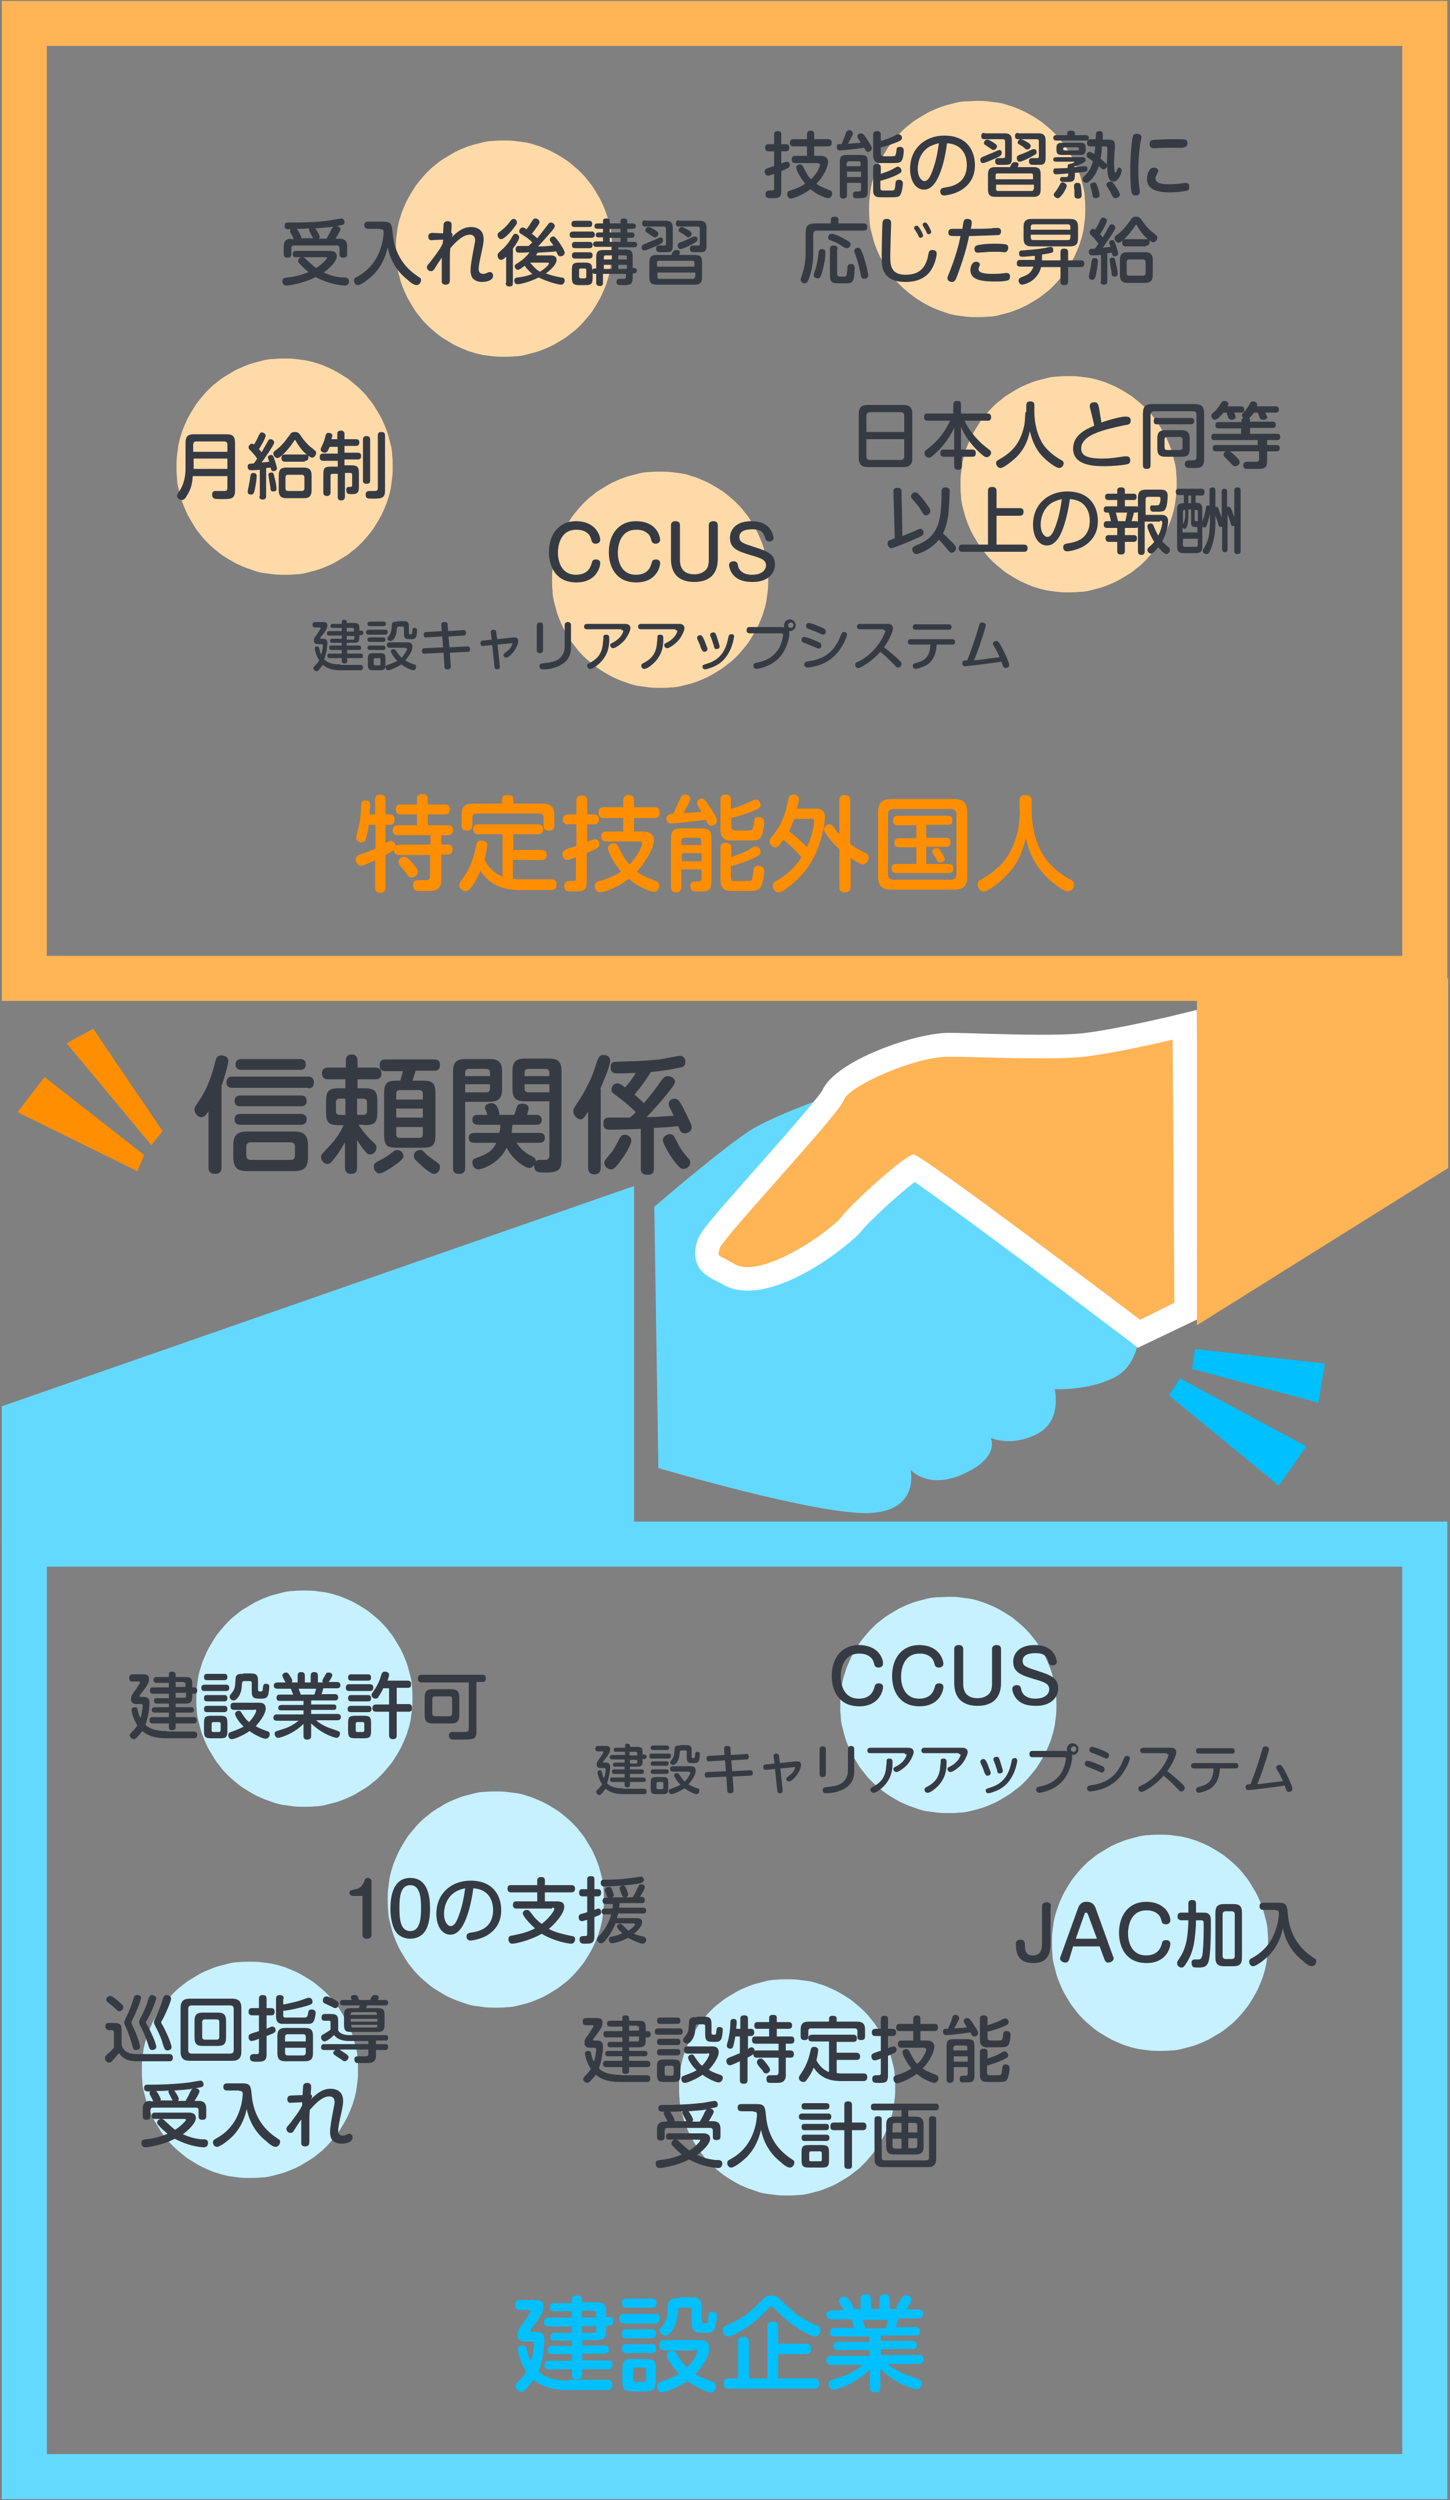 <svg enable-background="new 0 0 322 555" viewBox="0 0 322 555" xmlns="http://www.w3.org/2000/svg" xmlns:xlink="http://www.w3.org/1999/xlink"><rect x="0" y="0" width="322" height="555" fill="#808080" stroke="none"/><clipPath id="a"><path d="m622 4465.4h15.9v36.8h-15.9z"/></clipPath><clipPath id="b"><path d="m621.9 4465.2h16.2v37h-16.2z"/></clipPath><clipPath id="c"><path d="m622 4503.2h8.9v2.6h-8.9z"/></clipPath><clipPath id="d"><path d="m621.9 4503.2h9v2.8h-9z"/></clipPath><clipPath id="e"><path d="m622 4506.9h8.9v2.6h-8.9z"/></clipPath><clipPath id="f"><path d="m621.9 4506.7h9v3h-9z"/></clipPath><clipPath id="g"><path d="m622 4510.7h8.9v2.6h-8.9z"/></clipPath><clipPath id="h"><path d="m621.9 4510.4h9v3h-9z"/></clipPath><clipPath id="i"><path d="m622 4514.6h3.9v3.9h-3.9z"/></clipPath><clipPath id="j"><path d="m621.9 4514.4h4v4.2h-4z"/></clipPath><path d="m67.6 353.1c.8 0 1.6 0 2.4.1s1.6.2 2.3.3c.8.2 1.5.3 2.3.6.8.2 1.5.5 2.2.8s1.4.6 2.1 1 1.4.8 2 1.2c.7.4 1.3.9 1.9 1.4s1.2 1 1.8 1.6 1.1 1.1 1.6 1.8c.5.6 1 1.2 1.4 1.9s.8 1.3 1.2 2 .7 1.4 1 2.1.6 1.5.8 2.2c.2.8.4 1.5.6 2.3s.3 1.6.3 2.3c.1.8.1 1.6.1 2.4s0 1.6-.1 2.4-.2 1.6-.3 2.3c-.2.8-.3 1.5-.6 2.3-.2.8-.5 1.5-.8 2.2s-.6 1.4-1 2.1-.8 1.4-1.2 2c-.4.7-.9 1.3-1.4 1.9s-1 1.2-1.6 1.8-1.1 1.1-1.8 1.6c-.6.5-1.2 1-1.9 1.4s-1.3.8-2 1.2-1.4.7-2.1 1-1.5.6-2.2.8c-.8.2-1.5.4-2.3.6s-1.6.3-2.3.3c-.8.1-1.6.1-2.4.1s-1.6 0-2.4-.1-1.6-.2-2.3-.3-1.5-.3-2.3-.6-1.5-.5-2.2-.8-1.4-.6-2.1-1-1.4-.8-2-1.2c-.7-.4-1.3-.9-1.9-1.4s-1.2-1-1.8-1.6-1.1-1.1-1.6-1.8c-.5-.6-1-1.2-1.4-1.9s-.8-1.3-1.2-2-.7-1.4-1-2.1-.6-1.5-.8-2.2c-.2-.8-.4-1.5-.6-2.3s-.3-1.6-.3-2.3c-.1-.8-.1-1.6-.1-2.4s0-1.6.1-2.4.2-1.6.3-2.3c.2-.8.3-1.5.6-2.3.2-.8.5-1.5.8-2.2s.6-1.4 1-2.1.8-1.4 1.2-2c.4-.7.9-1.3 1.4-1.9s1-1.2 1.6-1.8 1.1-1.1 1.8-1.6c.6-.5 1.2-1 1.9-1.4s1.3-.8 2-1.2 1.4-.7 2.1-1 1.5-.6 2.2-.8c.8-.2 1.5-.4 2.3-.6s1.6-.3 2.3-.3c.8-.1 1.6-.1 2.4-.1z" fill="#c7f1ff"/><path d="m210.6 354.5c.8 0 1.6 0 2.4.1s1.6.2 2.3.3 1.5.3 2.3.6c.8.2 1.5.5 2.2.8s1.4.6 2.1 1 1.4.8 2 1.2c.7.4 1.3.9 1.9 1.4s1.2 1 1.8 1.6 1.1 1.1 1.6 1.8c.5.6 1 1.2 1.4 1.9s.8 1.3 1.2 2 .7 1.4 1 2.1.6 1.5.8 2.2c.2.8.4 1.5.6 2.3s.3 1.6.3 2.3c.1.8.1 1.6.1 2.4s0 1.6-.1 2.4-.2 1.6-.3 2.3c-.2.8-.3 1.5-.6 2.3-.2.8-.5 1.5-.8 2.2s-.6 1.4-1 2.1-.8 1.4-1.2 2c-.4.7-.9 1.3-1.4 1.9s-1 1.2-1.6 1.8-1.1 1.1-1.8 1.6-1.2 1-1.9 1.4-1.3.8-2 1.2-1.4.7-2.1 1-1.5.6-2.2.8-1.5.4-2.3.6-1.6.3-2.3.3c-.8.1-1.6.1-2.4.1s-1.6 0-2.4-.1-1.6-.2-2.3-.3-1.5-.3-2.3-.6-1.5-.5-2.2-.8-1.4-.6-2.1-1-1.4-.8-2-1.2-1.3-.9-1.9-1.4-1.2-1-1.8-1.6-1.1-1.1-1.6-1.8-1-1.2-1.4-1.9-.8-1.3-1.2-2-.7-1.4-1-2.1-.6-1.5-.8-2.2c-.2-.8-.4-1.5-.6-2.3s-.3-1.6-.3-2.3c-.1-.8-.1-1.6-.1-2.4s0-1.6.1-2.4.2-1.6.3-2.3c.2-.8.3-1.5.6-2.3.2-.8.5-1.5.8-2.2s.6-1.4 1-2.1.8-1.4 1.2-2c.4-.7.9-1.3 1.4-1.9s1-1.2 1.6-1.8 1.1-1.1 1.8-1.6c.6-.5 1.2-1 1.9-1.4s1.3-.8 2-1.2 1.4-.7 2.1-1 1.5-.6 2.2-.8c.8-.2 1.5-.4 2.3-.6s1.6-.3 2.3-.3c.8 0 1.6-.1 2.4-.1z" fill="#c7f1ff"/><path d="m55.5 435.5c.8 0 1.6 0 2.4.1s1.6.2 2.3.3c.8.2 1.5.3 2.3.6.8.2 1.5.5 2.2.8s1.4.6 2.1 1 1.4.8 2 1.2c.7.4 1.3.9 1.9 1.4s1.2 1 1.8 1.6 1.1 1.1 1.6 1.8c.5.6 1 1.2 1.4 1.9s.8 1.3 1.2 2 .7 1.4 1 2.1.6 1.5.8 2.2c.2.8.4 1.5.6 2.3s.3 1.6.3 2.3c.1.8.1 1.6.1 2.4s0 1.6-.1 2.4-.2 1.6-.3 2.3c-.2.8-.3 1.5-.6 2.3-.2.8-.5 1.5-.8 2.2s-.6 1.4-1 2.1-.8 1.4-1.2 2c-.4.7-.9 1.3-1.4 1.9s-1 1.2-1.6 1.8-1.1 1.1-1.8 1.6c-.6.5-1.2 1-1.9 1.4s-1.3.8-2 1.2-1.4.7-2.1 1-1.5.6-2.2.8c-.8.2-1.5.4-2.3.6s-1.6.3-2.3.3c-.8.1-1.6.1-2.4.1s-1.6 0-2.4-.1-1.6-.2-2.3-.3c-.8-.2-1.5-.3-2.3-.6-.8-.2-1.5-.5-2.2-.8s-1.4-.6-2.1-1-1.4-.8-2-1.2c-.7-.4-1.3-.9-1.9-1.4s-1.2-1-1.8-1.6-1.1-1.1-1.6-1.8c-.5-.6-1-1.2-1.4-1.9s-.8-1.3-1.2-2-.7-1.4-1-2.1-.6-1.5-.8-2.2c-.2-.8-.4-1.5-.6-2.3s-.3-1.6-.3-2.3c-.1-.8-.1-1.6-.1-2.4s0-1.6.1-2.4.2-1.6.3-2.3c.2-.8.3-1.5.6-2.3.2-.8.5-1.5.8-2.2s.6-1.4 1-2.1.8-1.4 1.2-2c.4-.7.9-1.3 1.4-1.9s1-1.2 1.6-1.8 1.1-1.1 1.8-1.6c.6-.5 1.2-1 1.9-1.4s1.3-.8 2-1.2 1.4-.7 2.1-1 1.5-.6 2.2-.8c.8-.2 1.5-.4 2.3-.6s1.6-.3 2.3-.3c.8-.1 1.6-.1 2.4-.1z" fill="#c7f1ff"/><path d="m257.6 407.3c.8 0 1.6 0 2.4.1s1.6.2 2.3.3c.8.2 1.5.3 2.3.6.8.2 1.5.5 2.2.8s1.4.6 2.1 1 1.4.8 2 1.2c.7.4 1.3.9 1.9 1.4s1.2 1 1.8 1.6 1.1 1.1 1.6 1.8c.5.6 1 1.2 1.4 1.9s.8 1.3 1.2 2 .7 1.4 1 2.1.6 1.5.8 2.2c.2.8.4 1.5.6 2.3s.3 1.6.3 2.3c.1.8.1 1.6.1 2.4s0 1.6-.1 2.4-.2 1.6-.3 2.3c-.2.8-.3 1.5-.6 2.3-.2.8-.5 1.5-.8 2.2s-.6 1.4-1 2.1-.8 1.4-1.2 2c-.4.7-.9 1.3-1.4 1.9s-1 1.2-1.6 1.8-1.1 1.1-1.8 1.6c-.6.5-1.2 1-1.9 1.4s-1.3.8-2 1.2-1.4.7-2.1 1-1.5.6-2.2.8c-.8.2-1.5.4-2.3.6s-1.6.3-2.3.3c-.8.1-1.6.1-2.4.1s-1.6 0-2.4-.1-1.6-.2-2.3-.3c-.8-.2-1.5-.3-2.3-.6-.8-.2-1.5-.5-2.2-.8s-1.4-.6-2.1-1-1.4-.8-2-1.2c-.7-.4-1.3-.9-1.9-1.4s-1.2-1-1.8-1.6-1.1-1.1-1.6-1.8-1-1.2-1.4-1.9-.8-1.3-1.2-2-.7-1.4-1-2.1-.6-1.5-.8-2.2c-.2-.8-.4-1.5-.6-2.3s-.3-1.6-.3-2.3c-.1-.8-.1-1.6-.1-2.4s0-1.6.1-2.4.2-1.6.3-2.3c.2-.8.3-1.5.6-2.3s.5-1.5.8-2.2.6-1.4 1-2.1.8-1.4 1.2-2c.4-.7.9-1.3 1.4-1.9s1-1.2 1.6-1.8 1.1-1.1 1.8-1.6c.6-.5 1.2-1 1.9-1.4s1.3-.8 2-1.2 1.4-.7 2.1-1 1.5-.6 2.2-.8c.8-.2 1.5-.4 2.3-.6s1.6-.3 2.3-.3c.8-.1 1.6-.1 2.4-.1z" fill="#c7f1ff"/><path d="m110.1 397.7c.8 0 1.6 0 2.4.1s1.6.2 2.3.3 1.5.3 2.3.6c.8.2 1.5.5 2.2.8s1.4.6 2.1 1 1.4.8 2 1.2c.7.4 1.3.9 1.9 1.4s1.2 1 1.8 1.6 1.1 1.1 1.6 1.8c.5.6 1 1.2 1.4 1.9s.8 1.3 1.2 2 .7 1.4 1 2.1.6 1.5.8 2.2.4 1.5.6 2.3.3 1.6.3 2.3c.1.8.1 1.6.1 2.4s0 1.6-.1 2.4-.2 1.6-.3 2.3c-.2.8-.3 1.5-.6 2.3-.2.8-.5 1.5-.8 2.2s-.6 1.4-1 2.1-.8 1.4-1.2 2c-.4.7-.9 1.3-1.4 1.9s-1 1.2-1.6 1.8-1.1 1.1-1.8 1.6-1.2 1-1.9 1.4-1.3.8-2 1.2-1.4.7-2.1 1-1.5.6-2.2.8-1.5.4-2.3.6-1.6.3-2.3.3c-.8.1-1.6.1-2.4.1s-1.6 0-2.4-.1-1.6-.2-2.3-.3-1.5-.3-2.3-.6-1.5-.5-2.2-.8-1.4-.6-2.1-1-1.4-.8-2-1.2c-.7-.4-1.3-.9-1.9-1.4s-1.2-1-1.8-1.6-1.1-1.1-1.6-1.8c-.5-.6-1-1.2-1.4-1.9s-.8-1.3-1.2-2-.7-1.4-1-2.1-.6-1.5-.8-2.2c-.2-.8-.4-1.5-.6-2.3s-.3-1.6-.3-2.3c-.1-.8-.1-1.6-.1-2.4s0-1.6.1-2.4.2-1.6.3-2.3c.2-.8.3-1.5.6-2.3.2-.8.5-1.5.8-2.2s.6-1.4 1-2.1.8-1.4 1.2-2c.4-.7.9-1.3 1.4-1.9s1-1.2 1.6-1.8 1.1-1.1 1.8-1.6c.6-.5 1.2-1 1.9-1.4s1.3-.8 2-1.2 1.4-.7 2.1-1 1.5-.6 2.2-.8c.8-.2 1.5-.4 2.3-.6s1.6-.3 2.3-.3c.8-.1 1.6-.1 2.4-.1z" fill="#c7f1ff"/><path d="m174.8 439.4c.8 0 1.6 0 2.4.1s1.6.2 2.3.3 1.5.3 2.3.6c.8.2 1.5.5 2.2.8s1.4.6 2.1 1 1.4.8 2 1.2c.7.4 1.3.9 1.9 1.4s1.2 1 1.8 1.6 1.1 1.1 1.6 1.8c.5.6 1 1.2 1.4 1.9s.8 1.3 1.2 2 .7 1.4 1 2.1.6 1.5.8 2.2.4 1.5.6 2.3.3 1.6.3 2.3c.1.8.1 1.6.1 2.4s0 1.6-.1 2.4-.2 1.6-.3 2.3c-.2.8-.3 1.5-.6 2.3-.2.8-.5 1.5-.8 2.2s-.6 1.4-1 2.1-.8 1.4-1.2 2c-.4.7-.9 1.3-1.4 1.9s-1 1.2-1.6 1.8-1.1 1.1-1.8 1.6-1.2 1-1.9 1.4-1.3.8-2 1.2-1.4.7-2.1 1-1.5.6-2.2.8-1.5.4-2.3.6-1.6.3-2.3.3c-.8.1-1.6.1-2.4.1s-1.6 0-2.4-.1-1.6-.2-2.3-.3-1.5-.3-2.3-.6-1.5-.5-2.2-.8-1.4-.6-2.1-1-1.4-.8-2-1.2-1.3-.9-1.9-1.4-1.2-1-1.8-1.6-1.1-1.1-1.6-1.8-1-1.2-1.4-1.9-.8-1.3-1.2-2-.7-1.4-1-2.1-.6-1.5-.8-2.2c-.2-.8-.4-1.5-.6-2.3s-.3-1.6-.3-2.3c-.1-.8-.1-1.6-.1-2.4s0-1.6.1-2.4.2-1.6.3-2.3c.2-.8.3-1.5.6-2.3.2-.8.5-1.5.8-2.2s.6-1.4 1-2.1.8-1.4 1.2-2c.4-.7.9-1.3 1.4-1.9s1-1.2 1.6-1.8 1.1-1.1 1.8-1.6c.6-.5 1.2-1 1.9-1.4s1.3-.8 2-1.2 1.4-.7 2.1-1 1.5-.6 2.2-.8c.8-.2 1.5-.4 2.3-.6s1.6-.3 2.3-.3c.9-.1 1.6-.1 2.4-.1z" fill="#c7f1ff"/><path d="m321.5 554.8h-321.1v-217h321v217zm-311.1-10h301v-197h-301v197z" fill="#64d9ff"/><path d="m126.5 528.5c-1.4 0-4.8 0-6.9-2 1-2.7 1.3-5.7 1.3-7 0-.9-.2-1.8-2-1.8h-.6c-.2 0-.5 0-.5-.3 0-.1.1-.3.1-.3 2.2-2.9 2.8-3.8 2.8-5.1 0-1.4-1.3-1.4-2-1.4h-3.2c-.5 0-1.1.1-1.1 1.1 0 1.1.8 1.1 1.1 1.1h1.9c.3 0 .4.2.4.3 0 .3-.9 1.6-1.2 2-1.4 1.9-1.7 2.4-1.7 3.2 0 1.5 1.2 1.5 1.8 1.5h1.2c.3 0 .7 0 .7.6 0 0-.1 2-.7 3.8-.4-.8-.7-1.6-.9-2.5-.1-.6-.2-1-1-1-.2 0-1 .1-1 .9 0 .6.6 3 1.9 4.9-.4.6-.6 1-1.9 2.3-.3.3-.5.6-.5.9 0 .6.6 1.3 1.3 1.3.4 0 .6-.2 1-.6.9-1 1.4-1.7 1.7-2.1 1.5 1.3 3.8 2.3 7.5 2.3h8.8c.7 0 1.2-.2 1.2-1.2 0-.6-.3-1.1-1.2-1.1h-8.3zm5.9-12.1v.9c0 .4-.2.6-.6.6h-2.6v-1.5zm-.6-3.4c.4 0 .6.3.6.6v.9h-3.2v-1.5zm-2.6-1.7v-.7c0-.8-.4-1-1.2-1-1 0-1 .6-1 1v.7h-3.9c-.9 0-1 .5-1 1 0 .7.6.8 1 .8h3.9v1.4h-5.1c-.4 0-1.1 0-1.1 1s.8 1 1.1 1h5.1v1.4h-3.9c-.7 0-.9.3-.9.9 0 .8.6.8.9.8h3.9v1.2h-4.4c-.9 0-1 .5-1 .9 0 .6.3.9 1 .9h4.4v1.5h-5.1c-.5 0-1 .1-1 1s.6.9 1 .9h5.1v1.3c0 .8.6.9 1.2.9s1.1-.3 1.1-.9v-1.3h5.7c.7 0 1-.3 1-1 0-.9-.5-1-1-1h-5.7v-1.5h4.9c.6 0 1-.2 1-.9 0-.8-.5-.9-1-.9h-4.9v-1.2h3c1.8 0 2.3-.4 2.3-2.3v-.9h.7c.6 0 .9-.4.9-1 0-.9-.5-.9-.9-.9h-.7v-1c0-1.8-.5-2.3-2.3-2.3h-3.1z" fill="#00c0ff"/><path d="m139.2 520.4c-.3 0-1.1 0-1.1 1s.8 1 1.1 1h5.4c.3 0 1.1 0 1.1-1s-.8-1-1.1-1zm-.6-6.7c-.3 0-1.1 0-1.1 1.1 0 1 .8 1 1.1 1h6.8c.6 0 1.1-.2 1.1-1.1 0-1-.7-1-1.1-1zm.6-3.4c-.3 0-1.1 0-1.1 1s.8 1 1.1 1h5.5c.3 0 1.1 0 1.1-1s-.8-1-1.1-1zm15.1 11.3c.2 0 .6 0 .6.4 0 .3-.7 2-2.3 3.6-.5-.5-1.2-1.1-2.4-3.1-.2-.3-.3-.6-.9-.6s-1.2.4-1.2 1 1.1 2.5 2.7 4.1c-1 .6-1.7.9-4 1.7-.5.2-.9.4-.9 1s.3 1.4 1.1 1.4c.7 0 3.6-1.1 5.6-2.5 1.6 1.1 4.2 2.5 5.2 2.5.8 0 1.2-.7 1.2-1.4s-.4-.9-.9-1c-2.1-.7-3.1-1.3-3.7-1.6 1.6-1.7 3.1-4.1 3.1-5.7 0-1.9-1.4-1.9-2.3-1.9h-7.6c-.8 0-1.2.3-1.2 1.2 0 1.1.9 1.1 1.2 1.1h6.7zm-10.8 6.6c0 .3-.1.6-.6.6h-1.7c-.4 0-.6-.2-.6-.6v-2c0-.4.2-.6.6-.6h1.7c.5 0 .6.3.6.6zm2.2-2.2c0-1.8-.5-2.3-2.3-2.3h-2.9c-1.8 0-2.3.4-2.3 2.3v2.6c0 1.8.5 2.3 2.2 2.3h2.9c1.8 0 2.3-.5 2.3-2.3v-2.6zm5.1-15.8c-1.4 0-2.4.1-2.5 1.8-.1 2.3-.1 2.9-1.1 4.2-.7.9-.7.9-.7 1.2 0 .6.6 1.1 1.3 1.1.3 0 .7-.2 1.3-.9 1.1-1.4 1.3-3.2 1.4-4 .1-1.2.1-1.3.8-1.3h1.7c.5 0 .6.3.6.6v2.6c0 2.4.9 2.4 3 2.4 1.2 0 1.7-.2 2.1-.9.3-.7.5-2.5.5-2.9s-.1-.9-1.1-.9c-.7 0-.7.4-.8 1.1-.1 1.4-.2 1.5-.7 1.5s-.8 0-.8-.6v-2.8c0-1.9-.5-2.4-2.4-2.4h-2.6zm-11.6 6.9c-.4 0-1.1 0-1.1 1s.8 1 1.1 1h5.4c.3 0 1.1 0 1.1-1s-.8-1-1.1-1z" fill="#00c0ff"/><path d="m172.8 522.6h6.1c.8 0 1.2-.3 1.2-1.2 0-1.1-.9-1.1-1.2-1.1h-6.1v-3.7c0-.9-.4-1.2-1.3-1.2-1.1 0-1.1.8-1.1 1.2v11.4h-4.1v-8c0-.9-.4-1.2-1.3-1.2-1.1 0-1.1.8-1.1 1.2v8h-2c-.9 0-1.2.4-1.2 1.2 0 1.1.9 1.1 1.2 1.1h18.8c.8 0 1.2-.3 1.2-1.2s-.6-1.1-1.2-1.1h-7.9zm-1.5-10.6c.2 0 .4.2.6.4 0 0 1.3 1.4 2.7 2.6 2.6 2.2 5.7 3.7 6.4 3.7.8 0 1.2-.8 1.2-1.4 0-.7-.5-1-.9-1.1-3.7-1.5-5.1-2.9-7.5-5.2-1.2-1.1-1.4-1.4-2.5-1.4-.3 0-.9 0-1.4.4-.3.2-.4.4-2.6 2.5-.5.5-2.5 2.3-5.9 3.7-.5.2-.9.4-.9 1.1s.5 1.4 1.2 1.4c.3 0 .8-.1 2.2-.9 2.4-1.3 4.3-2.7 6.7-5.3.5-.5.5-.5.7-.5z" fill="#00c0ff"/><path d="m192.2 516.9c-.1-.3-.6-1.7-.7-1.9h5.7c-.1.4-.3 1.3-.6 1.9zm-2.9-4c.1-.1.2-.3.2-.5 0-.4-.5-1.3-.8-1.7-.4-.6-.6-.8-1.2-.8s-1.2.4-1.2.9c0 .3.9 1.8 1 2.1h-2.6c-.3 0-1.2.1-1.2 1 0 .8.7 1 1.2 1h4.3c.2.4.6 1.4.7 1.9h-4.3c-.2 0-1.1 0-1.1 1 0 .8.6.9 1.1.9h7.7v1.2h-7c-.3 0-1 .1-1 .9s.6.9 1 .9h7v1.3h-8.4c-.2 0-1.2 0-1.2 1 0 .8.6 1 1.2 1h6.9c-2.3 1.9-4.2 2.5-5.6 2.9-1.8.6-2 .6-2 1.3 0 .3.2 1.3 1.1 1.3.5 0 4.7-1.1 8.1-4.5v3.9c0 .3 0 1.2 1.1 1.2.9 0 1.2-.4 1.2-1.2v-4c3.8 3.7 7.8 4.5 8 4.5.9 0 1.2-.8 1.2-1.3 0-.7-.2-.8-2.1-1.4-1.7-.6-3.4-1.2-5.5-2.9h6.8c.2 0 1.2 0 1.2-1 0-.8-.6-1-1.2-1h-8.3v-1.3h7c.3 0 1 0 1-.9 0-.8-.6-.9-1-.9h-7v-1.2h7.6c.2 0 1.1 0 1.1-.9 0-1-.8-1-1.1-1h-4.3c.3-.8.3-.9.6-1.9h4.3c.8 0 1.2-.5 1.2-1 0-.9-.7-1-1.2-1h-2.6c.6-.7 1.2-1.8 1.2-2.2 0-.6-.6-.9-1.2-.9s-.8.1-1.3 1.1c-.2.3-.3.5-.6 1-.1.1-.2.3-.2.5s.1.3.1.4h-1.6v-2.1c0-.3 0-1.2-1.1-1.2-.9 0-1.2.5-1.2 1.2v2.1h-1.9v-2.1c0-.3 0-1.2-1.1-1.2-.9 0-1.2.4-1.2 1.2v2.1h-1.8z" fill="#00c0ff"/><g fill="#363b43"><path d="m37.1 384.3c-1 0-3.4 0-4.8-1.4.7-1.9.9-3.9.9-4.9 0-.6-.1-1.3-1.4-1.3h-.4c-.2 0-.4 0-.4-.2 0-.1 0-.2.1-.2 1.5-2 2-2.6 2-3.6s-.9-1-1.4-1h-2.2c-.4 0-.8.1-.8.8 0 .8.5.8.8.8h1.3c.2 0 .3.1.3.2 0 .2-.7 1.1-.8 1.4-1 1.3-1.2 1.6-1.2 2.3 0 1.1.9 1.1 1.3 1.1h.8c.2 0 .5 0 .5.4 0 0-.1 1.4-.5 2.7-.3-.5-.5-1.1-.6-1.7-.1-.4-.1-.7-.7-.7-.2 0-.7.1-.7.6 0 .4.4 2.1 1.3 3.4-.3.4-.4.7-1.3 1.6-.2.2-.4.4-.4.6 0 .4.4.9.9.9.3 0 .4-.1.7-.4.7-.7 1-1.2 1.2-1.4 1.1.9 2.6 1.6 5.2 1.6h6.2c.5 0 .8-.1.8-.8 0-.4-.2-.7-.8-.7h-5.9zm4.2-8.4v.6c0 .3-.1.4-.4.4h-1.9v-1.1h2.3zm-.5-2.4c.3 0 .4.2.4.4v.6h-2.2v-1.1h1.8zm-1.8-1.2v-.5c0-.5-.3-.7-.8-.7-.7 0-.7.4-.7.7v.5h-2.7c-.6 0-.7.3-.7.7 0 .5.4.6.7.6h2.7v1h-3.5c-.3 0-.7 0-.7.7s.5.7.7.7h3.5v1h-2.7c-.5 0-.6.2-.6.6 0 .5.4.6.6.6h2.7v.8h-3.1c-.6 0-.7.3-.7.6 0 .4.2.6.7.6h3.1v1h-3.6c-.3 0-.7.1-.7.7s.4.7.7.7h3.6v.9c0 .6.4.6.8.6s.7-.2.7-.6v-.9h4c.5 0 .7-.2.7-.7 0-.6-.4-.7-.7-.7h-4v-1h3.4c.4 0 .7-.2.7-.6 0-.5-.4-.6-.7-.6h-3.4v-.8h2.1c1.2 0 1.6-.3 1.6-1.6v-.6h.5c.4 0 .6-.3.6-.7 0-.6-.4-.7-.6-.7h-.5v-.7c0-1.3-.3-1.6-1.6-1.6z"/><path d="m46 378.7c-.2 0-.7 0-.7.7s.5.7.7.7h3.7c.2 0 .8 0 .8-.7s-.5-.7-.7-.7zm-.5-4.7c-.2 0-.8 0-.8.7s.5.7.8.7h4.7c.4 0 .7-.1.7-.7 0-.7-.5-.7-.7-.7zm.5-2.4c-.2 0-.7 0-.7.7s.5.7.7.7h3.8c.2 0 .7 0 .7-.7s-.5-.7-.7-.7zm10.5 7.9c.1 0 .4 0 .4.3 0 .2-.5 1.4-1.6 2.5-.4-.3-.8-.7-1.7-2.1-.1-.2-.2-.4-.6-.4s-.8.3-.8.7.8 1.8 1.9 2.8c-.7.4-1.2.6-2.8 1.2-.4.1-.6.3-.6.7s.2.9.8.9c.5 0 2.5-.8 3.9-1.8 1.1.8 2.9 1.7 3.6 1.7.5 0 .9-.5.9-1s-.3-.6-.6-.7c-1.5-.5-2.2-.9-2.5-1.1 1.1-1.2 2.2-2.8 2.2-3.9 0-1.3-1-1.3-1.6-1.3h-5.4c-.6 0-.8.2-.8.8 0 .8.6.8.8.8h4.5zm-7.5 4.6c0 .2-.1.4-.4.4h-1.2c-.3 0-.4-.1-.4-.4v-1.4c0-.3.2-.4.4-.4h1.2c.3 0 .4.2.4.4zm1.5-1.6c0-1.3-.3-1.6-1.6-1.6h-2c-1.3 0-1.6.3-1.6 1.6v1.8c0 1.3.3 1.6 1.6 1.6h2c1.3 0 1.6-.3 1.6-1.6zm3.5-10.9c-1 0-1.7 0-1.7 1.3-.1 1.6-.1 2-.8 2.9-.5.6-.5.6-.5.9 0 .4.4.8.9.8.2 0 .5-.1.9-.6.8-1 .9-2.2.9-2.8.1-.8.1-.9.6-.9h1.2c.3 0 .4.2.4.4v1.8c0 1.7.6 1.7 2.1 1.7.8 0 1.2-.1 1.5-.7.2-.5.3-1.7.3-2s-.1-.6-.8-.6c-.5 0-.5.3-.6.7-.1 1-.1 1-.5 1s-.6 0-.6-.4v-1.9c0-1.3-.3-1.7-1.6-1.7h-1.7zm-8 4.7c-.3 0-.7 0-.7.7s.5.7.7.7h3.8c.2 0 .7 0 .7-.7s-.5-.7-.7-.7z"/><path d="m66.8 376.2c-.1-.2-.4-1.2-.5-1.3h3.9c-.1.3-.2.9-.4 1.3zm-2-2.7c0-.1.1-.2.1-.4 0-.3-.4-.9-.6-1.2-.3-.4-.4-.6-.8-.6s-.8.3-.8.7c0 .2.6 1.3.7 1.5h-1.8c-.2 0-.8.1-.8.7s.5.7.8.7h3c.1.3.4 1 .5 1.3h-3c-.1 0-.7 0-.7.7 0 .6.4.7.7.7h5.3v.9h-4.9c-.2 0-.7.1-.7.6 0 .6.4.6.7.6h4.9v.9h-5.9c-.1 0-.8 0-.8.7 0 .6.4.7.8.7h4.8c-1.6 1.3-2.9 1.7-3.9 2-1.3.4-1.4.4-1.4.9 0 .2.1.9.8.9.4 0 3.3-.8 5.6-3.1v2.7c0 .2 0 .8.8.8.6 0 .9-.3.9-.8v-2.8c2.7 2.6 5.4 3.2 5.6 3.2.6 0 .8-.6.8-.9 0-.5-.1-.5-1.5-1-1.2-.4-2.4-.8-3.8-2h4.7c.1 0 .8 0 .8-.7 0-.6-.4-.7-.8-.7h-5.8v-.9h4.9c.2 0 .7 0 .7-.6s-.4-.6-.7-.6h-4.9v-.9h5.3c.2 0 .7 0 .7-.7s-.6-.7-.7-.7h-3c.2-.5.2-.6.4-1.3h3c.6 0 .8-.3.8-.7 0-.6-.5-.7-.8-.7h-1.8c.4-.5.8-1.3.8-1.5 0-.4-.4-.6-.8-.6s-.5 0-.9.8c-.1.2-.2.3-.4.7 0 .1-.1.2-.1.4s.1.2.1.3h-1.1v-1.5c0-.2 0-.8-.8-.8-.6 0-.8.3-.8.8v1.5h-1.3v-1.5c0-.2 0-.8-.8-.8-.6 0-.8.3-.8.8v1.5z"/><path d="m81.7 380.1c.2 0 .8 0 .8-.7s-.5-.7-.7-.7h-3.8c-.2 0-.8 0-.8.7s.5.7.8.7zm.5-4.7c.6 0 .7-.4.7-.8 0-.6-.5-.7-.7-.7h-4.7c-.5 0-.7.3-.7.8 0 .6.4.7.7.7zm-.5-2.3c.3 0 .7 0 .7-.7s-.5-.7-.7-.7h-3.7c-.2 0-.7 0-.7.7s.5.7.7.7zm-.8 11c0 .3-.1.4-.4.4h-1.1c-.4 0-.4-.2-.4-.4v-1.4c0-.3.1-.4.4-.4h1.1c.3 0 .4.1.4.4zm1.5-1.6c0-1.3-.3-1.6-1.6-1.6h-1.9c-1.3 0-1.6.3-1.6 1.6v1.8c0 1.3.3 1.6 1.6 1.6h1.9c1.3 0 1.6-.3 1.6-1.6zm-.7-4.8c.3 0 .7 0 .7-.7s-.5-.7-.7-.7h-3.7c-.2 0-.7 0-.7.7s.5.7.7.7zm4.3-4.4c.1-.4.4-1.1.4-1.5 0-.5-.5-.7-.9-.7-.5 0-.6.2-.8.6-.3 1.1-.7 2.2-1.6 3.5-.6.9-.6.9-.6 1.1 0 .4.4.8.9.8.3 0 .5-.1.7-.5.4-.6.7-1.1 1-1.8h1.3v3.6h-2.9c-.3 0-.8.1-.8.8 0 .8.6.8.8.8h2.9v5.2c0 .4.1.9.9.9s.8-.6.8-.9v-5.2h2.6c.6 0 .8-.2.8-.9 0-.8-.6-.8-.8-.8h-2.6v-3.6h2.4c.3 0 .8 0 .8-.8s-.6-.8-.8-.8h-4.5z"/><path d="m100.4 380.4c0 .4-.2.6-.6.6h-3.2c-.4 0-.6-.2-.6-.6v-3.2c0-.4.2-.6.6-.6h3.2c.4 0 .6.2.6.6zm1.6-3.6c0-1.4-.6-1.8-1.8-1.8h-4.1c-1.2 0-1.8.4-1.8 1.8v4c0 1.4.6 1.8 1.8 1.8h4.1c1.2 0 1.8-.4 1.8-1.8zm3.9-3.4h1.2c.6 0 .8-.3.8-.8 0-.8-.6-.8-.8-.8h-13.5c-.6 0-.8.3-.8.9 0 .7.6.8.8.8h10.5v10.3c0 .7-.5.7-1.1.7-.3 0-2 0-2.3 0-.5 0-1 0-1 .8 0 .9.7.9 1.4.9.6 0 3.1 0 3.5-.1 1.2-.1 1.2-1.1 1.2-1.7v-11z"/><path d="m33.8 442.9c-.5 0-.7.4-1 1.3 0 .2-.5 1.7-1.5 3.6-.4.7-.4.8-.4 1.1s.1.6.3.9c.7 1.3 1.3 2.9 1.6 3.8.4 1.3.5 1.5 1 1.5.4 0 .9-.2.9-.7 0-.8-1.3-3.6-2-4.8-.2-.4-.3-.4-.3-.6 0-.1 0-.2.3-.6 1-1.8 2-4.4 2-4.8s-.6-.7-.9-.7zm3.2 0c-.6 0-.7.4-1 1.4-.2.6-.7 2.1-1.4 3.5-.3.6-.4.9-.4 1.2s.2.6.3.8c1 1.9 1.6 3.5 1.6 3.8.4 1.2.5 1.6 1.1 1.6.3 0 .9-.2.9-.7 0-.8-1.3-3.7-2-4.9-.2-.4-.3-.4-.3-.6s0-.2.2-.5c.9-1.6 2-4.3 2-4.8s-.5-.8-1-.8zm-6.6 0c-.6 0-.7.5-.9 1.3-.3.9-.9 2.5-1.5 3.7-.3.6-.4.8-.4 1.1s.1.5.3.9c.4.9 1 2.5 1.3 3.6.4 1.4.4 1.6 1 1.6.3 0 .9-.1.9-.7 0-.4-.4-1.7-.5-1.9-.4-1.2-.7-1.8-1.2-2.9-.2-.4-.2-.5-.2-.6s0-.2.2-.6c.7-1.3 1.9-4.2 1.9-4.9.1-.4-.4-.6-.9-.6zm-.3 13.1c-1.7 0-3.1-.9-3.1-2.4v-2.9c0-1.3-.4-1.6-1.7-1.6h-1.1c-.6 0-.8.2-.8.8 0 .4.3.8.8.8h.7c.4 0 .4.4.4.5v3.4c-.3.3-.8.9-1.2 1.2-.8.7-.8.8-.8 1.1 0 .5.4 1 .9 1 .4 0 .6-.2 1.1-.8.4-.4.8-1 1.1-1.3.8 1 1.7 1.8 4 1.8h7.2c.5 0 .8-.2.8-.8 0-.5-.3-.8-.8-.8zm-6.5-12.1c0 .3.1.5.7.9.4.3 1 .8 1.3 1.1.4.4.6.6.9.6.4 0 .9-.4.9-.9 0-.2 0-.4-1.3-1.5-1.2-1-1.4-1-1.6-1-.6 0-.9.5-.9.8z"/><path d="m48.7 452.2c0 .4-.2.6-.6.6h-2.6c-.4 0-.6-.2-.6-.6v-3.3c0-.4.2-.6.6-.6h2.6c.4 0 .6.2.6.6zm1.5-3.6c0-1.4-.6-1.8-1.8-1.8h-3.4c-1.2 0-1.8.4-1.8 1.8v3.8c0 1.4.6 1.8 1.8 1.8h3.4c1.2 0 1.8-.4 1.8-1.8zm1.7 6.5c0 .6-.3.8-.8.8h-8.5c-.6 0-.8-.3-.8-.8v-9.1c0-.5.2-.8.8-.8h8.5c.6 0 .8.3.8.8zm1.7-9.3c0-1.6-.7-2.1-2.1-2.1h-9.3c-1.4 0-2.1.5-2.1 2.1v9.6c0 1.6.7 2.1 2.1 2.1h9.3c1.4 0 2.1-.5 2.1-2.1z"/><path d="m63 443.7c0-.2 0-.8-.8-.8-.6 0-.9.2-.9.8v4c0 1.4.8 1.6 1.5 1.6h2.3 3.6c.8-.1 1-.5 1.2-1.2.1-.4.2-1 .2-1.3 0-.6-.7-.7-.9-.7-.6 0-.7.3-.8.9-.1.8-.3.9-1 .9h-1c-.3 0-1.8 0-2 0h-.7c-.6 0-.8 0-.8-.5v-1c1.3-.1 3-.5 4.9-1 1.3-.4 1.6-.5 1.6-1 0-.4-.2-.9-.8-.9-.1 0-.2 0-.5.1-1.1.4-1.6.6-2.9.9-.8.2-1.7.4-2.3.5v-1.3zm-3.8 3.7h1c.3 0 .8 0 .8-.8s-.6-.8-.8-.8h-1v-2.1c0-.6-.3-.8-.9-.8-.7 0-.8.5-.8.8v2.1h-1.5c-.3 0-.8 0-.8.8s.6.8.8.8h1.5v3.5c-.5.2-1.3.4-1.8.6-.2.1-.5.2-.5.7 0 .3.1.9.7.9.2 0 1-.2 1.6-.5v2.9c0 .3-.1.5-.3.5-.1 0-.6 0-.7 0-.3 0-1 0-1 .8 0 .9.7.9 1.5.9 1.3 0 2.2 0 2.2-1.6v-4.1c1.8-.7 2-.8 2-1.3 0-.4-.2-.8-.7-.8-.2 0-.3 0-.6.2-.1 0-.6.2-.7.3zm8.7 8.3c0 .4-.2.6-.6.6h-3.4c-.4 0-.6-.2-.6-.6v-1.1h4.6zm-4.6-2.5v-1c0-.4.2-.6.6-.6h3.4c.3 0 .6.1.6.6v1zm6.2-1.2c0-1.4-.5-1.8-1.8-1.8h-4.3c-1.2 0-1.8.4-1.8 1.8v3.8c0 1.4.6 1.8 1.8 1.8h4.3c1.2 0 1.8-.4 1.8-1.8z"/><path d="m72.5 443.2c-.6 0-.8.5-.8.9 0 .1 0 .4.3.6.2.1 1.5.7 1.7.8.5.3.6.3.8.3.5 0 .7-.6.7-.9 0-.4-.3-.7-.8-.9.2 0-1.4-.8-1.9-.8zm11 9.8h2c.3 0 .7 0 .7-.6s-.4-.6-.7-.6h-7.9c-.9 0-2-.2-2.5-1v-2.1c0-1.3-.4-1.6-1.7-1.6h-1.2c-.2 0-.8 0-.8.8 0 .7.5.7.7.7h.9c.4 0 .4.2.4.4v1.6c-.7.5-1.4.9-1.4.9-.5.3-.7.4-.7.8 0 .5.4.9.8.9.2 0 .4-.1 1-.5s.8-.7 1.1-.9c.7.9 1.8 1.3 3.2 1.3h4.4v.7h-9.8c-.2 0-.7 0-.7.7 0 .6.5.6.7.6h2.5c-.3.2-.5.4-.5.6s.1.4.3.5c.3.2.8.6 1.2.8.7.5.8.6 1 .6.4 0 .9-.4.9-.9 0-.3-.2-.5-.8-.9-.3-.2-.9-.6-1.2-.8h6.4v.9c0 .5-.2.6-.6.6-.2 0-1.3 0-1.6 0-.4 0-.9 0-.9.7 0 .3.1.5.3.7.1.1.2.1 1.5.1.7 0 1.7 0 2-.1 1-.3 1-1.2 1-1.7v-1.1h2c.2 0 .7 0 .7-.7 0-.6-.5-.6-.7-.6h-2zm.3-3.5v.2c0 .3-.2.4-.4.4h-5c-.3 0-.4-.1-.4-.4v-.2zm-5.9-2.4c0-.3.1-.4.4-.4h5c.3 0 .4.2.4.4v.2h-5.9v-.2zm5.9 1.7h-5.9v-.6h5.9zm-2.5-3c.1-.3.2-.4.2-.6h4c.2 0 .7 0 .7-.6s-.5-.6-.7-.6h-1.6c.2-.4.2-.5.2-.6 0-.5-.7-.5-.9-.5-.5 0-.6.2-1 1.1h-2.4c-.1-.1-.3-.7-.4-.8-.2-.3-.3-.3-.7-.3-.1 0-.8 0-.8.5 0 .1 0 .1.2.6h-1.9c-.2 0-.7 0-.7.6s.5.6.7.6h3.7c-.1.2-.1.4-.2.6h-1.7c-1.3 0-1.6.3-1.6 1.6v2.1c0 1.4.4 1.6 1.6 1.6h5.7c1.3 0 1.7-.3 1.7-1.6v-2.1c0-1.4-.4-1.6-1.7-1.6z"/><path d="m43.8 474.8c-.8-.1-2.1-.5-3.2-1 1-.7 2.9-2.4 2.9-3.6s-1.2-1.2-1.6-1.2h-7.5c-.2 0-.7 0-.7.7s.5.7.7.7h6.3c.4 0 .6 0 .6.2s-1.1 1.4-2.4 2.2c-.6-.4-.9-.7-2.2-1.9-.3-.3-.5-.5-.9-.5s-.9.3-.9.8c0 .2 0 .3.3.6.6.7 1.3 1.3 2 1.9-1.6.7-3.4 1.1-4.7 1.2-.6.1-1.1.1-1.1.8 0 .1 0 1 .9 1 .5 0 3.9-.5 6.5-1.9.6.3 1.7.9 3.5 1.4 1.4.4 2.6.5 3 .5.9 0 .9-.9.9-1 0-.5-.3-.7-.8-.8-.2.1-1 0-1.6-.1zm-8.2-8.4c0-.1.1-.1.1-.3 0-.4-.8-1.7-1-1.9 2 0 2.3-.1 2.8-.1-.1.1-.1.2-.1.3 0 .2.5 1 .6 1.3.2.3.3.5.3.6h-2.7zm3.9 0c.1-.1.2-.2.2-.4 0-.5-.9-1.8-1-1.9 1.3-.1 2.9-.2 4.1-.4-.2.1-.3.2-.6.8-.3.7-.7 1.4-1 1.9zm-6.1 0c-1.5 0-1.7.9-1.7 1.8v1.6c0 .2 0 .8.8.8.6 0 .9-.2.9-.8v-1.3c0-.4.2-.6.6-.6h9.5c.4 0 .6.2.6.6v1.3c0 .3 0 .8.8.8.6 0 .9-.2.9-.8v-1.6c0-.9-.2-1.8-1.7-1.8h-.9s1.1-1.7 1.1-2.1-.4-.7-.9-.7c1.6-.3 1.8-.3 1.8-.9 0-.3-.2-.8-.7-.8-.2 0-1.9.3-2.4.4-3.3.4-6.3.5-9.3.5-.3 0-.8 0-.8.7 0 .8.4.8 1.4.8-.1.1-.2.1-.2.4 0 .1 0 .2.3.7.1.2.5.9.5 1.1h-.6z"/><path d="m53.1 464.2c.5 0 .8 0 .8.7 0 .3-.1 1.8-.6 3.3-1.3 4.3-4.3 6-5.4 6.6-.4.2-.6.4-.6.8 0 .6.4 1 .9 1 .6 0 2.3-1.2 3.5-2.4 2.2-2.3 2.8-4.8 3.1-6 .8 4 3.1 6.2 4.4 7.2.5.5 1.4 1.2 2 1.2s1-.6 1-1.1c0-.2 0-.4-.2-.5-.1-.1-.9-.6-1-.7-3.4-2.4-4.8-5.8-5.1-9.2-.2-1.9-.2-2.6-2.1-2.6h-3.3c-.4 0-.9.1-.9.8 0 .8.7.8.9.8h2.6z"/><path d="m67.1 467.4c-.2.4-.4.8-.8 1.4-.6.9-1.4 1.9-1.9 2.6-.7.8-.8.9-.8 1.2 0 .5.4.9.9.9.4 0 .6-.2.9-.7.5-.8.6-1 1.5-2.3v4.2 1.2c.1.6.7.6.9.6.9 0 .9-.7.9-1.2s0-3 0-3.5c0-2.1 0-2.2.1-3.4.8-.9 2.6-3 4.3-3 .2 0 1.2 0 1.2 1.2 0 .1 0 .4-.1.8-.7 3.7-.9 4.8-.9 6 0 .5.1 1.1.4 1.6.6.7 1.4.9 2.2.9.3 0 2.4-.1 2.4-1.4 0-.5-.3-.8-.7-.8-.2 0-.3 0-.9.3-.3.1-.5.1-.6.1-.2 0-1 0-1-1.1 0-.9.4-2.6.6-3.5.2-1 .5-2.1.5-3.1 0-2.2-1.6-2.7-2.8-2.7-.9 0-2.3.2-4.4 2.4.2-.3.3-.5.3-.7s-.1-.4-.3-.4c.1-1.3.1-1.6.1-1.7 0-.4-.1-.9-.9-.9s-.9.6-.9.9c0 .1-.1 1.4-.1 1.8l-2.5.1c-.3 0-.9.1-.9.8 0 .9.8.9 1 .8l2.3-.1z"/><path d="m80.5 421v8.5c0 .7.4.9 1 .9.4 0 1-.1 1-.9v-11.9c0-.3-.3-.7-.8-.7-.6 0-.7.4-.8.7-.3.8-.8 1.6-1.9 1.8s-1.4.3-1.4.8.5.7.7.7h2.2z"/><path d="m91.1 418.5c2.2 0 2.4 2.8 2.4 5.1s-.2 5.1-2.4 5.1-2.4-2.7-2.4-5.1.2-5.1 2.4-5.1zm0-1.6c-3.9 0-4.4 4.3-4.4 6.8 0 1.4.2 3.8 1.3 5.3.6.8 1.8 1.4 3.1 1.4 1.2 0 2.4-.5 3.1-1.4 1.2-1.5 1.3-4.1 1.3-5.3 0-2.5-.4-6.8-4.4-6.8z"/><path d="m103.3 419.2c-.3 2.1-.6 3.9-1.5 6.3-.5 1.3-1 2.1-1.7 2.1s-1.5-1-1.5-2.7.7-3.9 2.7-5c.9-.5 1.6-.6 2-.7zm1.8 0c3.4.2 4.4 2.7 4.4 4.8 0 4.3-3.5 4.8-4.7 5-.7.1-1.2.2-1.2.9 0 .1 0 .9.9.9.2 0 2-.2 3.6-1.1 3.2-1.9 3.2-4.8 3.2-5.7 0-2.8-1.5-6.5-6.8-6.5-4.1 0-7.6 2.7-7.6 7.4 0 2.6 1.2 4.6 3.1 4.6 1.2 0 2-.8 2.7-1.9.6-1 1.8-3.6 2.4-8.4z"/><path d="m122.6 423.5c.2 0 .5 0 .5.3 0 .4-1.2 2.1-2.8 3.3-1.1-.8-1.7-1.5-2.1-2.1-.8-1-.8-1-1.2-1-.5 0-.9.3-.9.8 0 .6 1.6 2.3 2.7 3.3-1.7.9-3.6 1.3-5.1 1.6-.3 0-.8.1-.8.8 0 .1 0 1 .9 1 .8 0 4.1-.8 6.5-2.2 2.8 1.7 6 2.2 6.5 2.2.9 0 .9-.9.9-1 0-.6-.5-.7-.7-.7-3.1-.6-4.5-1.2-5.1-1.6 1.2-1 3.4-3.3 3.4-4.9 0-1-.7-1.2-1.8-1.2h-2.5v-2h5.9c.3 0 .8-.1.8-.8 0-.8-.6-.8-.8-.8h-5.9v-1.1c0-.6-.4-.7-.9-.7s-.8.3-.8.7v1.1h-5.8c-.3 0-.8 0-.8.8s.6.8.8.8h5.8v2h-4.6c-.4 0-.8.1-.8.8 0 .8.6.8.8.8h7.9z"/><path d="m143 417.4c0-.6-.4-.8-.7-.8-.1 0-1.7.3-2 .3-2.1.3-4.1.4-6.1.4-.3 0-.8 0-.8.7s.5.8.8.8c1.1 0 5.1-.2 7.4-.6.8-.2 1.4-.3 1.4-.8zm-11 8.2c1.3-.5 1.5-.6 1.5-1.1 0-.4-.2-.8-.6-.8-.2 0-.2 0-.9.3v-3h.8c.4 0 .7-.3.7-.8 0-.4-.1-.8-.7-.8h-.8v-2.2c0-.3 0-.7-.8-.7s-.8.5-.8.7v2.2h-1c-.3 0-.8 0-.8.8s.6.8.8.8h1v3.5c-.2.1-1.3.4-1.4.4-.2.1-.5.2-.5.7 0 .4.2.9.7.9.2 0 .9-.2 1.2-.3v3.1c0 .5-.2.5-.6.5-.6 0-1.1 0-1.1.8 0 .9.7.9 1.1.9 1.5 0 2.2 0 2.2-1.7zm3.8-.8c-.7 2.6-1.8 3.9-2.8 5-.3.3-.4.5-.4.8 0 .4.4.8.9.8.2 0 .5 0 1.3-1.1.8-1 1.4-2.1 1.9-3.3h4c.1 0 .3 0 .3.2 0 .5-1.2 1.2-1.4 1.4-.2-.1-.3-.2-1.2-1.1-.4-.4-.5-.4-.7-.4-.4 0-.7.3-.7.6 0 .4.9 1.2 1.2 1.5-.7.3-1.5.6-2.3.7-.5.1-.7.2-.7.7 0 .3.2.8.7.8.4 0 1.9-.3 3.6-1.2 1.4.8 2.8 1.3 3.2 1.3.5 0 .8-.4.8-.9 0-.4-.3-.6-.7-.7-1.1-.2-1.7-.5-2-.6.1-.1.6-.5 1.1-1.1.2-.3.7-.8.7-1.5 0-.9-.9-.9-1.4-.9h-4.2c.1-.5.2-.7.3-1h5.5c.6 0 .7-.4.7-.7 0-.5-.4-.6-.7-.6h-5.3c0-.4.1-.6.1-1h4.9c.5 0 .7-.2.7-.7 0-.4-.3-.7-.7-.7h-.4c.3-.5 1.1-1.7 1.1-2.2 0-.4-.5-.6-.8-.6-.5 0-.5.2-.8.8-.4.9-.6 1.3-1.1 2.1h-1.5c.2-.1.5-.3.5-.6s-.3-.9-.3-1.1c-.3-.6-.4-.9-.8-.9s-.8.2-.8.6c0 .1 0 .2.3 1s.3.8.6 1h-2.5c.1-.1.3-.2.3-.5s-.3-.9-.3-1c-.2-.6-.3-.8-.8-.8s-.9.3-.9.7c0 .1 0 .2.1.3 0 .1.2.5.2.6.2.6.2.6.4.8h-.5c-.5 0-.7.3-.7.7 0 .5.3.7.7.7h1.6c0 .2 0 .5-.1 1h-1.7c-.6 0-.7.3-.7.7 0 .5.4.6.7.6h1.5z"/><path d="m233.4 423.2c0-.7-.5-.9-1-.9-.1 0-1 0-1 .9v8.1c0 1.5-.3 2.8-2 2.8-1.8 0-1.8-1.3-1.8-2.4 0-.3 0-1.1-1-1.1-.1 0-1 0-1 .9 0 2.2.5 4.3 3.9 4.3 3.1 0 3.8-2 3.8-4.4v-8.2z"/><path d="m240.8 425c.1-.3.2-.4.4-.4s.3.2.4.4l2 5.4h-4.7zm-2.5 7.1h5.9l1.1 3c.1.2.3.6.8.6.4 0 1.2-.3 1.2-.9 0-.2 0-.3-.1-.4l-3.9-10.8c-.5-1.4-1.6-1.4-2-1.4s-1.4 0-1.9 1.4l-3.9 10.8c0 .1-.1.2-.1.4 0 .5.7.9 1.2.9s.7-.4.8-.6z"/><path d="m254.5 422.2c-3.7 0-6 2.8-6 6.9 0 3.1 1.5 6.7 6.1 6.7 4.5 0 5.3-3.5 5.3-4.3 0-.5-.4-.8-.9-.8-.8 0-.9.4-1 .8-.2.7-.7 2.6-3.5 2.6-3.3 0-4-3.1-4-4.9 0-1.1.3-5.1 4.1-5.1.4 0 1.6 0 2.5.8.5.4.7 1 .8 1.4.1.5.3.9 1 .9.4 0 1-.2 1-.9 0-1.2-1.2-4.1-5.4-4.1z"/><path d="m274.2 434.2c0 .5-.2.7-.7.7h-1.3c-.4 0-.7-.2-.7-.7v-9.2c0-.4.2-.7.7-.7h1.3c.4 0 .7.2.7.7zm1.6-9.6c0-1.5-.6-1.9-1.9-1.9h-2.1c-1.2 0-1.9.4-1.9 1.9v10c0 1.5.7 1.9 1.9 1.9h2.1c1.3 0 1.9-.4 1.9-1.9zm-11.9 1.7c0 1.1-.1 2.2-.2 3.2-.2 1.7-.6 3.3-1.5 4.8-.8 1.2-.8 1.2-.8 1.6 0 .5.5.9 1 .9.4 0 .6-.3.8-.6.4-.6 1.4-2 1.9-4.5.3-1.6.5-3.9.5-5.4h.9c.6 0 .8 0 .8.8 0 2.1 0 4-.2 6.2-.1 1.3-.4 1.6-.8 1.7-.1 0-.8 0-1 0-.7 0-.7.6-.7.8 0 .4.2.8.4.9s.8.1 1.2.1c.9 0 1.7-.1 2.1-1.1.6-1.5.6-6.8.6-8.7 0-1.1 0-1.7-.5-2.1-.4-.3-.7-.3-1.5-.3h-1.3v-2c0-.6-.3-.8-.9-.8-.8 0-.8.6-.8.8v2h-1.6c-.6 0-.8.3-.8.9 0 .7.6.8.8.8z"/><path d="m283.2 424.1c.5 0 .8 0 .8.7 0 .3-.1 1.8-.6 3.3-1.3 4.3-4.3 6-5.4 6.6-.4.2-.6.4-.6.8 0 .6.4 1 .9 1 .6 0 2.3-1.2 3.5-2.4 2.2-2.3 2.8-4.8 3.1-6 .8 4 3.1 6.2 4.4 7.2.5.5 1.4 1.2 2 1.2s1-.6 1-1.1c0-.2 0-.4-.2-.5-.1-.1-.9-.6-1-.7-3.4-2.4-4.8-5.8-5.1-9.2-.2-1.9-.2-2.6-2.1-2.6h-3.3c-.4 0-.9.1-.9.8 0 .8.7.8.9.8h2.6z"/><path d="m137.8 460.6c-1 0-3.4 0-4.8-1.4.7-1.9.9-3.9.9-4.9 0-.6-.1-1.3-1.4-1.3h-.4c-.2 0-.4 0-.4-.2 0-.1 0-.2.1-.2 1.5-2 2-2.6 2-3.6s-.9-1-1.4-1h-2.2c-.4 0-.8.1-.8.8 0 .8.5.8.8.8h1.3c.2 0 .3.1.3.2 0 .2-.7 1.1-.8 1.4-1 1.3-1.2 1.6-1.2 2.3 0 1.1.9 1.1 1.3 1.1h.8c.2 0 .5 0 .5.4 0 0-.1 1.4-.5 2.7-.3-.5-.5-1.1-.6-1.7-.1-.4-.1-.7-.7-.7-.2 0-.7.1-.7.6 0 .4.4 2.1 1.3 3.4-.3.4-.4.7-1.3 1.6-.2.2-.4.4-.4.6 0 .4.4.9.9.9.3 0 .4-.1.7-.4.7-.7 1-1.2 1.2-1.4 1.1.9 2.6 1.6 5.2 1.6h6.1c.5 0 .8-.1.8-.8 0-.4-.2-.7-.8-.7h-5.8zm4.1-8.4v.6c0 .3-.1.4-.4.4h-1.8v-1.1h2.2zm-.4-2.4c.3 0 .4.2.4.4v.6h-2.2v-1.1h1.8zm-1.8-1.2v-.5c0-.5-.3-.7-.8-.7-.7 0-.7.4-.7.7v.5h-2.7c-.6 0-.7.3-.7.7 0 .5.4.6.7.6h2.7v1h-3.5c-.3 0-.7 0-.7.7s.5.7.7.7h3.5v1h-2.7c-.5 0-.6.2-.6.6 0 .5.4.6.6.6h2.7v.8h-3.1c-.6 0-.7.3-.7.6 0 .4.2.6.7.6h3.1v1h-3.6c-.3 0-.7.1-.7.7s.4.7.7.7h3.6v.9c0 .6.4.6.8.6s.7-.2.7-.6v-.9h4c.5 0 .7-.2.7-.7 0-.6-.4-.7-.7-.7h-4v-1h3.4c.4 0 .7-.2.7-.6 0-.5-.4-.6-.7-.6h-3.4v-.8h2.1c1.2 0 1.6-.3 1.6-1.6v-.6h.5c.4 0 .6-.3.6-.7 0-.6-.4-.7-.6-.7h-.5v-.7c0-1.3-.3-1.6-1.6-1.6z"/><path d="m146.6 454.9c-.2 0-.7 0-.7.7s.5.7.7.7h3.7c.2 0 .8 0 .8-.7s-.5-.7-.7-.7zm-.4-4.6c-.2 0-.8 0-.8.7s.5.7.8.7h4.7c.4 0 .7-.1.7-.7 0-.7-.5-.7-.7-.7zm.4-2.4c-.2 0-.7 0-.7.7s.5.7.7.7h3.8c.2 0 .7 0 .7-.7s-.5-.7-.7-.7zm10.5 7.9c.1 0 .4 0 .4.3 0 .2-.5 1.4-1.6 2.5-.4-.3-.8-.7-1.7-2.1-.1-.2-.2-.4-.6-.4s-.8.3-.8.7.8 1.8 1.9 2.8c-.7.4-1.2.6-2.8 1.2-.4.1-.6.3-.6.7s.2.9.8.9c.5 0 2.5-.8 3.9-1.8 1.1.8 2.9 1.7 3.6 1.7.5 0 .9-.5.9-1s-.3-.6-.6-.7c-1.5-.5-2.2-.9-2.5-1.1 1.1-1.2 2.2-2.8 2.2-3.9 0-1.3-1-1.3-1.6-1.3h-5.3c-.6 0-.8.2-.8.8 0 .8.6.8.8.8h4.4zm-7.5 4.6c0 .2-.1.4-.4.4h-1.2c-.3 0-.4-.1-.4-.4v-1.4c0-.3.2-.4.4-.4h1.2c.3 0 .4.2.4.4zm1.5-1.6c0-1.3-.3-1.6-1.6-1.6h-2c-1.3 0-1.6.3-1.6 1.6v1.8c0 1.3.3 1.6 1.6 1.6h2c1.3 0 1.6-.3 1.6-1.6zm3.6-11c-1 0-1.7 0-1.7 1.3-.1 1.6-.1 2-.8 2.9-.5.6-.5.6-.5.9 0 .4.4.8.9.8.2 0 .5-.1.9-.6.8-1 .9-2.2.9-2.8.1-.8.1-.9.6-.9h1.2c.3 0 .4.2.4.4v1.8c0 1.7.6 1.7 2.1 1.7.8 0 1.2-.1 1.5-.7.2-.5.3-1.7.3-2s-.1-.6-.8-.6c-.5 0-.5.3-.6.7-.1 1-.1 1-.5 1s-.6 0-.6-.4v-1.9c0-1.3-.3-1.7-1.6-1.7h-1.7zm-8.1 4.8c-.3 0-.7 0-.7.7s.5.7.7.7h3.8c.2 0 .7 0 .7-.7s-.5-.7-.7-.7z"/><path d="m168.9 457c-.4 0-.8.3-.8.8 0 .1 0 .3.2.6.1.2.8 1 1 1.2.3.5.4.7.8.7.5 0 .9-.4.9-.8 0-.2-.1-.5-.8-1.4s-.9-1.1-1.3-1.1zm-.8-1.8c-.4 0-.5.1-.5.1 0-.4-.3-.8-.7-.8-.2 0-.3 0-.8.4v-2.9h.7c.5 0 .7-.4.7-.8 0-.3-.1-.8-.7-.8h-.7v-2.2c0-.6-.2-.8-.9-.8-.8 0-.8.6-.8.8v2.2h-.9c0-.5.1-1 .1-1.4 0-.3 0-.8-.7-.8s-.7.5-.7.8c0 .6-.1 2.1-.4 3.5 0 .2-.4 1.3-.4 1.6 0 .5.4.7.8.7s.6-.3.6-.5c.1-.2.3-1.1.5-2.2h1v3.7c-1 .4-1.1.5-2.2.9-.5.2-.8.4-.8.8 0 .5.3 1 .8 1 .3 0 1.8-.7 2.2-.9v4.2c0 .6.3.8.9.8.8 0 .8-.6.8-.8v-5c.4-.2 1.1-.6 1.3-.8 0 .7.4.8.8.8h4.8v3.2c0 .2 0 .7-.6.7h-1.2c-.3 0-.9 0-.9.8 0 .1 0 .6.3.8.2.1.3.1 1.4.1 1.2 0 1.6 0 2-.3.6-.4.6-1.1.6-1.5v-3.8h1c.3 0 .8 0 .8-.8 0-.7-.5-.8-.8-.8h-1v-1.5h1.1c.4 0 .8-.1.8-.8 0-.8-.5-.8-.8-.8h-3.1v-1.7h2.6c.4 0 .8-.1.8-.8s-.6-.7-.8-.7h-2.6v-.9c0-.6-.3-.7-.9-.7-.7 0-.8.4-.8.7v.9h-2.5c-.3 0-.8 0-.8.8s.6.7.8.7h2.5v1.7h-3c-.3 0-.8 0-.8.8s.6.8.8.8h5.1v1.5z"/><path d="m184.1 448.8h-4.5c-1.2 0-1.8.4-1.8 1.8v1.5c0 .6.3.8.9.8.8 0 .8-.6.8-.8v-1.2c0-.4.2-.6.6-.6h9.7c.4 0 .6.2.6.6v1.2c0 .6.2.8.9.8.8 0 .8-.6.8-.8v-1.5c0-1.3-.5-1.8-1.8-1.8h-4.5v-.6c0-.6-.4-.7-.9-.7s-.8.2-.8.7zm0 11.2c-1.6-.6-2.4-1.9-2.8-2.6.2-.8.4-1.9.4-2.3 0-.6-.7-.7-.9-.7-.6 0-.7.4-.8.8-.6 3-1.7 4.5-2.3 5.4-.2.3-.3.5-.3.7 0 .5.5.9 1 .9.3 0 .5-.1.7-.4.7-.9 1.3-2 1.6-2.8 1.8 2.9 4.8 3 6.2 3h4.8c.2 0 .9 0 .9-.9 0-.6-.4-.8-.8-.8h-4.8c-.3 0-.7 0-1.2-.1v-2.9h4.4c.4 0 .8-.1.8-.8s-.6-.8-.8-.8h-4.4v-2.4h3.7c.5 0 .8-.2.8-.8 0-.7-.5-.8-.8-.8h-9.1c-.4 0-.9.1-.9.8s.6.7.9.7h3.7z"/><path d="m197.2 456.4c1.6-.7 1.9-.8 1.9-1.4 0-.3-.2-.7-.7-.7-.2 0-.8.2-1.2.4v-2.7h1c.3 0 .8-.1.8-.8 0-.8-.6-.8-.8-.8h-1v-2.1c0-.3 0-.8-.8-.8s-.8.6-.8.8v2.1h-1.2c-.3 0-.8.1-.8.8 0 .8.6.8.8.8h1.2v3.3c-.2 0-1.1.3-1.3.4-.5.2-.8.3-.8.8 0 .3.2.9.7.9.2 0 .4 0 1.4-.4v3.2c0 .5-.2.5-.9.5-.4 0-1 0-1 .8 0 .2 0 .6.4.8.2.1.4.1 1 .1 1.5 0 2.1 0 2.1-1.7zm8.1-1.7c.1 0 .4 0 .4.3 0 .4-.7 2-2 3.2-.7-.7-.8-1-1.7-2.7-.2-.4-.4-.6-.7-.6-.5 0-.9.3-.9.7 0 .3.5 1.7 2 3.6-.8.5-1.7 1-3.3 1.5-.3.1-.7.2-.7.8 0 .4.3 1 .8 1 .4 0 2.5-.7 4.4-2.1 1.6 1.4 3.5 2 3.9 2 .5 0 .9-.5.9-1s-.3-.7-.6-.8c-1.8-.7-2.2-.9-2.9-1.4 1.5-1.5 2.6-3.7 2.6-4.9 0-.2-.1-1.3-1.6-1.3h-1.5v-2.1h3.1c.2 0 .8 0 .8-.8s-.6-.8-.8-.8h-3.1v-1.1c0-.8-.5-.8-.8-.8-.5 0-.8.3-.8.8v1.1h-3c-.3 0-.8.1-.8.8 0 .8.6.8.8.8h3v2.1h-2.6c-.2 0-.8 0-.8.8s.6.8.8.8h5.1z"/><path d="m219.4 458.5c1.4-.4 2.5-.8 3.3-1.2 1.1-.5 1.2-.7 1.2-1s-.3-.9-.8-.9c-.2 0-.2 0-1.1.5-.8.5-2.2.9-2.7 1.1v-1.4c0-.6-.3-.8-.9-.8-.8 0-.8.6-.8.8v4.9c0 .5 0 1.2.6 1.5.3.2.5.2 2.6.2 2 0 2.5 0 2.8-.5.4-.5.6-2.1.6-2.6 0-.8-.8-.8-.9-.8-.3 0-.5.1-.6.3-.1.1-.1.1-.2 1.1s-.2 1-1.1 1h-.5c-.4 0-1.2 0-1.3 0-.4-.1-.4-.5-.4-.6v-1.6zm0-7.5c.6-.1 1.9-.5 3.4-1.1 1-.4 1.2-.6 1.2-1 0-.5-.4-.8-.8-.8-.2 0-.3 0-1.2.5-.4.2-1.6.7-2.7 1v-1.4c0-.6-.3-.8-.9-.8-.8 0-.8.6-.8.8v4.6c0 .4 0 1.6 1.4 1.7h2.1c2.1 0 2.4 0 2.8-.5s.5-1.9.5-2.3c0-.8-.7-.8-.9-.8-.6 0-.7.4-.7.5 0 .2-.1 1-.2 1.2-.1.4-.1.4-2.1.4-.8 0-1.2 0-1.2-.7v-1.3zm-8.9-.6c-.2 0-.6 0-.7 0-.2 0-.4.3-.4.6 0 .1 0 .8.7.8.2 0 2.8-.2 5.4-.6.4.8.5.9.9.9s.8-.3.8-.8c0-.2 0-.4-.9-1.7 0-.1-.7-1.1-.9-1.3-.1-.1-.3-.3-.6-.3s-.8.2-.8.7c0 .2.1.3.2.5.1.1.5.8.5.9-1.2.1-1.5.1-2.8.2.3-.5.4-.7.8-1.5.2-.4.3-.6.3-.8 0-.4-.4-.7-.8-.7-.5 0-.6.3-.7.5-.3 1.1-.4 1.3-1 2.6zm4.4 7.3h-3.1v-1.2h3.1zm-3.1-3.2c0-.3.1-.4.4-.4h2.2c.3 0 .4.2.4.4v.7h-3.1v-.7zm3.1 4.4v1.4c0 .5-.2.5-.8.5-.5 0-1 0-1 .7 0 .1 0 .6.4.8h1.1c1.4 0 1.8-.2 1.8-1.6v-6.4c0-1.3-.3-1.6-1.7-1.6h-2.9c-1.3 0-1.6.3-1.6 1.6v7.3c0 .6.3.8.8.8.7 0 .8-.6.8-.8v-2.7z"/><path d="m158 479.4c-.8-.1-2.1-.5-3.2-1 1-.7 2.9-2.4 2.9-3.6s-1.2-1.2-1.6-1.2h-7.5c-.2 0-.7 0-.7.7s.5.7.7.7h6.3c.4 0 .6 0 .6.2s-1.1 1.4-2.4 2.2c-.6-.4-.9-.7-2.2-1.9-.3-.3-.5-.5-.9-.5s-.9.3-.9.8c0 .2 0 .3.3.6.6.7 1.3 1.3 2 1.9-1.6.7-3.4 1.1-4.7 1.2-.6.1-1.1.1-1.1.8 0 .1 0 1 .9 1 .5 0 3.9-.5 6.5-1.9.6.3 1.7.9 3.5 1.4 1.4.4 2.6.5 3 .5.9 0 .9-.9.9-1 0-.5-.3-.7-.8-.8-.2.1-1 0-1.6-.1zm-8.3-8.4c0-.1.1-.1.1-.3 0-.4-.8-1.7-1-1.9 2 0 2.3-.1 2.8-.1-.1.1-.1.2-.1.3 0 .2.5 1 .6 1.3.2.3.3.5.3.6h-2.7zm4 0c.1-.1.2-.2.2-.4 0-.5-.9-1.8-1-1.9 1.3-.1 2.9-.2 4.1-.4-.2.1-.3.2-.6.8-.3.7-.7 1.4-1 1.9zm-6.1 0c-1.5 0-1.7.9-1.7 1.8v1.6c0 .2 0 .8.8.8.6 0 .9-.2.9-.8v-1.4c0-.4.2-.6.6-.6h9.5c.4 0 .6.2.6.6v1.3c0 .3 0 .8.8.8.6 0 .9-.2.9-.8v-1.6c0-.9-.2-1.8-1.7-1.8h-.9s1.1-1.7 1.1-2.1-.4-.7-.9-.7c1.6-.3 1.8-.3 1.8-.9 0-.3-.2-.8-.7-.8-.2 0-1.9.3-2.4.4-3.3.4-6.3.5-9.3.5-.3 0-.8 0-.8.7 0 .8.4.8 1.4.8-.1.1-.2.1-.2.4 0 .1 0 .2.3.7.1.2.5.9.5 1.1z"/><path d="m167.3 468.8c.5 0 .8 0 .8.7 0 .3-.1 1.8-.6 3.3-1.3 4.3-4.3 6-5.4 6.6-.4.2-.6.4-.6.8 0 .6.4 1 .9 1 .6 0 2.3-1.2 3.5-2.4 2.2-2.3 2.8-4.8 3.1-6 .8 4 3.1 6.2 4.4 7.2.5.5 1.4 1.2 2 1.2s1-.6 1-1.1c0-.2 0-.4-.2-.5-.1-.1-.9-.6-1-.7-3.4-2.4-4.8-5.8-5.1-9.2-.2-1.9-.2-2.6-2.1-2.6h-3.3c-.4 0-.9.1-.9.8 0 .8.7.8.9.8h2.6z"/><path d="m189.2 471.2v-3.9c0-.6-.3-.8-.9-.8-.7 0-.8.4-.8.8v3.9h-2.3c-.7 0-.8.4-.8.9 0 .7.4.8.8.8h2.3v7.8c0 .7.4.8.9.8.8 0 .8-.5.8-.8v-7.8h2.4c.5 0 .8-.2.8-.9 0-.8-.6-.8-.8-.8zm-10.5 2.7c-.3 0-.7 0-.7.7s.5.7.7.7h4.7c.2 0 .8 0 .8-.7s-.5-.7-.8-.7zm0-2.4c-.3 0-.7 0-.7.7s.5.7.7.7h4.7c.2 0 .7 0 .7-.7s-.5-.7-.7-.7zm-.5-2.3c-.2 0-.8 0-.8.7s.6.7.8.7h5.7c.3 0 .7 0 .7-.7s-.5-.7-.7-.7zm.5-2.3c-.2 0-.7 0-.7.7s.5.7.7.7h4.7c.2 0 .8 0 .8-.7s-.5-.7-.8-.7zm3.8 12.5c0 .3-.1.4-.4.4h-2c-.4 0-.4-.2-.4-.4v-1.4c0-.2.1-.4.4-.4h2c.3 0 .4.2.4.4zm1.6-1.6c0-1.3-.3-1.6-1.6-1.6h-2.9c-1.3 0-1.6.3-1.6 1.6v1.8c0 1.2.3 1.6 1.6 1.6h2.9c1.3 0 1.6-.3 1.6-1.6z"/><path d="m207.9 470.6c0-.7-.3-.8-.9-.8-.7 0-.7.5-.7.8v8.4c0 .4-.2.6-.6.6h-9.3c-.4 0-.6-.2-.6-.6v-8.4c0-.7-.3-.8-.9-.8-.7 0-.7.5-.7.8v8.6c0 1.4.6 1.9 1.9 1.9h9.9c1.3 0 1.9-.5 1.9-1.9zm-4.2 4.1v1.6c0 .4-.2.6-.6.6h-1.4v-2.2zm-3.5 2.3h-1.4c-.4 0-.6-.2-.6-.6v-1.6h2zm1.5-5.7h1.4c.4 0 .6.2.6.6v1.5h-2zm-3.5 2.1v-1.5c0-.3.1-.6.6-.6h1.4v2.1zm3.5-3.5v-1.4h6c.6 0 .8-.3.8-.8 0-.7-.6-.7-.8-.7h-13.5c-.7 0-.8.3-.8.8 0 .7.6.7.8.7h6v1.4h-1.6c-1.2 0-1.8.4-1.8 1.8v4.8c0 1.4.6 1.8 1.8 1.8h4.7c1.2 0 1.8-.4 1.8-1.8v-4.8c0-1.4-.6-1.8-1.8-1.8z"/><path d="m190.7 365.2c-3.7 0-6 2.8-6 6.9 0 3.1 1.5 6.7 6.1 6.7 4.5 0 5.3-3.5 5.3-4.3 0-.5-.4-.8-.9-.8-.8 0-.9.4-1 .8-.2.7-.7 2.6-3.5 2.6-3.3 0-4-3.1-4-4.9 0-1.1.3-5.1 4.1-5.1.4 0 1.6 0 2.5.8.5.4.7 1 .8 1.4.1.5.3.9 1 .9.4 0 1-.2 1-.9 0-1.3-1.2-4.1-5.4-4.1z"/><path d="m204.1 365.2c-3.7 0-6 2.8-6 6.9 0 3.1 1.5 6.7 6.1 6.7 4.5 0 5.3-3.5 5.3-4.3 0-.5-.4-.8-.9-.8-.8 0-.9.4-1 .8-.2.7-.7 2.6-3.5 2.6-3.3 0-4-3.1-4-4.9 0-1.1.3-5.1 4.1-5.1.4 0 1.6 0 2.5.8.5.4.7 1 .8 1.4.1.5.3.9 1 .9.4 0 1-.2 1-.9-.1-1.3-1.3-4.1-5.4-4.1z"/><path d="m213.9 366.1c0-.8-.6-.9-1-.9-.5 0-1 .2-1 .9v7.5c0 4.4 3.1 5.1 5.2 5.1 2.8 0 5.2-1.3 5.2-5.1v-7.5c0-.8-.6-.9-1-.9-.1 0-1 0-1 .9v7.5c0 .4 0 1.3-.3 1.9-.5 1-1.7 1.5-2.9 1.5-3.2 0-3.2-2.5-3.2-3.3z"/><path d="m229.8 365.2c-4 0-4.8 2.4-4.8 3.7 0 2.4 1.8 3 4.8 3.9 2.1.6 3.2 1 3.2 2.2 0 1.1-1 2.1-3.1 2.1-2.7 0-3.1-1.8-3.1-2-.1-.5-.2-1-1-1-.5 0-1 .3-1 .8s.3 1.5.9 2.2c1.1 1.3 2.7 1.6 4.4 1.6 3.3 0 4.9-1.9 4.9-3.9 0-2.2-1.6-2.9-4.1-3.7-3.1-1-3.8-1.2-3.8-2.4 0-1.7 2.3-1.7 2.9-1.7 2.2 0 2.5 1 2.8 1.9.1.4.3.8 1 .8.3 0 .9-.2.9-.8-.1-.5-.5-3.7-4.9-3.7z"/><path d="m138.4 397c-.8 0-2.5 0-3.6-1.1.5-1.4.7-3 .7-3.6 0-.5-.1-1-1-1h-.3c-.1 0-.3 0-.3-.1s0-.1.1-.2c1.2-1.5 1.5-2 1.5-2.7s-.7-.7-1-.7h-1.7c-.3 0-.6.1-.6.6 0 .6.4.6.6.6h1c.2 0 .2.1.2.2s-.5.8-.6 1c-.7 1-.9 1.2-.9 1.7 0 .8.6.8 1 .8h.6c.1 0 .4 0 .4.3 0 0 0 1-.4 2-.2-.4-.3-.8-.4-1.3-.1-.3-.1-.5-.5-.5-.1 0-.5 0-.5.5 0 .3.3 1.6 1 2.6-.2.3-.3.5-1 1.2-.2.2-.3.3-.3.5 0 .3.3.7.7.7.2 0 .3-.1.5-.3.5-.5.7-.9.9-1.1.8.7 2 1.2 3.9 1.2h4.6c.3 0 .6-.1.6-.6 0-.3-.1-.6-.6-.6h-4.6zm3.1-6.3v.5c0 .2-.1.3-.3.3h-1.3v-.8zm-.3-1.8c.2 0 .3.1.3.3v.5h-1.7v-.8zm-1.3-.9v-.4c0-.4-.2-.5-.6-.5-.5 0-.5.3-.5.5v.4h-2c-.5 0-.5.3-.5.5 0 .4.3.4.5.4h2v.7h-2.8c-.2 0-.6 0-.6.5s.4.5.6.5h2.7v.7h-2.1c-.4 0-.5.2-.5.5 0 .4.3.4.5.4h2.1v.6h-2.3c-.4 0-.5.2-.5.5s.2.5.5.5h2.3v.8h-2.7c-.3 0-.5 0-.5.5s.3.5.5.5h2.7v.7c0 .4.3.5.6.5s.6-.1.6-.5v-.7h3c.4 0 .5-.1.5-.5s-.3-.5-.5-.5h-3v-.8h2.6c.3 0 .5-.1.5-.5s-.3-.5-.5-.5h-2.6v-.6h1.6c.9 0 1.2-.2 1.2-1.2v-.5h.4c.3 0 .5-.2.5-.5 0-.4-.3-.5-.5-.5h-.4v-.5c0-.9-.2-1.2-1.2-1.2h-1.6z"/><path d="m145.1 392.8c-.2 0-.6 0-.6.5s.4.5.6.5h2.8c.2 0 .6 0 .6-.5s-.4-.5-.6-.5zm-.3-3.5c-.2 0-.6 0-.6.6 0 .5.4.5.6.5h3.6c.3 0 .6-.1.6-.6s-.4-.5-.6-.5zm.3-1.8c-.2 0-.6 0-.6.5s.4.5.6.5h2.9c.2 0 .6 0 .6-.5s-.4-.5-.6-.5zm7.9 5.9c.1 0 .3 0 .3.2 0 .1-.4 1-1.2 1.9-.3-.2-.6-.6-1.3-1.6-.1-.1-.2-.3-.5-.3s-.6.2-.6.5.6 1.3 1.4 2.1c-.5.3-.9.5-2.1.9-.3.1-.5.2-.5.5s.2.7.6.7 1.9-.6 2.9-1.3c.8.6 2.2 1.3 2.7 1.3.4 0 .6-.4.6-.8s-.2-.5-.5-.5c-1.1-.4-1.6-.7-1.9-.9.8-.9 1.6-2.1 1.6-3 0-1-.8-1-1.2-1h-3.9c-.4 0-.6.2-.6.6 0 .6.5.6.6.6h3.6zm-5.7 3.5c0 .2-.1.3-.3.3h-.9c-.2 0-.3-.1-.3-.3v-1c0-.2.1-.3.3-.3h.9c.3 0 .3.1.3.3zm1.1-1.2c0-.9-.2-1.2-1.2-1.2h-1.5c-.9 0-1.2.2-1.2 1.2v1.4c0 .9.2 1.2 1.2 1.2h1.5c1 0 1.2-.3 1.2-1.2zm2.7-8.2c-.8 0-1.3 0-1.3.9-.1 1.2-.1 1.5-.6 2.2-.3.5-.4.5-.4.6 0 .3.3.6.7.6.2 0 .4-.1.7-.4.6-.7.7-1.7.7-2.1.1-.6.1-.7.4-.7h.9c.3 0 .3.1.3.3v1.3c0 1.2.5 1.2 1.6 1.2.6 0 .9-.1 1.1-.5.2-.3.2-1.3.2-1.5s0-.5-.6-.5c-.4 0-.4.2-.4.6-.1.7-.1.8-.4.8s-.4 0-.4-.3v-1.4c0-1-.3-1.2-1.2-1.2h-1.3zm-6 3.5c-.2 0-.6 0-.6.5s.4.5.6.5h2.8c.2 0 .6 0 .6-.5s-.4-.5-.6-.5z"/><path d="m160.9 389.6-3.4.2c-.4 0-.6.2-.6.6 0 .6.4.7.7.6l3.4-.2.2 2.4-4.1.2c-.3 0-.6.1-.6.6s.3.7.7.6l4.1-.2.2 3c0 .3 0 .7.7.7s.7-.5.7-.7l-.2-3 3.9-.2c.4 0 .6-.2.6-.6 0-.6-.5-.6-.7-.6l-3.9.2-.2-2.4 3.3-.2c.4 0 .6-.2.6-.6 0-.7-.6-.7-.7-.6l-3.3.2-.1-1.4c0-.5-.2-.6-.7-.6-.7 0-.7.4-.7.7z"/><path d="m173.2 391.4-.2-1.5c0-.3-.1-.6-.6-.6-.2 0-.7 0-.6.7l.2 1.5-1.9.2c-.4 0-.6.2-.6.6 0 .3.1.7.7.6l1.9-.2.5 4.8c0 .2.1.6.6.6.7 0 .6-.6.6-.7l-.5-4.8 3.1-.3c.1 0 .2 0 .2.1s-.4 1.1-1.1 1.6c-.8.6-.9.7-.9.9 0 .3.3.6.6.6.4 0 1.1-.6 1.2-.8 1.1-1.1 1.5-2.4 1.5-2.9 0-.8-.7-.8-1.1-.8z"/><path d="m189.7 388.3c0-.4-.2-.7-.7-.7-.6 0-.7.4-.7.7v4.7c0 .7-.1 1.4-.7 2.2s-1.6 1.3-3.7 1.5c-.9.1-1.2.1-1.2.7 0 .7.6.7.8.7.3 0 1.4 0 2.6-.4 3.5-1.1 3.6-3.5 3.6-4.6zm-6.3.1c0-.5-.2-.7-.7-.7-.6 0-.7.4-.7.7v5.4c0 .5.2.7.7.7.6 0 .7-.4.7-.7z"/><path d="m197.5 390.4c-.3 0-.6.1-.6.4 0 .1 0 .8-.1 1.2-.1 3.1-1.9 4.1-3 4.7-.3.1-.5.3-.5.6 0 .4.3.7.7.7.6 0 1.6-.8 2.3-1.5 1.9-2 1.9-4.1 1.9-5.2 0-.5 0-.9-.7-.9zm3.4-1c.2 0 .4 0 .4.2s-.4 1.6-2.4 2.6c-.2.1-.5.2-.5.5 0 .4.3.7.7.7s1.8-.9 2.6-1.9c.7-.9 1.2-2.1 1.2-2.5 0-.8-.6-1-1.2-1h-8.4c-.4 0-.7.2-.7.6 0 .6.5.6.7.6h7.6z"/><path d="m209.5 390.4c-.3 0-.6.1-.6.4 0 .1 0 .8-.1 1.2-.1 3.1-1.9 4.1-3 4.7-.3.1-.5.3-.5.6 0 .4.3.7.7.7.6 0 1.6-.8 2.3-1.5 1.9-2 1.9-4.1 1.9-5.2 0-.5 0-.9-.7-.9zm3.4-1c.2 0 .4 0 .4.2s-.4 1.6-2.4 2.6c-.2.1-.5.2-.5.5 0 .4.3.7.7.7s1.8-.9 2.6-1.9c.7-.9 1.2-2.1 1.2-2.5 0-.8-.6-1-1.2-1h-8.4c-.4 0-.7.2-.7.6 0 .6.5.6.7.6h7.6z"/><path d="m225.5 390.3c-.1 0-.1 0-.2 0-.5 0-.6.3-.7.9-.3 1.3-.9 4.5-4.6 5.6-.9.3-1.1.3-1.1.7 0 .2.1.6.6.6.3 0 1.2-.3 1.9-.6 1.4-.6 2.7-1.7 3.6-3.6.6-1.2.9-2.8.9-3 0-.4-.2-.6-.4-.6zm-3.6 3.4c.4 0 .8-.1.8-.6 0-.3-.6-2-.7-2.4-.2-.6-.4-.7-.7-.7s-.7.2-.7.5c0 .1 0 .3.1.4.2.5.4 1 .7 2 .1.5.1.8.5.8zm-2.6.5c.2 0 .7-.1.7-.6 0-.2 0-.3-.1-.4 0-.1-.3-.7-.4-1.1-.6-1.6-.9-1.6-1.1-1.6-.3 0-.7.2-.7.6 0 .2.1.3.1.4.2.4.5 1 .8 2 .3.5.3.7.7.7z"/><path d="m239 388.3c0 .4-.3.6-.6.6-.4 0-.6-.3-.6-.6s.3-.6.6-.6c.4-.1.6.2.6.6zm-2.7 1.8c.2 0 .4 0 .4.4 0 .2-.2 1.5-.8 2.7-1.4 2.6-3.9 3.2-5 3.4-.5.1-.8.2-.8.7 0 0 0 .7.7.7.3 0 3.5-.5 5.4-2.9 1.5-1.9 1.9-4.3 1.9-4.9 0-.4 0-.5-.1-.6h.2c.7 0 1.3-.5 1.3-1.3 0-.7-.6-1.3-1.3-1.3s-1.3.6-1.3 1.3c0 .3.1.4.1.5-.3-.1-.6-.1-.7-.1h-7c-.2 0-.7 0-.7.7s.5.7.7.7z"/><path d="m250.2 389.8c-.3 0-.4.1-.6.5-.4 1-.6 1.6-1.3 2.6-1.8 2.8-5 3.3-6 3.4-.4.1-.9.1-.9.7 0 .2 0 .4.2.5.2.2.5.2.5.2.2 0 3.4-.2 5.8-2.4 2-1.8 3-4.5 3-4.9.1-.6-.6-.6-.7-.6zm-5.5 3.7c.4 0 .6-.4.6-.7 0-.5-.3-.7-1.4-1.1-.9-.4-2-.8-2.4-.8-.5 0-.6.4-.6.7 0 .4.4.6.8.7 1 .4 1.8.7 2.4 1 .3.1.4.2.6.2zm1-3.1c.4 0 .6-.4.6-.7 0-.5-.4-.7-1.4-1.1-.9-.4-2-.8-2.4-.8-.5 0-.6.5-.6.7 0 .4.4.6.8.7.7.3 1.6.6 2.4 1 .2.1.4.2.6.2z"/><path d="m259.1 389.4c.2 0 .4 0 .4.2 0 .3-.8 2.2-2.3 3.9-1.7 1.9-3.1 2.6-4 3-.3.1-.4.3-.4.6 0 .4.3.7.7.7.6 0 3.2-1.6 4.9-3.6.7.6 1.8 1.5 3 2.8.5.5.6.7.9.7.4 0 .8-.3.8-.8 0-.3-.1-.4-.8-1.1-1.5-1.4-2.8-2.4-3.1-2.6.9-1.2 2-3.3 2-4.2s-.7-1-1.2-1h-6.1c-.3 0-.7.1-.7.6 0 .6.5.6.7.6h5.2z"/><path d="m269.5 392.6c-.1 2.6-1.1 3.6-3.3 4.1-.3.1-.6.2-.6.6 0 .2.1.7.6.7.3 0 1.4-.3 2.4-.8 2.1-1.3 2.2-3.5 2.3-4.6h3.5c.1 0 .6 0 .6-.6s-.5-.6-.6-.6h-9.2c-.2 0-.7 0-.7.6s.5.6.7.6zm-3.3-4.5c-.2 0-.6 0-.6.6s.5.6.6.6h7.4c.2 0 .6 0 .6-.6s-.5-.6-.6-.6z"/><path d="m277.7 396.1c-.6 0-.7.1-.8.1-.2.1-.3.3-.3.5 0 .7.5.7.7.7.4 0 6.1-.7 8-1 .3.9.3.9.4 1.1s.2.3.5.3.8-.1.8-.7c0-.7-1.5-3.7-1.7-4-.7-1.3-.9-1.3-1.2-1.3-.1 0-.7.1-.7.6 0 .1 0 .2.2.5.5.8.8 1.4 1.3 2.5-3.3.4-3.7.5-5.7.7.8-1.9 1.3-3.4 1.7-4.7.2-.5.9-2.7.9-3.1 0-.5-.6-.6-.8-.6-.5 0-.6.3-.7.7-1 3.5-1.7 5.3-2.6 7.7z"/></g><path d="m111.9 31.2c.8 0 1.6 0 2.4.1s1.6.2 2.3.3 1.5.3 2.3.6c.8.2 1.5.5 2.2.8s1.4.6 2.1 1 1.4.8 2 1.2c.7.4 1.3.9 1.9 1.4s1.2 1 1.8 1.6 1.1 1.1 1.6 1.8c.5.6 1 1.2 1.4 1.9s.8 1.3 1.2 2 .7 1.4 1 2.1.6 1.5.8 2.2.4 1.5.6 2.3.3 1.6.3 2.3c.1.8.1 1.6.1 2.4s0 1.6-.1 2.4-.2 1.6-.3 2.3c-.2.8-.3 1.5-.6 2.3-.2.8-.5 1.5-.8 2.2s-.6 1.4-1 2.1-.8 1.4-1.2 2c-.4.7-.9 1.3-1.4 1.9s-1 1.2-1.6 1.8-1.1 1.1-1.8 1.6-1.2 1-1.9 1.4-1.3.8-2 1.2-1.4.7-2.1 1-1.5.6-2.2.8c-.8.2-1.5.4-2.3.6s-1.6.3-2.3.3c-.8.1-1.6.1-2.4.1s-1.6 0-2.4-.1-1.6-.2-2.3-.3c-.8-.2-1.5-.3-2.3-.6-.8-.2-1.5-.5-2.2-.8s-1.4-.6-2.1-1-1.4-.8-2-1.2c-.7-.4-1.3-.9-1.9-1.4s-1.2-1-1.8-1.6-1.1-1.1-1.6-1.8c-.5-.6-1-1.2-1.4-1.9s-.8-1.3-1.2-2-.7-1.4-1-2.1-.6-1.5-.8-2.2c-.2-.8-.4-1.5-.6-2.3s-.3-1.6-.3-2.3c-.1-.8-.1-1.6-.1-2.4s0-1.6.1-2.4.2-1.6.3-2.3c.2-.8.3-1.5.6-2.3.2-.8.5-1.5.8-2.2s.6-1.4 1-2.1.8-1.4 1.2-2c.4-.7.9-1.3 1.4-1.9s1-1.2 1.6-1.8 1.1-1.1 1.8-1.6c.6-.5 1.2-1 1.9-1.4s1.3-.8 2-1.2 1.4-.7 2.1-1 1.5-.6 2.2-.8c.8-.2 1.5-.4 2.3-.6s1.6-.3 2.3-.3c.8-.1 1.6-.1 2.4-.1z" fill="#ffdaa9"/><path d="m217 22.4c.8 0 1.6 0 2.4.1s1.6.2 2.3.3 1.5.3 2.3.6c.8.2 1.5.5 2.2.8s1.4.6 2.1 1 1.4.8 2 1.2c.7.4 1.3.9 1.9 1.4s1.2 1 1.8 1.6 1.1 1.1 1.6 1.8c.5.6 1 1.2 1.4 1.9s.8 1.3 1.2 2 .7 1.4 1 2.1.6 1.5.8 2.2c.2.8.4 1.5.6 2.3s.3 1.6.3 2.3c.1.8.1 1.6.1 2.4s0 1.6-.1 2.4-.2 1.6-.3 2.3c-.2.8-.3 1.5-.6 2.3-.2.8-.5 1.5-.8 2.2s-.6 1.4-1 2.1-.8 1.4-1.2 2c-.4.7-.9 1.3-1.4 1.9s-1 1.2-1.6 1.8-1.1 1.1-1.8 1.6c-.6.5-1.2 1-1.9 1.4s-1.3.8-2 1.2-1.4.7-2.1 1-1.5.6-2.2.8-1.5.4-2.3.6-1.6.3-2.3.3c-.8.1-1.6.1-2.4.1s-1.6 0-2.4-.1-1.6-.2-2.3-.3-1.5-.3-2.3-.6-1.5-.5-2.2-.8-1.4-.6-2.1-1-1.4-.8-2-1.2-1.3-.9-1.9-1.4-1.2-1-1.8-1.6-1.1-1.1-1.6-1.8-1-1.2-1.4-1.9-.8-1.3-1.2-2-.7-1.4-1-2.1-.6-1.5-.8-2.2c-.2-.8-.4-1.5-.6-2.3s-.3-1.6-.3-2.3c-.1-.8-.1-1.6-.1-2.4s0-1.6.1-2.4.2-1.6.3-2.3c.2-.8.3-1.5.6-2.3.2-.8.5-1.5.8-2.2s.6-1.4 1-2.1.8-1.4 1.2-2c.4-.7.9-1.3 1.4-1.9s1-1.2 1.6-1.8 1.1-1.1 1.8-1.6c.6-.5 1.2-1 1.9-1.4s1.3-.8 2-1.2 1.4-.7 2.1-1 1.5-.6 2.2-.8c.8-.2 1.5-.4 2.3-.6s1.6-.3 2.3-.3c.8 0 1.6-.1 2.4-.1z" fill="#ffdaa9"/><path d="m237.3 83.5c.8 0 1.6 0 2.4.1s1.6.2 2.3.3c.8.2 1.5.3 2.3.6.8.2 1.5.5 2.2.8s1.4.6 2.1 1 1.4.8 2 1.2c.7.4 1.3.9 1.9 1.4s1.2 1 1.8 1.6 1.1 1.1 1.6 1.8c.5.6 1 1.2 1.4 1.9s.8 1.3 1.2 2 .7 1.4 1 2.1.6 1.5.8 2.2c.2.8.4 1.5.6 2.3s.3 1.6.3 2.3c.1.8.1 1.6.1 2.4s0 1.6-.1 2.4-.2 1.6-.3 2.3c-.2.8-.3 1.5-.6 2.3-.2.8-.5 1.5-.8 2.2s-.6 1.4-1 2.1-.8 1.4-1.2 2c-.4.7-.9 1.3-1.4 1.9s-1 1.2-1.6 1.8-1.1 1.1-1.8 1.6c-.6.5-1.2 1-1.9 1.4s-1.3.8-2 1.2-1.4.7-2.1 1-1.5.6-2.2.8c-.8.2-1.5.4-2.3.6s-1.6.3-2.3.3c-.8.1-1.6.1-2.4.1s-1.6 0-2.4-.1-1.6-.2-2.3-.3c-.8-.2-1.5-.3-2.3-.6-.8-.2-1.5-.5-2.2-.8s-1.4-.6-2.1-1-1.4-.8-2-1.2c-.7-.4-1.3-.9-1.9-1.4s-1.2-1-1.8-1.6-1.1-1.1-1.6-1.8-1-1.2-1.4-1.9-.8-1.3-1.2-2-.7-1.4-1-2.1-.6-1.5-.8-2.2c-.2-.8-.4-1.5-.6-2.3s-.3-1.6-.3-2.3c-.1-.8-.1-1.6-.1-2.4s0-1.6.1-2.4.2-1.6.3-2.3.3-1.5.6-2.3c.2-.8.5-1.5.8-2.2s.6-1.4 1-2.1.8-1.4 1.2-2c.4-.7.9-1.3 1.4-1.9s1-1.2 1.6-1.8 1.1-1.1 1.8-1.6c.6-.5 1.2-1 1.9-1.4s1.3-.8 2-1.2 1.4-.7 2.1-1 1.5-.6 2.2-.8c.8-.2 1.5-.4 2.3-.6s1.6-.3 2.3-.3c.9-.1 1.6-.1 2.4-.1z" fill="#ffdaa9"/><path d="m146.6 104.7c.8 0 1.6 0 2.4.1s1.6.2 2.3.3 1.5.3 2.3.6c.8.2 1.5.5 2.2.8s1.4.6 2.1 1 1.4.8 2 1.2c.7.4 1.3.9 1.9 1.4s1.2 1 1.8 1.6 1.1 1.1 1.6 1.8c.5.6 1 1.2 1.4 1.9s.8 1.3 1.2 2 .7 1.4 1 2.1.6 1.5.8 2.2.4 1.5.6 2.3.3 1.6.3 2.3c.1.8.1 1.6.1 2.4s0 1.6-.1 2.4-.2 1.6-.3 2.3c-.2.8-.3 1.5-.6 2.3-.2.8-.5 1.5-.8 2.2s-.6 1.4-1 2.1-.8 1.4-1.2 2c-.4.7-.9 1.3-1.4 1.9s-1 1.2-1.6 1.8-1.1 1.1-1.8 1.6-1.2 1-1.9 1.4-1.3.8-2 1.2-1.4.7-2.1 1-1.5.6-2.2.8-1.5.4-2.3.6-1.6.3-2.3.3c-.8.1-1.6.1-2.4.1s-1.6 0-2.4-.1-1.6-.2-2.3-.3-1.5-.3-2.3-.6-1.5-.5-2.2-.8-1.4-.6-2.1-1-1.4-.8-2-1.2-1.3-.9-1.9-1.4-1.2-1-1.8-1.6-1.1-1.1-1.6-1.8-1-1.2-1.4-1.9-.8-1.3-1.2-2-.7-1.4-1-2.1-.6-1.5-.8-2.2c-.2-.8-.4-1.5-.6-2.3s-.3-1.6-.3-2.3c-.1-.8-.1-1.6-.1-2.4s0-1.6.1-2.4.2-1.6.3-2.3c.2-.8.3-1.5.6-2.3.2-.8.5-1.5.8-2.2s.6-1.4 1-2.1.8-1.4 1.2-2c.4-.7.9-1.3 1.4-1.9s1-1.2 1.6-1.8 1.1-1.1 1.8-1.6c.6-.5 1.2-1 1.9-1.4s1.3-.8 2-1.2 1.4-.7 2.1-1 1.5-.6 2.2-.8c.8-.2 1.5-.4 2.3-.6s1.6-.3 2.3-.3c.8-.1 1.6-.1 2.4-.1z" fill="#ffdaa9"/><path d="m63.2 79.6c.8 0 1.6 0 2.4.1s1.6.2 2.3.3c.8.2 1.5.3 2.3.6.8.2 1.5.5 2.2.8s1.4.6 2.1 1 1.4.8 2 1.2c.7.4 1.3.9 1.9 1.4s1.2 1 1.8 1.6 1.1 1.1 1.6 1.8c.5.6 1 1.2 1.4 1.9s.8 1.3 1.2 2 .7 1.4 1 2.1.6 1.5.8 2.2c.2.8.4 1.5.6 2.3s.3 1.6.3 2.3c.1.8.1 1.6.1 2.4s0 1.6-.1 2.4-.2 1.6-.3 2.3c-.2.8-.3 1.5-.6 2.3-.2.8-.5 1.5-.8 2.2s-.6 1.4-1 2.1-.8 1.4-1.2 2c-.4.7-.9 1.3-1.4 1.9s-1 1.2-1.6 1.8-1.1 1.1-1.8 1.6c-.6.5-1.2 1-1.9 1.4s-1.3.8-2 1.2-1.4.7-2.1 1-1.5.6-2.2.8c-.8.2-1.5.4-2.3.6s-1.6.3-2.3.3c-.8.1-1.6.1-2.4.1s-1.6 0-2.4-.1-1.6-.2-2.3-.3-1.5-.3-2.3-.6-1.5-.5-2.2-.8-1.4-.6-2.1-1-1.4-.8-2-1.2c-.7-.4-1.3-.9-1.9-1.4s-1.2-1-1.8-1.6-1.1-1.1-1.6-1.8c-.5-.6-1-1.2-1.4-1.9s-.8-1.3-1.2-2-.7-1.4-1-2.1-.6-1.5-.8-2.2c-.2-.8-.4-1.5-.6-2.3s-.3-1.6-.3-2.3c-.1-.8-.1-1.6-.1-2.4s0-1.6.1-2.4.2-1.6.3-2.3c.2-.8.3-1.5.6-2.3.2-.8.5-1.5.8-2.2s.6-1.4 1-2.1.8-1.4 1.2-2c.4-.7.9-1.3 1.4-1.9s1-1.2 1.6-1.8 1.1-1.1 1.8-1.6c.6-.5 1.2-1 1.9-1.4s1.3-.8 2-1.2 1.4-.7 2.1-1 1.5-.6 2.2-.8c.8-.2 1.5-.4 2.3-.6s1.6-.3 2.3-.3c.9-.1 1.7-.1 2.4-.1z" fill="#ffdaa9"/><path d="m321.5 222.2h-321.1v-222h321v222zm-311.1-10h301v-202h-301v202z" fill="#ffb455"/><path d="m89.7 190.2c-.5 0-1.2.4-1.2 1.1 0 .2.1.5.3.8s1.2 1.4 1.4 1.7c.5.7.6 1 1.2 1 .7 0 1.4-.6 1.4-1.2 0-.3-.1-.7-1.2-2-1.1-1.2-1.3-1.4-1.9-1.4zm-1.1-2.6c-.5 0-.7.1-.8.2 0-.6-.4-1.1-1-1.1-.3 0-.4 0-1.2.5v-4.1h1c.8 0 1-.5 1-1.2 0-.4-.1-1.1-1-1.1h-1v-3.2c0-.8-.3-1.2-1.2-1.2-1.1 0-1.1.9-1.1 1.2v3.2h-1.2c0-.7.1-1.4.1-2 0-.4 0-1.1-1-1.1s-1 .7-1 1.1c0 .8-.1 3-.6 5-.1.3-.5 1.9-.5 2.2 0 .7.6 1 1.2 1s.8-.4.9-.7.5-1.5.7-3.2h1.5v5.3c-1.4.6-1.6.7-3.2 1.2-.8.3-1.2.5-1.2 1.2s.4 1.4 1.2 1.4c.5 0 2.6-1 3.1-1.2v6c0 .9.4 1.2 1.2 1.2 1.1 0 1.1-.9 1.1-1.2v-7.2c.6-.3 1.5-.8 1.9-1.1 0 1 .6 1.1 1.1 1.1h6.9v4.6c0 .3 0 1-.8 1h-1.7c-.4 0-1.3 0-1.3 1.1 0 .1 0 .8.5 1.1.3.2.4.2 2 .2 1.7 0 2.3 0 2.9-.4.9-.5.9-1.6.9-2.2v-5.5h1.4c.4 0 1.1-.1 1.1-1.1 0-1.1-.7-1.1-1.1-1.1h-1.4v-2.1h1.5c.5 0 1.1-.2 1.1-1.1 0-1.1-.8-1.1-1.1-1.1h-4.5v-2.4h3.8c.5 0 1.1-.1 1.1-1.1 0-1.1-.8-1.1-1.1-1.1h-3.8v-1.3c0-.8-.5-1-1.3-1-1 0-1.1.6-1.1 1v1.3h-3.6c-.4 0-1.1 0-1.1 1.1s.8 1.1 1.1 1.1h3.6v2.4h-4.3c-.4 0-1.1.1-1.1 1.1 0 1.1.8 1.1 1.1 1.1h7.3v2.1h-7z" fill="#ff8f00"/><path d="m111.6 178.4h-6.5c-1.8 0-2.6.6-2.6 2.6v2.2c0 .9.4 1.2 1.3 1.2 1.1 0 1.1-.9 1.1-1.2v-1.7c0-.6.3-.9.9-.9h14c.6 0 .9.3.9.9v1.7c0 .9.3 1.2 1.3 1.2 1.1 0 1.1-.9 1.1-1.2v-2.2c0-1.9-.8-2.6-2.6-2.6h-6.5v-.9c0-.9-.6-1-1.4-1s-1.1.3-1.1 1v.9zm0 16.2c-2.3-.9-3.5-2.7-4-3.8.3-1.2.6-2.8.6-3.2 0-.9-1-1-1.3-1-.9 0-1 .5-1.2 1.2-.8 4.4-2.4 6.5-3.3 7.7-.3.5-.4.7-.4 1 0 .7.7 1.3 1.4 1.3.4 0 .7-.2 1-.5 1.1-1.3 1.8-2.8 2.3-4 2.6 4.2 7 4.3 8.9 4.3h6.8c.3 0 1.2 0 1.2-1.3 0-.8-.5-1.1-1.2-1.1h-6.7c-.4 0-.9 0-1.8-.1v-4.2h6.3c.6 0 1.2-.1 1.2-1.1 0-1.1-.9-1.1-1.2-1.1h-6.2v-3.5h5.4c.7 0 1.2-.3 1.2-1.1 0-1-.7-1.1-1.2-1.1h-13.1c-.6 0-1.2.1-1.2 1.1 0 1.1.9 1.1 1.2 1.1h5.3z" fill="#ff8f00"/><path d="m130.4 189.3c2.2-.9 2.7-1.1 2.7-2 0-.5-.3-1-.9-1-.3 0-1.2.3-1.8.6v-3.9h1.5c.5 0 1.1-.1 1.1-1.1 0-1.1-.8-1.1-1.1-1.1h-1.5v-3c0-.4-.1-1.2-1.2-1.2-1.2 0-1.2.9-1.2 1.2v3h-1.8c-.4 0-1.2.1-1.2 1.1 0 1.1.8 1.1 1.2 1.1h1.8v4.8c-.3.1-1.6.5-1.9.6-.7.3-1.2.5-1.2 1.2 0 .5.3 1.3 1 1.3.3 0 .5 0 2-.6v4.6c0 .7-.3.7-1.2.7-.6 0-1.4 0-1.4 1.1 0 .3.1.9.6 1.1.3.1.5.1 1.4.1 2.2 0 3 0 3-2.4v-6.2zm11.7-2.5c.2 0 .5 0 .5.5 0 .6-1 2.8-2.8 4.6-1-1-1.2-1.5-2.5-3.9-.3-.6-.6-.8-1-.8-.7 0-1.3.5-1.3 1.1 0 .4.7 2.5 2.9 5.2-1.2.8-2.5 1.4-4.8 2.1-.5.1-1 .3-1 1.1 0 .6.4 1.4 1.2 1.4.6 0 3.7-.9 6.3-3 2.4 2 5 2.9 5.6 2.9.8 0 1.2-.8 1.2-1.4 0-.7-.5-.9-.9-1.1-2.6-1-3.2-1.3-4.1-2 2.1-2.2 3.8-5.3 3.8-7 0-.3-.1-1.9-2.3-1.9h-2.1v-3h4.5c.3 0 1.2 0 1.2-1.2s-.9-1.2-1.2-1.2h-4.5v-1.5c0-1.1-.8-1.2-1.2-1.2-.7 0-1.2.4-1.2 1.2v1.5h-4.3c-.5 0-1.2.1-1.2 1.2 0 1.2.9 1.2 1.2 1.2h4.3v3h-3.7c-.3 0-1.2 0-1.2 1.1s.9 1.1 1.2 1.1z" fill="#ff8f00"/><path d="m162.3 192.3c2-.6 3.6-1.1 4.8-1.7 1.6-.7 1.8-1 1.8-1.5s-.4-1.2-1.1-1.2c-.3 0-.3 0-1.6.8-1.2.7-3.1 1.3-3.8 1.6v-2c0-.9-.5-1.2-1.3-1.2-1.1 0-1.1.9-1.1 1.2v7c0 .8.1 1.7.9 2.2.5.3.8.3 3.8.3 2.9 0 3.5 0 4.1-.7s.9-3 .9-3.8c0-1.1-1.2-1.1-1.3-1.1-.5 0-.7.2-.9.4-.1.2-.1.2-.3 1.6s-.2 1.4-1.6 1.4h-.8c-.6 0-1.7 0-1.9 0-.6-.1-.6-.7-.6-.9zm0-10.7c.9-.2 2.8-.7 4.8-1.5 1.4-.6 1.8-.8 1.8-1.4 0-.7-.6-1.2-1.1-1.2-.3 0-.4.1-1.7.7-.6.3-2.3 1-3.8 1.4v-2c0-.9-.4-1.2-1.2-1.2-1.1 0-1.1.9-1.1 1.2v6.6c0 .5 0 2.3 2 2.4h3c3.1 0 3.5 0 4-.8s.7-2.8.7-3.3c0-1.1-1-1.1-1.2-1.1-.9 0-1 .5-1 .8s-.2 1.5-.3 1.7c-.2.5-.2.5-3.1.5-1.2 0-1.7 0-1.7-.9v-1.9zm-12.8-.9c-.3 0-.8 0-.9.1-.3.1-.6.4-.6.9 0 .2 0 1.1 1 1.1.3 0 4.1-.3 7.7-.8.6 1.1.7 1.3 1.3 1.3s1.2-.5 1.2-1.1c0-.3 0-.6-1.2-2.5-.1-.1-1-1.6-1.3-1.9-.2-.2-.4-.5-.8-.5-.5 0-1.1.3-1.1.9 0 .3.1.5.2.7s.7 1.1.8 1.3c-1.8.2-2.2.2-4 .3.4-.7.5-1 1.1-2.1.3-.6.4-.9.4-1.1 0-.6-.6-.9-1.2-.9-.7 0-.9.4-1 .8-.6 1.3-.8 1.7-1.6 3.5zm6.3 10.5h-4.4v-1.8h4.4zm-4.4-4.6c0-.4.2-.6.6-.6h3.1c.5 0 .6.3.6.6v1h-4.4v-1zm4.4 6.4v2c0 .7-.3.7-1.1.7s-1.4 0-1.4 1c0 .2 0 .9.6 1.1.3.1 1 .1 1.5.1 2 0 2.6-.3 2.6-2.4v-9.2c0-1.9-.5-2.4-2.4-2.4h-4.2c-1.9 0-2.4.5-2.4 2.4v10.6c0 .9.4 1.2 1.2 1.2 1.1 0 1.1-.9 1.1-1.2v-3.9z" fill="#ff8f00"/><path d="m188.8 190.4c.6.4 2.2 1.5 2.8 1.5.7 0 1.3-.8 1.3-1.5 0-.6-.3-.9-.9-1.1-1.5-.8-2.1-1.1-3.2-1.9v-9.7c0-.9-.4-1.2-1.3-1.2-1.1 0-1.1.8-1.1 1.2v7.5c-.2-.2-.6-.6-1.2-1.5-.3-.5-.6-.7-1-.7-.7 0-1.2.6-1.2 1.1 0 .7 1.7 2.9 3.4 4.4v8.4c0 .9.4 1.2 1.3 1.2 1.1 0 1.2-.9 1.2-1.2v-6.5zm-8.9-8.7c.8 0 .9.3.9.7s-.3 2.9-1.6 5.7c-.9-1-2.6-2.5-4-3.6.4-.8.8-1.7 1.2-2.7h3.5zm-2.9-2.3c.3-1 .4-1.8.4-2 0-.7-.6-1-1.2-1s-1 .3-1.1.9c-.4 2-.7 3.2-1.3 4.6-.7 1.6-1.4 2.6-2.5 4-.3.3-.4.7-.4 1 0 .7.7 1.2 1.3 1.2.4 0 .7-.1 1.8-1.7 1.3 1.1 2.9 2.6 4 3.9-1.7 2.7-3.9 4.3-5.5 5.2-.4.2-.9.5-.9 1.2s.6 1.4 1.3 1.4c.3 0 .5-.1 1.1-.4 1.5-1 3.3-2.5 4.9-4.5 3.9-5 4.3-11.5 4.3-11.7 0-1.9-1.3-2-2.3-2h-3.9z" fill="#ff8f00"/><path d="m208 188.3c-.4 0-1 .2-1 .7 0 .2.1.3.2.5.4.6.4.6.7 1.2.4.7.5.8.9.8.3 0 1-.2 1-.7 0-.3-.2-.6-.7-1.5-.6-1-.7-1-1.1-1zm-2.3-5.2h4.7c.5 0 1.1 0 1.1-1 0-.7-.4-1-1.1-1h-11c-.6 0-1.1.2-1.1 1.1 0 1 .8 1 1.1 1h4.1v2.9h-3.8c-.7 0-1.1.3-1.1 1.1 0 .9.8.9 1.1.9h3.8v3.7h-4.4c-.4 0-1.1 0-1.1 1s.8 1 1.1 1h11.5c.4 0 1.1 0 1.1-1s-.7-1-1.1-1h-4.9v-3.8h4.3c.5 0 1.1-.1 1.1-1 0-1-.7-1-1.1-1h-4.3zm6.7 11c0 .7-.4 1.2-1.2 1.2h-12.8c-.8 0-1.2-.4-1.2-1.2v-13.3c0-.8.4-1.2 1.2-1.2h12.8c.8 0 1.2.4 1.2 1.2zm2.4-13.7c0-2.3-.9-3-3-3h-13.8c-2.1 0-3 .7-3 3v14.1c0 2.4 1 3 3 3h13.8c2.1 0 3-.7 3-3z" fill="#ff8f00"/><path d="m226.5 180c0 .2-.2 3.6-.5 4.6-1.5 6.2-4.6 8.6-8.2 10.7-.4.2-.7.5-.7 1.1 0 .7.6 1.5 1.4 1.5 1 0 3.6-2.1 4.8-3.4 1.4-1.3 3.4-3.6 4.5-8.5 1.1 5.1 3.4 7.4 4.7 8.8 1.1 1 3.6 3.1 4.6 3.1s1.4-1 1.4-1.5c0-.7-.5-1-.9-1.2-.8-.4-3.3-1.8-5.3-4.4-2.5-3.3-3.2-7.8-3.2-10.8v-2.2c0-.4 0-1.3-1.4-1.3-1.3 0-1.3.9-1.3 1.3v2.2z" fill="#ff8f00"/><path d="m50.5 101.8v2.3h-7.5v-2.3zm-7.6-1.5v-1.6c0-.4.2-.7.7-.7h6.2c.5 0 .7.3.7.7v1.6zm7.6 5.3v2.7c0 .7-.4.7-.8.7-.3 0-1.5 0-1.8 0s-.8 0-.8.8c0 .3.1.7.5.9.2.1 1.3.1 1.6.1 1.4 0 1.7 0 2.2-.2.8-.3.8-1.3.8-1.7v-10.6c0-1.5-.6-1.9-1.9-1.9h-7.2c-1.3 0-1.9.4-1.9 1.9v5.6c0 3.1-1 4.6-1.6 5.5-.2.3-.3.5-.3.7 0 .4.5.9 1.1.9.4 0 .7-.2 1.3-1.3.7-1.2 1-2.3 1.1-4h7.7z" fill="#363b43"/><path d="m60.2 104.9s-.6 0-.6.5c0 .1.3 2.1.4 2.5.1 1 .1 1.2.7 1.2.7 0 .7-.4.7-.6 0-.7-.2-1.6-.4-2.3-.2-1.2-.3-1.3-.8-1.3zm-3.9.1c-.5 0-.6.2-.7.7-.1.6-.1 1-.3 1.8 0 .2-.3 1.4-.3 1.6 0 .4.2.7.7.7.6 0 .7-.3.9-1.2.3-1.4.4-2.6.4-2.9 0-.4-.2-.7-.7-.7zm11.4-2.7c.3 0 .8 0 .8-.8 0-.1 0-.3-.1-.4.5.4.7.5.9.5.5 0 .9-.6.9-1s0-.4-1-1.2c-.3-.2-1.4-1.1-2.5-2.8-.3-.4-.5-.7-1.2-.7-.8 0-.9.3-1.2.7-.4.5-1.3 1.9-2.5 2.9-1 .8-1.1.8-1.1 1.2 0 .5.5 1 .9 1 .6 0 2.3-1.7 3.5-3.5.3-.4.3-.5.4-.5s.2.1.3.4c.9 1.5 1.6 2.2 2.3 2.8-.1 0-.2 0-.4 0h-4.4c-.2 0-.8 0-.8.8s.6.8.8.8h4.4zm-10.1 7.9c0 .2 0 .7.7.7.6 0 .8-.3.8-.7v-6.3c.3 0 .8-.1 1-.1.1.5.2.8.6.8.2 0 .8-.1.8-.6 0-.4-.5-1.8-.6-2.2-.2-.6-.4-.8-.7-.8-.1 0-.7.1-.7.5 0 .1 0 .2.2.7 0 .1.1.2.1.3-.1 0-.7.1-.8.1-.2 0-.3 0-.9.1.6-.9 2.8-3.9 2.8-4.5 0-.3-.4-.7-.8-.7s-.5.2-.7.6c-.4.7-.8 1.4-1.3 2.3-.2-.2-.3-.4-.6-.7.1-.1 1.5-2.4 1.5-3 0-.4-.5-.7-.8-.7-.4 0-.5.2-.8.8 0 .1-.6 1.3-1 1.9-.1-.1-.2-.2-.4-.2-.4 0-.8.4-.8.8 0 .3.1.4.5.8.7.7 1.2 1.4 1.4 1.7-.4.7-.6.9-.8 1.1-1 0-1.3.1-1.3.7 0 .8.6.8.8.8s.9 0 1.9-.1v5.9zm10-1.8c0 .4-.2.6-.6.6h-3c-.4 0-.6-.2-.6-.6v-2.4c0-.4.2-.6.6-.6h3c.4 0 .6.2.6.6zm1.6-2.8c0-1.3-.5-1.8-1.7-1.8h-3.9c-1.2 0-1.7.4-1.7 1.8v3.2c0 1.3.5 1.8 1.7 1.8h3.9c1.2 0 1.7-.5 1.7-1.8z" fill="#363b43"/><path d="m83.9 108.3c0 .6-.3.7-.6.7-.2 0-1 0-1.2 0-.3 0-.9 0-.9.8 0 .3.1.7.4.8.2.1.4.1 1.2.1 1.7 0 2.7 0 2.7-1.7v-12.3c0-.4-.1-.8-.8-.8-.8 0-.8.5-.8.8zm-1.7-10.7c0-.3-.1-.8-.8-.8-.8 0-.8.6-.8.8v9.1c0 .2 0 .7.8.7s.8-.5.8-.7zm-8.6 0c0-.2.2-.7.2-.9 0-.4-.4-.6-.8-.6-.5 0-.6.2-.7.6-.2.8-.4 1.5-.8 2.3-.3.6-.3.7-.3.8 0 .4.5.7.9.7.3 0 .6 0 1.1-1.3h1.8v1.5h-3.2c-.3 0-.8 0-.8.8s.6.8.8.8h3.2v1.3h-1.6c-1.3 0-1.6.3-1.6 1.7v4c0 .3 0 .8.8.8s.8-.6.8-.8v-3.7c0-.3.2-.4.4-.4h1.2v5.1c0 .6.3.8.8.8.7 0 .8-.6.8-.8v-5.3h1.2c.3 0 .4.1.4.4v2.3c0 .4-.2.4-.7.4s-.6.2-.6.7c0 .9.5.9 1.2.9 1.1 0 1.6-.2 1.6-1.5v-3.2c0-1.4-.4-1.7-1.7-1.7h-1.5v-1.3h2.9c.3 0 .8 0 .8-.8 0-.7-.6-.7-.8-.7h-2.9v-1.5h2.5c.5 0 .8-.2.8-.8 0-.7-.6-.7-.8-.7h-2.5v-1.1c0-.5-.2-.8-.8-.8-.8 0-.8.5-.8.8v1.1h-1.3z" fill="#363b43"/><path d="m173.5 38c1.6-.7 1.9-.8 1.9-1.4 0-.3-.2-.7-.7-.7-.2 0-.8.2-1.2.4v-2.7h1c.3 0 .8-.1.8-.8 0-.8-.6-.8-.8-.8h-1v-2.1c0-.3 0-.8-.8-.8s-.8.6-.8.8v2.1h-1.2c-.3 0-.8.1-.8.8 0 .8.6.8.8.8h1.2v3.3c-.2 0-1.1.3-1.3.4-.5.2-.8.3-.8.8 0 .3.2.9.7.9.2 0 .4 0 1.4-.4v3.2c0 .5-.2.5-.9.5-.4 0-1 0-1 .8 0 .2 0 .6.4.8.2.1.4.1 1 .1 1.5 0 2.1 0 2.1-1.7zm8.2-1.7c.1 0 .4 0 .4.3 0 .4-.7 2-2 3.2-.7-.7-.8-1-1.7-2.7-.2-.4-.4-.6-.7-.6-.5 0-.9.3-.9.7 0 .3.5 1.7 2 3.6-.8.5-1.7 1-3.3 1.5-.3.1-.7.2-.7.8 0 .4.3 1 .8 1 .4 0 2.5-.7 4.4-2.1 1.6 1.4 3.5 2 3.9 2 .5 0 .9-.5.9-1s-.3-.7-.6-.8c-1.8-.7-2.2-.9-2.9-1.4 1.5-1.5 2.6-3.7 2.6-4.9 0-.2-.1-1.3-1.6-1.3h-1.5v-2.1h3.1c.2 0 .8 0 .8-.8s-.6-.8-.8-.8h-3.1v-1.1c0-.8-.5-.8-.8-.8-.5 0-.8.3-.8.8v1.1h-3c-.3 0-.8.1-.8.8 0 .8.6.8.8.8h3v2.1h-2.6c-.2 0-.8 0-.8.8s.6.8.8.8h5.1z" fill="#363b43"/><path d="m195.7 40.1c1.4-.4 2.5-.8 3.3-1.2 1.1-.5 1.2-.7 1.2-1s-.3-.9-.8-.9c-.2 0-.2 0-1.1.5-.8.5-2.2.9-2.7 1.1v-1.4c0-.6-.3-.8-.9-.8-.8 0-.8.6-.8.8v4.9c0 .5 0 1.2.6 1.5.3.2.5.2 2.6.2 2 0 2.5 0 2.8-.5.4-.5.6-2.1.6-2.6 0-.8-.8-.8-.9-.8-.3 0-.5.1-.6.3-.1.1-.1.1-.2 1.1s-.2 1-1.1 1h-.5c-.4 0-1.2 0-1.3 0-.4-.1-.4-.5-.4-.6v-1.6zm0-7.4c.6-.1 1.9-.5 3.4-1.1 1-.4 1.2-.6 1.2-1 0-.5-.4-.8-.8-.8-.2 0-.3 0-1.2.5-.4.2-1.6.7-2.7 1v-1.4c0-.6-.3-.8-.9-.8-.8 0-.8.6-.8.8v4.6c0 .4 0 1.6 1.4 1.7h2.1c2.1 0 2.4 0 2.8-.5s.5-1.9.5-2.3c0-.8-.7-.8-.9-.8-.6 0-.7.4-.7.5 0 .2-.1 1-.2 1.2-.1.4-.1.4-2.1.4-.8 0-1.2 0-1.2-.7v-1.3zm-8.8-.7c-.2 0-.6 0-.7 0-.2 0-.4.3-.4.6 0 .1 0 .8.7.8.2 0 2.8-.2 5.4-.6.4.8.5.9.9.9s.8-.3.8-.8c0-.2 0-.4-.9-1.7 0-.1-.7-1.1-.9-1.3-.1-.1-.3-.3-.6-.3s-.8.2-.8.7c0 .2.1.3.2.5.1.1.5.8.5.9-1.2.1-1.5.1-2.8.2.3-.5.4-.7.8-1.5.2-.4.3-.6.3-.8 0-.4-.4-.7-.8-.7-.5 0-.6.3-.7.5-.4 1.1-.5 1.4-1 2.6zm4.3 7.3h-3.1v-1.2h3.1zm-3.1-3.1c0-.3.1-.4.4-.4h2.2c.3 0 .4.2.4.4v.7h-3.1v-.7zm3.1 4.4v1.4c0 .5-.2.5-.8.5-.5 0-1 0-1 .7 0 .1 0 .6.4.8h1.1c1.4 0 1.8-.2 1.8-1.6v-6.4c0-1.3-.3-1.6-1.7-1.6h-2.9c-1.3 0-1.6.3-1.6 1.6v7.3c0 .6.3.8.8.8.7 0 .8-.6.8-.8v-2.7z" fill="#363b43"/><path d="m208.5 31.8c-.3 2.1-.6 3.9-1.5 6.3-.5 1.3-1 2.1-1.7 2.1s-1.5-1-1.5-2.7.7-3.9 2.7-5c.8-.4 1.6-.6 2-.7zm1.8 0c3.4.2 4.4 2.7 4.4 4.8 0 4.3-3.5 4.8-4.7 5-.7.1-1.2.2-1.2.9 0 .1 0 .9.9.9.2 0 2-.2 3.6-1.1 3.2-1.9 3.2-4.8 3.2-5.7 0-2.8-1.5-6.5-6.8-6.5-4.1 0-7.6 2.7-7.6 7.4 0 2.6 1.2 4.6 3.1 4.6 1.2 0 2-.8 2.7-1.9.6-1 1.8-3.5 2.4-8.4z" fill="#363b43"/><path d="m228.1 33.2c.5 0 .8-.5.8-.8s-.3-.5-.5-.7c-.1 0-1.3-.8-1.7-.8s-.7.4-.7.7 0 .3 1.1.9c.6.6.8.7 1 .7zm-8.9-2.2c-.3 0-.7.3-.7.8 0 .2 0 .2.9.8.6.4 1 .7 1.2.7.4 0 .8-.4.8-.8 0-.3-.1-.4-1-1-.9-.5-.9-.5-1.2-.5zm11 2.7c0-.2-.1-.6-.6-.6-.1 0-.3 0-.9.3-.5.3-1.3.6-1.8.8-.9.3-1.1.4-1.1.9 0 .2.1.8.6.8.6 0 2.5-1 2.8-1.2 1-.5 1-.6 1-1zm-4.1-4.2c-.2 0-.7 0-.7.7s.5.7.7.7h4.1c.4 0 .5.2.5.5v3.2c0 .4-.1.5-.4.5-.1 0-.8 0-.9 0-.5 0-.9 0-.9.7 0 .8.6.8.9.8 1.7 0 1.9 0 2.2-.1.6-.3.6-1 .6-1.5v-3.8c0-1.2-.5-1.6-1.6-1.6h-4.5zm-4.2 3.8c-.2 0-.7.3-1 .4-.4.2-1.5.6-1.9.8-1 .4-1.3.5-1.3 1 0 .1 0 .7.6.7.5 0 2.4-.9 3.1-1.2.6-.3 1-.5 1-.9.1-.2.1-.8-.5-.8zm7.6 8.7c0 .3-.2.4-.4.4h-7.5c-.3 0-.4-.2-.4-.4v-1h8.4v1zm-8.4-2.2v-.9c0-.2.1-.4.4-.4h7.5c.3 0 .4.2.4.4v.9zm-2.5-10.3c-.2 0-.7 0-.7.7s.5.7.7.7h4.1c.3 0 .5.2.5.5v3.2c0 .4-.1.5-.4.5-.1 0-.8 0-.9 0-.5 0-.9 0-.9.7 0 .8.5.8 1.1.8 1.6 0 1.9 0 2.2-.2.4-.3.4-.8.4-1.4v-3.8c0-1.2-.5-1.6-1.6-1.6h-4.5zm7.4 7.6c.1-.2.2-.5.2-.6 0-.5-.6-.5-.8-.5s-.4 0-.6.2c-.1.1-.2.2-.5.9h-3.3c-1.1 0-1.6.4-1.6 1.6v3.4c0 1.2.5 1.6 1.6 1.6h8.5c1.1 0 1.6-.4 1.6-1.6v-3.4c0-1.3-.5-1.6-1.6-1.6z" fill="#363b43"/><path d="m246.5 40.3c-.5.1-.8.4-.8.7 0 .2.1.4.2.5.2.3.7 1.1.9 1.6.4.7.5.9.9.9s1-.3 1-.8c0-.4-.7-1.5-1-1.9-.6-.9-.8-1.1-1.2-1zm-3.5.2c-.4 0-.9.2-.9.6 0 .1.4 1.4.4 1.7.2 1 .3 1.2.8 1.2.4 0 .9-.2.9-.7 0-.4-.4-1.6-.4-1.6-.3-.9-.4-1.2-.8-1.2zm-3.8.1c-.4 0-.7.2-.7.7 0 .1 0 .7.1.9v1.1c0 .3 0 .8.8.8s.8-.6.8-.8c0-.5-.1-1.6-.2-2.1-.1-.6-.4-.6-.8-.6zm-3.2-.1c-.4 0-.5.2-.6.4-.3.6-.6 1.1-.9 1.5-.4.5-.5.6-.5.8 0 .4.5.8.9.8.3 0 .4-.1 1-.8.4-.5 1-1.6 1-2-.1-.5-.7-.7-.9-.7zm2.6-2.1c1-.1 2.3-.2 2.5-.3.3-.1.4-.3.4-.6 0-.6-.4-.6-.6-.6-.1 0-2 .2-2.4.2v-.1c.9-.3 1.3-.5 1.8-.7.5-.3.8-.5.8-.8 0-.4-.3-.6-.6-.6h-6c-.1 0-.6 0-.6.5s.5.5.6.5h4s.1 0 .1.1-.8.4-1.1.4c-.2 0-.4.1-.4.5v.4c-.3 0-2.8.1-2.8.1-.3 0-.4.3-.4.6 0 .7.5.7.7.7.1 0 .3 0 2.6-.2v.3c0 .3-.1.4-.3.5-.1 0-.7 0-.9 0s-.6 0-.6.5c0 .6.5.6 1 .6h.3c1.4 0 2 0 2-1.5v-.5zm-2.1-5c-.4 0-.4-.2-.4-.4s.1-.3.4-.3h2.7c.2 0 .4.1.4.3s0 .4-.4.4zm.6-3.4h-2.6c-.4 0-.6.3-.6.6 0 .2.1.6.6.6h6.7c.5 0 .6-.4.6-.6s-.1-.6-.6-.6h-2.5v-.4c0-.4-.3-.6-.9-.6-.4 0-.8.1-.8.6v.4zm8.4 2.5c.4 0 .4.3.4.5v.9c-.1 1.9-.1 2.1-.1 2.7 0-.1-.1-.2-.3-.4-.3-.3-.9-.8-1.1-1 .2-.9.3-1.8.3-2.7zm-4.4.3c0-1.1-.6-1.1-1.3-1.1h-3.9c-.6 0-1.3 0-1.3 1.1v.5c0 1.1.7 1.1 1.3 1.1h3.9c.6 0 1.3 0 1.3-1.1zm3.8-1.9c0-.2 0-.6 0-.9 0-.4 0-.9-.7-.9-.1 0-.6 0-.8.4 0 .1 0 .3-.1 1.4h-1.1c-.2 0-.8 0-.8.8 0 .6.2.8.8.8h1c0 .6-.1 1.1-.2 1.7-.5-.3-.8-.5-1-.5-.4 0-.7.4-.7.8 0 .3.2.5.4.6.7.5.8.5 1 .8-.6 1.9-1.2 2.5-2 3.3-.2.2-.3.4-.3.6 0 .5.5.8.8.8.1 0 .4 0 1.2-.8 1-1.1 1.4-2.3 1.6-2.9.7.6.8.7 1.1.7s.7-.3.8-.8c0 1.8.1 3.5 1.4 3.5 1.2 0 1.8-2.1 1.8-2.4 0-.5-.4-.7-.6-.7-.3 0-.3.2-.5.7-.1.3-.2.4-.3.4-.2 0-.2-.2-.2-.4 0-.3-.1-1.2-.1-1.6 0-1 .1-2.2.1-2.5.1-1.1.1-1.2.1-1.5 0-1.3-.8-1.3-1.5-1.3h-1.2z" fill="#363b43"/><path d="m264.1 41.5c0-.8-.5-.9-.9-.9-.2 0-1.2.2-1.5.2-1 .1-1.9.1-2.2.1-1.5 0-2.9-.2-2.9-1.3 0-.3.1-.5.3-.9.3-.6.3-.6.3-.8 0-.4-.5-.7-1-.7-1.1 0-1.5 1.7-1.5 2.5 0 2.9 3.4 3 5.2 3 .9 0 2.4-.1 3.3-.3.7 0 .9-.4.9-.9zm-.4-9.7c0-.5-.3-.8-.5-.8-.3-.1-1.6-.1-2.1-.1-2.4 0-4.8.1-5.1.2-.2 0-.7.1-.7.9 0 .7.4.9.9.9h.4c1.2-.1 3-.1 4.5-.1h1.5c.5-.1 1.1-.2 1.1-1zm-11.1-2.1c-.4 0-.8 0-1 .5s-.6 3.8-.6 7.4c0 2.3.1 4.4.3 5.1.1.5.4.7.9.7.8 0 .9-.4.9-.9 0-.2-.1-.8-.1-1.1-.2-1.2-.2-2.4-.2-3.7 0-1.7.1-3.7.4-5.6 0-.3.3-1.5.3-1.7-.1-.6-.8-.7-.9-.7z" fill="#363b43"/><path d="m190.5 55c-.1 0-.8.1-.8.7 0 .3.3.9.4 1.3.6 1.6.8 2.8 1.1 4.3.1.4.3.6.7.6s.9-.2.9-.8c0-.4-.4-2.4-1.2-4.7-.5-1.2-.6-1.4-1.1-1.4zm-2.4.1c.5 0 .8-.6.8-.8 0-.4-.2-.6-1.1-1.1-1-.6-2.5-1.3-3.1-1.3s-.8.6-.8.8c0 .4.2.5.4.6 1.3.5 1.8.7 3.1 1.6.4.1.5.2.7.2zm-2.1.2c0-.6-.3-.8-.9-.8-.7 0-.8.5-.8.8v5.8c0 1.6.5 1.8 2 1.8h1.7c.4 0 1.1 0 1.4-.6.3-.5.4-2.2.4-2.8 0-.3 0-.9-.8-.9-.6 0-.7.3-.8.6 0 .3-.1 1.5-.2 1.8-.1.4-.1.4-1.3.4-.4 0-.8 0-.8-.7v-5.4zm-3.3 0c-.2 0-.8-.1-.9.6-.1.9-.3 2.6-.7 3.8-.4 1.1-.4 1.2-.4 1.4 0 .6.8.7.9.7.4 0 .6-.1 1-1.5.7-2.4.7-4.1.7-4.2 0-.2 0-.7-.6-.8zm1.9-5.7h-3.6c-1.5 0-2.1.5-2.1 2.1v4.5c0 1.5-.2 3.1-.7 4.5-.4 1.2-.4 1.2-.4 1.4 0 .5.5.8.9.8s.7-.2 1.2-1.8c.4-1.4.7-2.9.7-5.1v-4c0-.6.3-.8.8-.8h10.4c.6 0 .8-.3.8-.8 0-.8-.6-.8-.8-.8h-5.6v-.8c0-.5-.3-.7-.9-.7s-.8.3-.8.7v.8z" fill="#363b43"/><path d="m205.4 50.9c.1.1.4.7.4.8.1.2.2.3.4.3.1 0 .6-.1.6-.5 0-.3-.4-.9-.5-1.2-.5-.9-.7-.9-.9-.9s-.5.1-.5.5c0 .1 0 .2.1.3 0 0 .3.5.4.7zm-1.8.8c.1.1.4.7.4.8.2.3.4.3.4.3.1 0 .6-.1.6-.5 0-.3-.5-1.2-.7-1.5-.4-.6-.5-.7-.7-.7s-.6.1-.6.5c0 .1 0 .2.1.3s.4.6.5.8zm-6.6-3.1c-.3 0-.9 0-1 .7-.1.4-.2 5.7-.2 7.2 0 1.7 0 3 .6 4 .9 1.5 2.5 2.1 4.7 2.1 1.9 0 4.3-.5 5.7-2.7 1-1.6 1.2-3.2 1.2-3.6 0-.8-.7-.8-1-.8-.1 0-.5 0-.7.4-.1.2-.3 1.5-.4 1.7-.4 1.2-1.2 3.4-4.8 3.4-3.4 0-3.4-2.3-3.4-4.3 0-.9.1-3.1.1-4.1 0-.4.1-2.3.1-2.8s0-1.2-.9-1.2z" fill="#363b43"/><path d="m224.3 61.4c0-.5-.2-.8-.8-.8-.1 0-.2 0-1 .1-.7.1-1.6.1-2.3.1-1 0-1.6-.1-1.9-.2-.6-.1-1-.4-1-.9 0-.2.1-.3.2-.6 0-.1.1-.2.1-.4 0-.4-.5-.6-.8-.6-.9 0-1.3 1-1.3 1.8 0 1.9 1.6 2.6 5.4 2.6 1.6 0 2.4-.1 2.7-.2.5-.1.7-.4.7-.9zm-.4-6.3c0-.3 0-.6-.4-.8s-2.2-.2-2.3-.2c-.7 0-2.3 0-3.3.2-1.1.1-1.5.3-1.5 1 0 .1 0 .8.7.8.1 0 1.3-.1 1.5-.1.8-.1 1.6-.1 2.4-.1h.8c.4 0 1.1.1 1.2.1s.4 0 .5-.1c.3-.3.4-.6.4-.8zm-10.6-2.7c-.2 1-.4 1.9-.7 2.9-.6 2.2-1.5 4.5-1.9 5.5-.3.7-.3.8-.3 1 0 .6.7.8 1 .8.4 0 .6-.2.8-.5.3-.6 1.1-2.9 1.5-4.1.9-2.8 1.1-3.7 1.5-5.6 1.5 0 3-.1 6.2-.2.3 0 .9 0 .9-.8s-.6-.8-.9-.8c-.2 0-1 0-1.2.1-1.9.1-2.7.1-4.6.1.2-1 .2-1.2.2-1.4 0-.5-.3-.8-1-.8-.2 0-.6 0-.8.5 0 .2-.1.3-.3 1.7h-2.2c-.5 0-.9.2-.9.8 0 .8.5.8 1.3.8z" fill="#363b43"/><path d="m231.5 56.5c.6-.1 1.9-.3 2-.4.2 0 .4-.1.4-.6 0-.4-.2-.7-.6-.7-.1 0-.7.1-1 .2-1.9.4-4.4.5-5.3.6-.3 0-.7 0-.7.7s.5.7.8.7c.5 0 1.4-.1 2.7-.2v.9h-3.2c-.4 0-.8.1-.8.8s.6.7.8.7h2.9c-.1.2-.2.6-.6 1.1-.5.6-.7.7-2.2 1.3-.4.2-.5.4-.5.7 0 .4.3.9.8.9.4 0 3.4-.7 4.2-3.9h4.3v3.2c0 .7.3.8.9.8.7 0 .8-.4.8-.8v-3.2h2.8c.4 0 .8-.1.8-.8s-.6-.7-.8-.7h-2.8v-1.8c0-.6-.3-.8-.9-.8-.8 0-.8.5-.8.8v1.8h-4.1c0-.1 0-.3 0-.4v-.9zm6.2-3.8c0 .4-.2.6-.6.6h-7.6c-.3 0-.6-.1-.6-.6v-.6h8.8zm-8.8-1.7v-.6c0-.4.2-.6.6-.6h7.6c.5 0 .6.3.6.6v.6zm10.5-.6c0-1.3-.5-1.8-1.8-1.8h-8.5c-1.3 0-1.8.5-1.8 1.8v2.5c0 1.4.6 1.8 1.8 1.8h8.5c1.2 0 1.8-.4 1.8-1.8z" fill="#363b43"/><path d="m247 57.2s-.6 0-.6.5c0 .1.3 2.1.4 2.5.1 1 .1 1.2.7 1.2.7 0 .7-.4.7-.6 0-.7-.2-1.6-.4-2.3-.2-1.2-.3-1.3-.8-1.3zm-3.9.1c-.5 0-.6.2-.7.7-.1.6-.1 1-.3 1.8 0 .2-.3 1.4-.3 1.6 0 .4.2.7.7.7.6 0 .7-.3.9-1.2.3-1.4.4-2.6.4-2.9 0-.5-.2-.7-.7-.7zm11.4-2.8c.3 0 .8 0 .8-.8 0-.1 0-.3-.1-.4.5.4.7.5.9.5.5 0 .9-.6.9-1s0-.4-1-1.2c-.3-.2-1.4-1.1-2.5-2.8-.3-.4-.5-.7-1.2-.7-.8 0-.9.3-1.2.7-.4.5-1.3 1.9-2.5 2.9-1 .8-1.1.8-1.1 1.2 0 .5.5 1 .9 1 .6 0 2.3-1.7 3.5-3.5.3-.4.3-.5.4-.5s.2.1.3.4c.9 1.5 1.6 2.2 2.3 2.8-.1 0-.2 0-.4 0h-4.5c-.2 0-.8 0-.8.8s.6.8.8.8h4.5zm-10.1 8c0 .2 0 .7.7.7.6 0 .8-.3.8-.7v-6.3c.3 0 .8-.1 1-.1.1.5.2.8.6.8.2 0 .8-.1.8-.6 0-.4-.5-1.8-.6-2.2-.2-.6-.4-.8-.7-.8-.1 0-.7.1-.7.5 0 .1 0 .2.2.7 0 .1.1.2.1.3-.1 0-.7.1-.8.1-.2 0-.3 0-.9.1.6-.9 2.8-3.9 2.8-4.5 0-.3-.4-.7-.8-.7s-.5.2-.7.6c-.4.7-.8 1.4-1.3 2.3-.2-.2-.3-.4-.6-.7.1-.1 1.5-2.4 1.5-3 0-.4-.5-.7-.8-.7-.4 0-.5.2-.8.8 0 .1-.6 1.3-1 1.9-.1-.1-.2-.2-.4-.2-.4 0-.8.4-.8.8 0 .3.1.4.5.8.7.7 1.2 1.4 1.4 1.7-.4.7-.6.9-.8 1.1-1 0-1.3.1-1.3.7 0 .8.6.8.8.8s.9 0 1.9-.1v5.9zm10-1.9c0 .4-.2.6-.6.6h-3c-.4 0-.6-.2-.6-.6v-2.4c0-.4.2-.6.6-.6h3c.4 0 .6.2.6.6zm1.6-2.8c0-1.3-.5-1.8-1.7-1.8h-3.9c-1.2 0-1.7.4-1.7 1.8v3.2c0 1.3.5 1.8 1.7 1.8h3.9c1.2 0 1.7-.5 1.7-1.8z" fill="#363b43"/><path d="m75.1 61.5c-.8-.1-2.1-.5-3.2-1 1-.7 2.9-2.4 2.9-3.6s-1.2-1.2-1.6-1.2h-7.5c-.2 0-.7 0-.7.7s.5.7.7.7h6.3c.4 0 .6 0 .6.2s-1.1 1.4-2.4 2.2c-.6-.4-.9-.7-2.2-1.9-.3-.3-.5-.5-.9-.5s-.9.3-.9.8c0 .2 0 .3.3.6.6.7 1.3 1.3 2 1.9-1.6.7-3.4 1.1-4.7 1.2-.6.1-1.1.1-1.1.8 0 .1 0 1 .9 1 .5 0 3.9-.5 6.5-1.9.6.3 1.7.9 3.5 1.4 1.4.4 2.6.5 3 .5.9 0 .9-.9.9-1 0-.5-.3-.7-.8-.8-.2 0-1 0-1.6-.1zm-8.3-8.5c0-.1.1-.1.1-.3 0-.4-.8-1.7-1-1.9 2 0 2.3-.1 2.8-.1-.1.1-.1.2-.1.3 0 .2.5 1 .6 1.3.2.3.3.5.3.6h-2.7zm4 0c.1-.1.2-.2.2-.4 0-.5-.9-1.8-1-1.9 1.3-.1 2.9-.2 4.1-.4-.2.1-.3.2-.6.8-.3.7-.7 1.4-1 1.9zm-6.1 0c-1.5 0-1.7.9-1.7 1.8v1.6c0 .2 0 .8.8.8.6 0 .9-.2.9-.8v-1.3c0-.4.2-.6.6-.6h9.5c.4 0 .6.2.6.6v1.3c0 .3 0 .8.8.8.6 0 .9-.2.9-.8v-1.6c0-.9-.2-1.8-1.7-1.8h-.9s1.1-1.7 1.1-2.1-.4-.7-.9-.7c1.6-.3 1.8-.3 1.8-.9 0-.3-.2-.8-.7-.8-.2 0-1.9.3-2.4.4-3.4.5-6.4.5-9.4.5-.3 0-.8 0-.8.7 0 .8.4.8 1.4.8-.1.1-.2.1-.2.4 0 .1 0 .2.3.7.1.2.5.9.5 1.1h-.5z" fill="#363b43"/><path d="m84.4 50.9c.5 0 .8 0 .8.7 0 .3-.1 1.8-.6 3.3-1.3 4.3-4.3 6-5.4 6.6-.4.2-.6.4-.6.8 0 .6.4 1 .9 1 .6 0 2.3-1.2 3.5-2.4 2.2-2.3 2.8-4.8 3.1-6 .8 4 3.1 6.2 4.4 7.2.5.5 1.4 1.2 2 1.2s1-.6 1-1.1c0-.2 0-.4-.2-.5-.1-.1-.9-.6-1-.7-3.4-2.4-4.8-5.8-5.1-9.2-.2-1.9-.2-2.6-2.1-2.6h-3.3c-.4 0-.9.1-.9.8 0 .8.7.8.9.8h2.6z" fill="#363b43"/><path d="m98.3 54.1c-.2.4-.4.8-.8 1.4-.6.9-1.4 1.9-1.9 2.6-.7.8-.8.9-.8 1.2 0 .5.4.9.9.9.4 0 .6-.2.9-.7.5-.8.6-1 1.5-2.3v4.2 1.2c.1.6.7.6.9.6.9 0 .9-.7.9-1.2s0-3 0-3.5c0-2.1 0-2.2.1-3.4.8-.9 2.6-3 4.3-3 .2 0 1.2 0 1.2 1.2 0 .1 0 .4-.1.8-.7 3.7-.9 4.8-.9 6 0 .5.1 1.1.4 1.6.6.7 1.4.9 2.2.9.3 0 2.4-.1 2.4-1.4 0-.5-.3-.8-.7-.8-.2 0-.3 0-.9.3-.3.1-.5.1-.6.1-.2 0-1 0-1-1.1 0-.9.4-2.6.6-3.5.2-1 .5-2.1.5-3.1 0-2.2-1.6-2.7-2.8-2.7-.9 0-2.3.2-4.4 2.4.2-.3.3-.5.3-.7s-.1-.4-.3-.4c.1-1.3.1-1.6.1-1.7 0-.4-.1-.9-.9-.9s-.9.6-.9.9c0 .1-.1 1.4-.1 1.8l-2.4-.1c-.3 0-.9.1-.9.8 0 .9.8.9 1 .8l2.3-.1z" fill="#363b43"/><path d="m114.1 48.6c-.1 0-.4 0-.7.4-.5.7-1.1 1.4-2.1 2.2-.8.6-.8.6-.8 1s.3.9.8.9c.6 0 2.1-1.5 2.8-2.5.7-.9.7-1 .7-1.2 0-.5-.4-.8-.7-.8zm-1.8 14.2c0 .2 0 .8.8.8.7 0 .8-.3.8-.8v-7.6c.4-.6 1.4-1.9 1.4-2.5 0-.5-.5-.8-.8-.8-.4 0-.4 0-1.2 1.4-.3.5-1.2 1.6-1.7 2-1.1 1-1.1 1-1.1 1.4 0 .5.3 1 .8 1 .3 0 .5-.2 1.1-.7v5.8zm5.4-4.5h3.8c.2 0 .4 0 .4.2 0 .1-.2.4-.3.5-.5.5-1.1 1-1.7 1.3-.4-.2-.8-.4-2.2-2zm1.1-1.3c.3-.4.4-.6.6-.9 3.2-.2 3.4-.2 4.1-.3.5 1.1.6 1.1 1 1.1.5 0 .9-.4.9-.8 0-.5-.9-1.8-1.3-2.4-.8-1.1-1-1.2-1.2-1.2-.4 0-.8.3-.8.7 0 .2.1.4.3.6s.4.6.5.7c-2 .2-2.1.2-3.4.2.6-.6 2.7-3 3.2-3.6.4-.5.5-.7.5-.9 0-.5-.5-.8-.9-.8-.2 0-.4.1-.6.4-.9 1.2-1.6 2.1-2.4 3.1-.4-.4-.9-.8-1.2-1 .5-.6.7-.9 1.2-1.6.4-.6.5-.7.5-1 0-.4-.4-.8-.9-.8-.4 0-.4.1-.9.8-.4.7-.6 1-1.1 1.6-.5-.4-.7-.4-.8-.4-.4 0-.8.4-.8.8s0 .4 1 1c.5.3 1.2.8 1.9 1.5-.2.2-.4.4-.8.8-.4 0-2.2 0-2.3 0-.4 0-.6.4-.6.7 0 .8.6.8.8.8.8 0 1.5 0 2.3-.1-.5.7-1.3 1.6-2.8 2.5-.3.2-.5.3-.5.6 0 .5.4.8.7.8.4 0 1.1-.6 1.5-.9.5.7 1.1 1.3 1.7 1.8-1.1.5-2.4.7-3.2.8-.3 0-.8.1-.8.7 0 .2.1.8.7.8s2.8-.5 4.7-1.5c2.1 1 4.4 1.6 5 1.6.7 0 .8-.8.8-.9 0-.6-.4-.7-.8-.7-1.6-.3-2.6-.6-3.4-.9.2-.1 2.4-1.7 2.4-3 0-1-1-1-1.4-1h-3.4z" fill="#363b43"/><path d="m130.8 57.4c.2 0 .8 0 .8-.7s-.5-.7-.7-.7h-3.1c-.2 0-.8 0-.8.7s.5.7.8.7zm.1-2.3c.2 0 .7 0 .7-.7s-.5-.7-.7-.7h-3.1c-.3 0-.8 0-.8.7s.5.7.8.7zm.4-2.3c.3 0 .8-.1.8-.7 0-.7-.5-.7-.8-.7h-4c-.3 0-.8.1-.8.7 0 .7.5.7.8.7zm-.5-2.4c.3 0 .7 0 .7-.7s-.5-.7-.7-.7h-3.1c-.2 0-.8 0-.8.7s.5.7.8.7zm-.6 11c0 .3-.2.4-.4.4h-.8c-.3 0-.4-.2-.4-.4v-1.4c0-.3.1-.4.4-.4h.8c.3 0 .4.1.4.4zm1.3-1.5c0-1.3-.3-1.6-1.6-1.6h-1.3c-1.3 0-1.6.3-1.6 1.6v1.8c0 1.2.3 1.6 1.6 1.6h1.4c1.3 0 1.6-.3 1.6-1.6v-1.8zm6.3-6.2h-2.4v-.9h2.4zm0-2.1h-2.4v-.8h2.4zm1.4 8.1h-1.9v-.9h1.9zm-.4-3c.4 0 .4.2.4.4v.5h-1.9v-.9zm-2.9 3h-1.8v-.9h1.8zm0-2.1h-1.8v-.5c0-.3.1-.4.4-.4h1.4zm1.4-2v-.7h3.5c.3 0 .7-.1.7-.6 0-.6-.5-.6-.7-.6h-1.5v-.9h1c.4 0 .6-.3.6-.6 0-.4-.2-.6-.6-.6h-1v-.8h1.2c.4 0 .7-.1.7-.6 0-.6-.6-.6-.7-.6h-1.2v-.5c0-.3-.1-.6-.8-.6s-.7.4-.7.6v.5h-2.4v-.5c0-.4-.1-.6-.8-.6s-.7.4-.7.6v.5h-1.2c-.3 0-.7.1-.7.6s.4.6.7.6h1.2v.8h-1c-.5 0-.6.3-.6.6 0 .4.3.5.6.5h1v.9h-1.5c-.1 0-.7 0-.7.6s.6.6.7.6h3.4v.7h-1.7c-1.3 0-1.7.3-1.7 1.7v2.4h-.4c-.3 0-.5.2-.5.6 0 .5.4.6.5.6h.4v1.9c0 .4.1.8.8.8s.7-.4.7-.8v-1.9h5.1v.7c0 .4-.3.4-.4.4s-.8 0-.9 0c-.3 0-.8 0-.8.7s.5.7 1.4.7c1.5 0 2.2 0 2.2-1.7v-.9h.3c.4 0 .6-.3.6-.6s-.1-.6-.6-.6h-.3v-2.4c0-1.3-.3-1.7-1.6-1.7h-1.6z" fill="#363b43"/><path d="m152.8 52.7c.5 0 .8-.5.8-.8s-.3-.5-.5-.7c-.1 0-1.3-.8-1.7-.8s-.7.4-.7.7 0 .3 1.1.9c.6.5.9.7 1 .7zm-8.8-2.3c-.3 0-.7.3-.7.8 0 .2 0 .2.9.8.6.4 1 .7 1.2.7.4 0 .8-.4.8-.8 0-.3-.1-.4-1-1-.9-.5-1-.5-1.2-.5zm10.9 2.7c0-.2-.1-.6-.6-.6-.1 0-.3 0-.9.3-.5.3-1.3.6-1.8.8-.9.3-1.1.4-1.1.9 0 .2.1.8.6.8.6 0 2.5-1 2.8-1.2 1-.5 1-.6 1-1zm-4.1-4.2c-.2 0-.7 0-.7.7s.5.7.7.7h4.1c.4 0 .5.2.5.5v3.2c0 .4-.1.5-.4.5-.1 0-.8 0-.9 0-.5 0-.9 0-.9.7 0 .8.6.8.9.8 1.7 0 1.9 0 2.2-.1.6-.3.6-1 .6-1.5v-3.8c0-1.2-.5-1.6-1.6-1.6h-4.5zm-4.1 3.8c-.2 0-.7.3-1 .4-.4.2-1.5.6-1.9.8-1 .4-1.3.5-1.3 1 0 .1 0 .7.6.7.5 0 2.4-.9 3.1-1.2.6-.3 1-.5 1-.9.1-.1.1-.8-.5-.8zm7.6 8.8c0 .3-.2.4-.4.4h-7.5c-.3 0-.4-.2-.4-.4v-1h8.4v1zm-8.4-2.3v-.9c0-.2.1-.4.4-.4h7.5c.3 0 .4.2.4.4v.9zm-2.6-10.3c-.2 0-.7 0-.7.7s.5.7.7.7h4.1c.3 0 .5.2.5.5v3.2c0 .4-.1.5-.4.5-.1 0-.8 0-.9 0-.5 0-.9 0-.9.7 0 .8.5.8 1.1.8 1.6 0 1.9 0 2.2-.2.4-.3.4-.8.4-1.4v-3.8c0-1.2-.5-1.6-1.6-1.6h-4.5zm7.5 7.7c.1-.2.2-.5.2-.6 0-.5-.6-.5-.8-.5s-.4 0-.6.2c-.1.1-.2.2-.5.9h-3.3c-1.1 0-1.6.4-1.6 1.6v3.4c0 1.2.5 1.6 1.6 1.6h8.5c1.1 0 1.6-.4 1.6-1.6v-3.4c0-1.3-.5-1.6-1.6-1.6z" fill="#363b43"/><path d="m200.8 97.5v3.8c0 .5-.3.8-.8.8h-6.8c-.5 0-.8-.2-.8-.8v-3.8zm-8.4-1.6v-3.6c0-.6.4-.8.8-.8h6.8c.5 0 .8.2.8.8v3.6zm10.2-3.9c0-1.6-.6-2.1-2.1-2.1h-7.7c-1.5 0-2.1.5-2.1 2.1v9.6c0 1.6.7 2.1 2.1 2.1h7.7c1.5 0 2.1-.5 2.1-2.1z" fill="#363b43"/><path d="m213.4 99.7v-4.9c.6 1.3 1.7 3.5 4.4 5.9.9.8 1.1.8 1.3.8.5 0 1-.5 1-1 0-.2-.1-.4-.2-.5 0 0-1.3-1-1.4-1.1-.6-.5-2.9-2.5-4.3-5.5h5.1c.5 0 .8-.2.8-.8 0-.8-.6-.8-.8-.8h-5.9v-2c0-.7-.3-.8-.9-.8-.7 0-.8.5-.8.8v2h-5.7c-.3 0-.8 0-.8.8s.6.8.8.8h5c-1.7 3.5-3.4 5-5.2 6.4-.3.2-.5.4-.5.8 0 .5.4 1 1 1 .1 0 .2 0 .4-.1s.8-.6 1.3-1.1c.9-.8 2.6-2.7 3.9-5.4v4.8h-2.3c-.4 0-.8.1-.8.8 0 .8.6.8.8.8h2.3v2c0 .6.2.9.9.9.8 0 .8-.6.8-.9v-2h2.3c.4 0 .8-.1.8-.8 0-.8-.6-.8-.8-.8h-2.5z" fill="#363b43"/><path d="m227.7 91.5c0 .2-.1 2.5-.3 3.2-1 4.3-3.2 6-5.7 7.4-.3.2-.5.3-.5.7 0 .5.4 1.1 1 1.1.7 0 2.5-1.5 3.4-2.3.9-.9 2.4-2.5 3.1-5.9.8 3.5 2.3 5.2 3.3 6.1.7.7 2.5 2.1 3.2 2.1s1-.7 1-1c0-.5-.3-.7-.6-.8-.5-.3-2.3-1.3-3.7-3.1-1.7-2.3-2.2-5.5-2.2-7.5v-1.5c0-.3 0-.9-.9-.9s-.9.7-.9.9v1.5z" fill="#363b43"/><path d="m244.6 93.8c-.1-.6-.4-2.3-.5-3-.2-1.1-.3-1.5-1.1-1.5-.3 0-1 .1-1 .8 0 .3.1.7.2 1 0 .1.6 2.3.8 3.4-1.9.8-4.7 2.1-4.7 5.1 0 3.5 4 3.9 6.9 3.9 1.8 0 4-.2 4.9-.4.5-.1.9-.2.9-.9 0-.4-.1-.9-.9-.9-.1 0-.2 0-.4 0-2 .3-3.1.5-4.9.5-3.9 0-4.7-.9-4.7-2.3 0-1.7 1.9-2.8 2.9-3.2 1.9-.9 5.3-1.6 6.7-1.9.8-.1 1.4-.2 1.4-1 0-.2 0-.9-.9-.9-.7-.2-4 .7-5.6 1.3z" fill="#363b43"/><path d="m256.9 92.7c-.2 0-.7 0-.7.8 0 .7.5.7.7.7h7.5c.2 0 .8 0 .8-.7s-.5-.7-.8-.7h-7.5zm8.8 8.7c0 .8-.4.8-1.2.8-.7 0-1.4 0-1.4.8 0 .2.1.7.5.8.2.1.4.1 1.2.1 1.7 0 2.6 0 2.6-2v-10c0-1.7-.6-2.2-2.2-2.2h-9.2c-1.6 0-2.2.5-2.2 2.2v11.4c0 .6.3.8.9.8.8 0 .8-.6.8-.8v-11.1c0-.3 0-.9.8-.9h8.5c.4 0 .9 0 .9.8zm-3.1-2.1c0 .4-.2.6-.6.6h-2.8c-.4 0-.6-.2-.6-.6v-1.7c0-.4.2-.6.6-.6h2.8c.4 0 .6.2.6.6zm-3.8-3.8c-1.2 0-1.8.4-1.8 1.8v2.3c0 1.4.6 1.8 1.8 1.8h3.6c1.3 0 1.8-.4 1.8-1.8v-2.3c0-1.3-.6-1.8-1.8-1.8z" fill="#363b43"/><path d="m279.3 91.6c.1.2.4 1 .4 1.1.1.3.3.5.8.5.1 0 .9 0 .9-.6 0 0 0-.2-.1-.3s-.3-.6-.3-.7h2.3c.3 0 .7 0 .7-.7s-.5-.7-.7-.7h-4.2c0-.1.1-.2.1-.4 0-.5-.6-.7-.9-.7-.4 0-.6.2-.7.4-.4.8-.7 1.2-1.3 1.9-.5.5-.5.6-.5.8 0 .1 0 .3.3.6-.2.1-.4.2-.4.5v.4h-5c-.3 0-.8 0-.8.7s.5.7.7.7h5v1.2h-5.9c-.3 0-.7 0-.7.7s.5.7.7.7h9.6v1.1h-9.3c-.4 0-.7.1-.7.7 0 .7.5.7.7.7h2.2c-.2.1-.5.4-.5.7s.2.5.4.7c.4.4.9.9 1.2 1.2.4.5.6.7 1 .7.5 0 1-.4 1-.9s-.6-1-1.1-1.5c-.3-.3-.9-.8-1.1-.9h6.5v1.7c0 .5-.2.6-.7.6-.2 0-1.6 0-1.8 0-.4 0-1 0-1 .8 0 .5.3.8.5.8h2.1c1.9 0 2.7 0 2.7-1.8v-2.1h2.1c.3 0 .7-.1.7-.7 0-.7-.5-.7-.7-.7h-2.1v-1.1h2.2c.2 0 .7 0 .7-.7s-.5-.7-.7-.7h-6v-1.3h5c.4 0 .7-.1.7-.7 0-.7-.5-.7-.7-.7h-5v-.4c0-.1 0-.3-.2-.4.4-.3.8-.8 1.1-1.2zm-6.9 0c.1.2.3 1.1.4 1.2s.2.4.7.4c.4 0 .9-.2.9-.6 0-.2-.2-.7-.3-1h1.5c.5 0 .7-.2.7-.7 0-.7-.5-.7-.7-.7h-3c.1-.2.2-.3.2-.5 0-.5-.6-.7-.9-.7-.1 0-.4 0-.7.4-.4.7-.9 1.5-1.9 2.3-.2.2-.3.3-.3.6 0 .5.4.9.8.9.3 0 .5-.2.9-.5.2-.2.6-.6 1-1.1z" fill="#363b43"/><path d="m203.2 109.3c-.4 0-.9.4-.9.9 0 .2.1.4.2.5.6.7 1.4 1.5 1.9 2.4.7 1.1.8 1.3 1.2 1.3.5 0 1-.4 1-1 0-.2-.1-.4-.2-.6-.5-.7-.8-1.2-1.6-2.2-1-1.2-1.2-1.3-1.6-1.3zm-3-.2c0-.4-.1-.8-.9-.8s-.9.4-.9.8l.3 10.4c-.4.2-1.2.4-1.3.5-.2.1-.3.4-.3.6 0 .6.4 1.1.8 1.1.7 0 6.5-2.5 6.9-2.8.2-.2.3-.4.3-.6 0-.4-.2-.9-.7-.9-.2 0-.3 0-1.3.5-1.2.5-1.9.8-2.7 1.1zm9.2 9.3c.6-1.1 1-2.7 1.2-4.2.2-2.1.3-4.8.3-5.1 0-.2 0-.9-.9-.9-.8 0-.9.5-.9.9 0 1.8-.1 4.6-.5 6.3-.3 1.3-.9 3.1-3 4.6-.5.3-.8.5-2.4 1.2-.4.2-.6.3-.6.8s.4 1 .9 1c.6 0 3.4-1.1 5-3.2.4.4 1.2 1.3 1.6 1.8.8 1 .8 1.1 1.2 1.1.6 0 1-.5 1-1 0-.2 0-.4-.8-1.3-.5-.4-1.3-1.3-2.1-2z" fill="#363b43"/><path d="m221.3 112.7v-3.7c0-.6-.3-.9-1-.9-.9 0-.9.6-.9.9v11.9h-5.6c-.3 0-.9 0-.9.8s.6.8.9.8h13.5c.3 0 .9 0 .9-.8s-.6-.8-.9-.8h-6v-6.4h5.1c.4 0 .9-.1.9-.9s-.6-.8-.9-.8h-5.1z" fill="#363b43"/><path d="m235.8 110.8c-.3 2.1-.6 3.9-1.5 6.3-.5 1.3-1 2.1-1.7 2.1s-1.5-1-1.5-2.7.7-3.9 2.7-5c.8-.4 1.6-.6 2-.7zm1.8 0c3.4.2 4.4 2.7 4.4 4.8 0 4.3-3.5 4.8-4.7 5-.7.1-1.2.2-1.2.9 0 .1 0 .9.9.9.2 0 2-.2 3.6-1.1 3.2-1.9 3.2-4.8 3.2-5.7 0-2.8-1.5-6.5-6.8-6.5-4.1 0-7.6 2.7-7.6 7.4 0 2.6 1.2 4.6 3.1 4.6 1.2 0 2-.8 2.7-1.9.6-1 1.7-3.6 2.4-8.4z" fill="#363b43"/><path d="m248.3 115.7c-.1-.2-.4-1.6-.5-1.9h2.5c-.1.6-.3 1.5-.4 1.9zm1.5-6.1v-.7c0-.5-.2-.7-.9-.7-.8 0-.8.5-.8.7v.7h-1.9c-.3 0-.8 0-.8.7s.6.7.8.7h1.9v1.4h-2.3c-.2 0-.7 0-.7.7 0 .4.2.7.6.7h.5c.1.2.4 1.3.5 1.9h-.9c-.5 0-.7.3-.7.8 0 .7.6.7.8.7h2.2v1.6h-1.8c-.3 0-.8 0-.8.7 0 .8.6.8.8.8h1.8v2c0 .6.2.8.9.8.8 0 .8-.6.8-.8v-2h1.9c.2 0 .8 0 .8-.8 0-.7-.5-.7-.8-.7h-1.9v-1.6h2.4c.6 0 .7-.4.7-.8 0-.6-.3-.7-.7-.7h-.9c.2-.8.4-1.3.5-1.9h.5c.6 0 .6-.5.6-.7 0-.5-.2-.7-.7-.7h-2.4v-1.4h1.9c.3 0 .7 0 .7-.7s-.5-.7-.7-.7zm7.8 6c.2 0 .5 0 .5.4 0 .8-.5 2.2-.9 2.9-.5-.9-.8-1.7-1-2.1-.1-.3-.2-.6-.7-.6-.3 0-.7.2-.7.6 0 .5.6 2 1.5 3.5-.3.4-.7.8-1.1 1.1-.2.2-.4.4-.4.7 0 .4.4.8.8.8.5 0 1.2-.9 1.6-1.4.5.5 1.3 1.5 1.8 1.5.4 0 .8-.4.8-.9 0-.1 0-.3-.1-.4-.1-.2-1.4-1.2-1.6-1.5 1-1.9 1.3-3.7 1.3-4.5 0-1.4-1.1-1.4-1.6-1.4h-3.4v-3.4c0-.4.2-.6.6-.6h2.3c.4 0 .4.2.4.4 0 .4 0 .7-.2 1.1-.1.3-.2.4-.7.4h-.3c-.6 0-.7 0-.8 0-.3.1-.3.4-.3.6 0 .8.5.8.9.8 1.8 0 2.2 0 2.5-.6.4-.6.5-2.2.5-2.9 0-.6-.1-1.4-1.5-1.4h-3.3c-1.3 0-1.8.5-1.8 1.8v11.9c0 .6.3.8.8.8.7 0 .7-.6.7-.8v-6.6h3.4z" fill="#363b43"/><path d="m266 120.9c0 .3-.1.5-.5.5h-2.3c-.4 0-.5-.2-.5-.5v-1.3h3.3zm-.3-5.2c-.3 0-.4-.1-.4-.4v-2.1c.4 0 .7 0 .7.4v2.1zm-2.5-1.5c0 .1 0 .8-.2 1.5 0 .1-.3.6-.3.7v-2.8c0-.4.3-.4.5-.4zm1.3-2.5h-.6v-1.7h.6zm-.6 1.4h.6v2.7c0 .9.1 1.2 1.1 1.2h.3v1.2h-3.3v-1.2c.1.4.4.4.5.4.5 0 .8-1.2.8-2.8zm4.8-.8c-.1 0-.2-.1-.4-.1-.4 0-.5.3-.5.6-.3 1.5-.4 1.9-.8 2.9v-2.5c0-1.2-.3-1.6-1.5-1.6v-1.6h1.3c.5 0 .7-.3.7-.8 0-.7-.6-.7-.7-.7h-5c-.5 0-.7.2-.7.7 0 .7.5.7.7.7h1.1v1.8c-1.3 0-1.5.5-1.5 1.6v7.9c0 1.1.2 1.6 1.5 1.6h2.6c1.3 0 1.5-.5 1.5-1.6v-4.3c.1.1.3.2.5.2.3 0 .4-.2.4-.3.2-.4.6-1.8.8-2.8v2.1c0 .1-.1 1.6-.2 2.5-.2 1.5-.8 2.5-1.2 3.2-.2.3-.2.4-.2.5 0 .5.5.7.8.7.1 0 .3 0 .4-.1.2-.1.5-.7.7-1.3.5-1.4.9-3.1.9-5.4v-1.8c.1.4.4 1.1.6 1.8.1.5.2.8.6.8.1 0 .2 0 .3-.1v5c0 .4.2.7.6.7.6 0 .6-.5.6-.7v-7.8c.3.9.4 1 .7 2.1.1.4.2.6.6.6h.2v5.5c0 .5.2.7.7.7.7 0 .7-.5.7-.7v-13.4c0-.4-.1-.7-.7-.7-.7 0-.7.5-.7.7v5.9c-.8-2.3-.9-2.3-1.3-2.3-.1 0-.2 0-.3.1v-3.4c0-.3 0-.7-.6-.7s-.6.4-.6.7v5.7c-.3-.8-.7-1.8-.7-2-.1-.2-.2-.4-.5-.4 0 0-.1 0-.2 0v-3.6c0-.4-.1-.7-.7-.7s-.6.4-.6.7v3.4z" fill="#363b43"/><path d="m127.9 115.7c-3.7 0-6 2.8-6 6.9 0 3.1 1.5 6.7 6.1 6.7 4.5 0 5.3-3.5 5.3-4.3 0-.5-.4-.8-.9-.8-.8 0-.9.4-1 .8-.2.7-.7 2.6-3.5 2.6-3.3 0-4-3.1-4-4.9 0-1.1.3-5.1 4.1-5.1.4 0 1.6 0 2.5.8.5.4.7 1 .8 1.4.1.5.3.9 1 .9.4 0 1-.2 1-.9-.1-1.3-1.3-4.1-5.4-4.1z" fill="#363b43"/><path d="m141.2 115.7c-3.7 0-6 2.8-6 6.9 0 3.1 1.5 6.7 6.1 6.7 4.5 0 5.3-3.5 5.3-4.3 0-.5-.4-.8-.9-.8-.8 0-.9.4-1 .8-.2.7-.7 2.6-3.5 2.6-3.3 0-4-3.1-4-4.9 0-1.1.3-5.1 4.1-5.1.4 0 1.6 0 2.5.8.5.4.7 1 .8 1.4.1.5.3.9 1 .9.4 0 1-.2 1-.9-.1-1.3-1.2-4.1-5.4-4.1z" fill="#363b43"/><path d="m151 116.6c0-.8-.6-.9-1-.9-.5 0-1 .2-1 .9v7.5c0 4.4 3.1 5.1 5.2 5.1 2.8 0 5.2-1.3 5.2-5.1v-7.5c0-.8-.6-.9-1-.9-.1 0-1 0-1 .9v7.5c0 .4 0 1.3-.3 1.9-.5 1-1.7 1.5-2.9 1.5-3.2 0-3.2-2.5-3.2-3.3z" fill="#363b43"/><path d="m166.9 115.7c-4 0-4.8 2.4-4.8 3.7 0 2.4 1.8 3 4.8 3.9 2.1.6 3.2 1 3.2 2.2 0 1.1-1 2.1-3.1 2.1-2.7 0-3.1-1.8-3.1-2-.1-.5-.2-1-1-1-.5 0-1 .3-1 .8s.3 1.5.9 2.2c1.1 1.3 2.7 1.6 4.4 1.6 3.3 0 4.9-1.9 4.9-3.9 0-2.2-1.6-2.9-4.1-3.7-3.1-1-3.8-1.2-3.8-2.4 0-1.7 2.3-1.7 2.9-1.7 2.2 0 2.5 1 2.8 1.9.1.4.3.8 1 .8.3 0 .9-.2.9-.8-.1-.5-.5-3.7-4.9-3.7z" fill="#363b43"/><path d="m75.6 147.5c-.8 0-2.5 0-3.6-1.1.5-1.4.7-3 .7-3.6 0-.5-.1-1-1-1h-.3c-.1 0-.3 0-.3-.1s0-.1.1-.2c1.2-1.5 1.5-2 1.5-2.7s-.7-.7-1-.7h-1.7c-.3 0-.6.1-.6.6 0 .6.4.6.6.6h1c.2 0 .2.1.2.2s-.5.8-.6 1c-.7 1-.9 1.2-.9 1.7 0 .8.6.8 1 .8h.6c.1 0 .4 0 .4.3 0 0 0 1-.4 2-.2-.4-.3-.8-.4-1.3-.1-.3-.1-.5-.5-.5-.1 0-.5 0-.5.5 0 .3.3 1.6 1 2.6-.2.3-.3.5-1 1.2-.2.2-.3.3-.3.5 0 .3.3.7.7.7.2 0 .3-.1.5-.3.5-.5.7-.9.9-1.1.8.7 2 1.2 3.9 1.2h4.4c.3 0 .6-.1.6-.6 0-.3-.1-.6-.6-.6h-4.4zm3.1-6.3v.5c0 .2-.1.3-.3.3h-1.4v-.8zm-.4-1.8c.2 0 .3.1.3.3v.5h-1.6v-.8zm-1.3-.9v-.4c0-.4-.2-.5-.6-.5-.5 0-.5.3-.5.5v.4h-2c-.5 0-.5.3-.5.5 0 .4.3.4.5.4h2v.7h-2.7c-.2 0-.6 0-.6.5s.4.5.6.5h2.7v.7h-2.1c-.4 0-.5.2-.5.5 0 .4.3.4.5.4h2.1v.6h-2.3c-.4 0-.5.2-.5.5s.2.5.5.5h2.3v.8h-2.7c-.3 0-.5 0-.5.5s.3.5.5.5h2.7v.7c0 .4.3.5.6.5s.6-.1.6-.5v-.7h3c.4 0 .5-.1.5-.5s-.3-.5-.5-.5h-3v-.8h2.6c.3 0 .5-.1.5-.5s-.3-.5-.5-.5h-2.7v-.6h1.6c.9 0 1.2-.2 1.2-1.2v-.5h.4c.3 0 .5-.2.5-.5 0-.4-.3-.5-.5-.5h-.4v-.5c0-.9-.2-1.2-1.2-1.2h-1.6z" fill="#363b43"/><path d="m82.2 143.3c-.2 0-.6 0-.6.5s.4.5.6.5h2.8c.2 0 .6 0 .6-.5s-.4-.5-.6-.5zm-.3-3.5c-.2 0-.6 0-.6.6 0 .5.4.5.6.5h3.6c.3 0 .6-.1.6-.6s-.4-.5-.6-.5zm.3-1.8c-.2 0-.6 0-.6.5s.4.5.6.5h2.9c.2 0 .6 0 .6-.5s-.4-.5-.6-.5zm7.9 5.9c.1 0 .3 0 .3.2 0 .1-.4 1-1.2 1.9-.3-.2-.6-.6-1.3-1.6-.1-.1-.2-.3-.5-.3s-.6.2-.6.5.6 1.3 1.4 2.1c-.5.3-.9.5-2.1.9-.3.1-.5.2-.5.5s.2.7.6.7 1.9-.6 2.9-1.3c.8.6 2.2 1.3 2.7 1.3.4 0 .6-.4.6-.8s-.2-.5-.5-.5c-1.1-.4-1.6-.7-1.9-.9.8-.9 1.6-2.1 1.6-3 0-1-.8-1-1.2-1h-3.9c-.4 0-.6.2-.6.6 0 .6.5.6.6.6h3.6zm-5.6 3.5c0 .2-.1.3-.3.3h-.9c-.2 0-.3-.1-.3-.3v-1c0-.2.1-.3.3-.3h.9c.3 0 .3.1.3.3zm1.1-1.2c0-.9-.2-1.2-1.2-1.2h-1.5c-.9 0-1.2.2-1.2 1.2v1.4c0 .9.2 1.2 1.2 1.2h1.5c1 0 1.2-.3 1.2-1.2zm2.7-8.2c-.8 0-1.3 0-1.3.9-.1 1.2-.1 1.5-.6 2.2-.3.5-.4.5-.4.6 0 .3.3.6.7.6.2 0 .4-.1.7-.4.6-.7.7-1.7.7-2.1.1-.6.1-.7.4-.7h.9c.3 0 .3.1.3.3v1.3c0 1.2.5 1.2 1.6 1.2.6 0 .9-.1 1.1-.5.2-.3.2-1.3.2-1.5s0-.5-.6-.5c-.4 0-.4.2-.4.6-.1.7-.1.8-.4.8s-.4 0-.4-.3v-1.4c0-1-.3-1.2-1.2-1.2h-1.3zm-6.1 3.5c-.2 0-.6 0-.6.5s.4.5.6.5h2.8c.2 0 .6 0 .6-.5s-.4-.5-.6-.5z" fill="#363b43"/><path d="m98.1 140.1-3.4.2c-.4 0-.6.2-.6.6 0 .6.4.7.7.6l3.4-.2.2 2.4-4.1.2c-.3 0-.6.1-.6.6s.3.7.7.6l4.1-.2.2 3c0 .3 0 .7.7.7s.7-.5.7-.7l-.2-3 3.9-.2c.4 0 .6-.2.6-.6 0-.6-.5-.6-.7-.6l-3.9.2-.2-2.4 3.3-.2c.4 0 .6-.2.6-.6 0-.7-.6-.7-.7-.6l-3.3.2-.1-1.4c0-.5-.2-.6-.7-.6-.7 0-.7.4-.7.7z" fill="#363b43"/><path d="m110.4 141.9-.2-1.5c0-.3-.1-.6-.6-.6-.2 0-.7 0-.6.7l.2 1.5-1.9.2c-.4 0-.6.2-.6.6 0 .3.1.7.7.6l1.9-.2.5 4.8c0 .2.1.6.6.6.7 0 .6-.6.6-.7l-.5-4.8 3.1-.3c.1 0 .2 0 .2.1s-.4 1.1-1.1 1.6c-.8.6-.9.7-.9.9 0 .3.3.6.6.6.4 0 1.1-.6 1.2-.8 1.1-1.1 1.5-2.4 1.5-2.9 0-.8-.7-.8-1.1-.8z" fill="#363b43"/><path d="m126.8 138.8c0-.4-.2-.7-.7-.7-.6 0-.7.4-.7.7v4.7c0 .7-.1 1.4-.7 2.2s-1.6 1.3-3.7 1.5c-.9.1-1.2.1-1.2.7 0 .7.6.7.8.7.3 0 1.4 0 2.6-.4 3.5-1.1 3.6-3.5 3.6-4.6zm-6.2.1c0-.5-.2-.7-.7-.7-.6 0-.7.4-.7.7v5.4c0 .5.2.7.7.7.6 0 .7-.4.7-.7z" fill="#363b43"/><path d="m134.6 140.9c-.3 0-.6.1-.6.4 0 .1 0 .8-.1 1.2-.1 3.1-1.9 4.1-3 4.7-.3.1-.5.3-.5.6 0 .4.3.7.7.7.6 0 1.6-.8 2.3-1.5 1.9-2 1.9-4.1 1.9-5.2 0-.5 0-.9-.7-.9zm3.4-1c.2 0 .4 0 .4.2s-.4 1.6-2.4 2.6c-.2.1-.5.2-.5.5 0 .4.3.7.7.7s1.8-.9 2.6-1.9c.7-.9 1.2-2.1 1.2-2.5 0-.8-.6-1-1.2-1h-8.4c-.4 0-.7.2-.7.6 0 .6.5.6.7.6h7.6z" fill="#363b43"/><path d="m146.6 140.9c-.3 0-.6.1-.6.4 0 .1 0 .8-.1 1.2-.1 3.1-1.9 4.1-3 4.7-.3.1-.5.3-.5.6 0 .4.3.7.7.7.6 0 1.6-.8 2.3-1.5 1.9-2 1.9-4.1 1.9-5.2 0-.5 0-.9-.7-.9zm3.4-1c.2 0 .4 0 .4.2s-.4 1.6-2.4 2.6c-.2.1-.5.2-.5.5 0 .4.3.7.7.7s1.8-.9 2.6-1.9c.7-.9 1.2-2.1 1.2-2.5 0-.8-.6-1-1.2-1h-8.4c-.4 0-.7.2-.7.6 0 .6.5.6.7.6h7.6z" fill="#363b43"/><path d="m162.6 140.8c-.1 0-.1 0-.2 0-.5 0-.6.3-.7.9-.3 1.3-.9 4.5-4.6 5.6-.9.3-1.1.3-1.1.7 0 .2.1.6.6.6.3 0 1.2-.3 1.9-.6 1.4-.6 2.7-1.7 3.6-3.6.6-1.2.9-2.8.9-3 .1-.4-.2-.6-.4-.6zm-3.6 3.3c.4 0 .8-.1.8-.6 0-.3-.6-2-.7-2.4-.2-.6-.4-.7-.7-.7s-.7.2-.7.5c0 .1 0 .3.1.4.2.5.4 1 .7 2 .1.5.2.8.5.8zm-2.6.6c.2 0 .7-.1.7-.6 0-.2 0-.3-.1-.4 0-.1-.3-.7-.4-1.1-.6-1.6-.9-1.6-1.1-1.6-.3 0-.7.2-.7.6 0 .2.1.3.1.4.2.4.5 1 .8 2 .3.5.4.7.7.7z" fill="#363b43"/><path d="m176.2 138.8c0 .4-.3.6-.6.6-.4 0-.6-.3-.6-.6s.3-.6.6-.6c.3-.1.6.2.6.6zm-2.7 1.8c.2 0 .4 0 .4.4 0 .2-.2 1.5-.8 2.7-1.4 2.6-3.9 3.2-5 3.4-.5.1-.8.2-.8.7 0 0 0 .7.7.7.3 0 3.5-.5 5.4-2.9 1.5-1.9 1.9-4.3 1.9-4.9 0-.4 0-.5-.1-.6h.2c.7 0 1.3-.5 1.3-1.3 0-.7-.6-1.3-1.3-1.3s-1.3.6-1.3 1.3c0 .3.1.4.1.5-.3-.1-.6-.1-.7-.1h-7c-.2 0-.7 0-.7.7s.5.7.7.7z" fill="#363b43"/><path d="m187.4 140.3c-.3 0-.4.1-.6.5-.4 1-.6 1.6-1.3 2.6-1.8 2.8-5 3.3-6 3.4-.4.1-.9.1-.9.7 0 .2 0 .4.2.5.2.2.5.2.5.2.2 0 3.4-.2 5.8-2.4 2-1.8 3-4.5 3-4.9 0-.6-.6-.6-.7-.6zm-5.6 3.7c.4 0 .6-.4.6-.7 0-.5-.3-.7-1.4-1.1-.9-.4-2-.8-2.4-.8-.5 0-.6.4-.6.7 0 .4.4.6.8.7 1 .4 1.8.7 2.4 1 .3.1.5.2.6.2zm1-3.1c.4 0 .6-.4.6-.7 0-.5-.4-.7-1.4-1.1-.9-.4-2-.8-2.4-.8-.5 0-.6.5-.6.7 0 .4.4.6.8.7.7.3 1.6.6 2.4 1 .3.1.5.2.6.2z" fill="#363b43"/><path d="m196.2 139.9c.2 0 .4 0 .4.2 0 .3-.8 2.2-2.3 3.9-1.7 1.9-3.1 2.6-4 3-.3.1-.4.3-.4.6 0 .4.3.7.7.7.6 0 3.2-1.6 4.9-3.6.7.6 1.8 1.5 3 2.8.5.5.6.7.9.7.4 0 .8-.3.8-.8 0-.3-.1-.4-.8-1.1-1.5-1.4-2.8-2.4-3.1-2.6.9-1.2 2-3.3 2-4.2s-.7-1-1.2-1h-6.1c-.3 0-.7.1-.7.6 0 .6.5.6.7.6h5.2z" fill="#363b43"/><path d="m206.6 143.1c-.1 2.6-1.1 3.6-3.3 4.1-.3.1-.6.2-.6.6 0 .2.1.7.6.7.3 0 1.4-.3 2.4-.8 2.1-1.3 2.2-3.5 2.3-4.6h3.5c.1 0 .6 0 .6-.6s-.5-.6-.6-.6h-9.2c-.2 0-.7 0-.7.6s.5.6.7.6zm-3.3-4.5c-.2 0-.6 0-.6.6s.5.6.6.6h7.4c.2 0 .6 0 .6-.6s-.5-.6-.6-.6z" fill="#363b43"/><path d="m214.8 146.6c-.6 0-.7.1-.8.1-.2.1-.3.3-.3.5 0 .7.5.7.7.7.4 0 6.1-.7 8-1 .3.9.3.9.4 1.1s.2.3.5.3.8-.1.8-.7c0-.7-1.5-3.7-1.7-4-.7-1.3-.9-1.3-1.2-1.3-.1 0-.7.1-.7.6 0 .1 0 .2.2.5.5.8.8 1.4 1.3 2.5-3.3.4-3.7.5-5.7.7.8-1.9 1.3-3.4 1.7-4.7.2-.5.9-2.7.9-3.1 0-.5-.6-.6-.8-.6-.5 0-.6.3-.7.7-1 3.5-1.7 5.3-2.6 7.7z" fill="#363b43"/><path d="m145.3 267.9s16.5-14.2 22.2-17.5c5.8-3.3 17.8-7.5 17.8-7.5l68 50.1s.4 9.2-5.3 12.5c-5.8 3.3-13.8 2.9-13.8 2.9s1.8 7.1-4 10-10.2.8-10.2.8 2.2 4.2-5.8 7.9c-8 3.8-12-.8-12-.8s2.2 9.2-9.3 9.6c-11.6.4-46.7-10-46.7-10z" fill="#64d9ff"/><path d="m252.7 299.2-2.6-2c-18.9-14.3-40.1-30.1-47-34.8-3.5 2.7-10 8.6-11.8 10.9-2.3 2.9-20.9 18-31 11.7-.8-.4-1.3-.7-1.8-.9-2.3-1.2-4.9-3.1-3.9-7.8l.1-.2c.4-2.1 1.2-3.2 13.9-17.5 5.1-5.8 12.7-14.4 14-16.5 2.9-6.7 20.7-12.8 28-12.8 2.4 0 5.4.1 8.7.2 7.2.2 16.1.4 21-.1 7.1-.8 18.8-3.6 18.9-3.6l6.6-1.6.5 68.5zm-49.6-48.3c2.3 0 2.9 0 29 19.4 8.8 6.6 17.6 13.2 21.9 16.4l1.6-.8-.4-48.5c-4.2.9-9.5 1.9-13.7 2.4-5.6.6-14.6.4-22.4.2-3.2-.1-6.2-.2-8.4-.2-5.4 0-16 4.6-18.4 6.8-1.1 2.3-4.4 6.2-15.6 18.9-2.9 3.2-6.4 7.2-8.9 10.2 4.5-1.1 13.1-6.5 15.2-9 1.7-2.1 5.8-6 9-8.8 7.2-6.5 9.2-7 11.1-7z" fill="#fff"/><path d="m260.4 230.8.4 58.4-7.6 3.8s-48.5-36.7-50.3-36.7-13.3 10.4-16 13.8-18.2 14.2-24 10.4c-3.6-2.1-3.6-1.3-3.1-3.3.4-2.1 26.7-30 27.6-33s15.6-9.6 23.1-9.6 22.7.8 30.2 0c7.7-.9 19.7-3.8 19.7-3.8z" fill="#ffb455"/><path d="m321.6 217.2h-55.8v77l55.8-34.9z" fill="#ffb455"/><path d="m140.8 263.3v79.4h-140.4v-30.5z" fill="#64d9ff"/><path d="m68.4 241.6c.4 0 1.3 0 1.3-1.3s-1-1.3-1.3-1.3h-16.8c-.3 0-1.3 0-1.3 1.3 0 1.2 1 1.2 1.3 1.2h16.8zm-1.6 8.1c.4 0 1.3-.1 1.3-1.2 0-1.2-1-1.2-1.3-1.2h-13.4c-.5 0-1.3.1-1.3 1.2 0 1.2 1 1.2 1.3 1.2zm0-4.1c.5 0 1.3-.1 1.3-1.2 0-1.2-.9-1.2-1.3-1.2h-13.4c-.5 0-1.3.1-1.3 1.2 0 1.2 1 1.2 1.3 1.2zm-.2-8.1c.4 0 1.3 0 1.3-1.2s-1-1.2-1.3-1.2h-13c-.4 0-1.3.1-1.3 1.2 0 1.2 1 1.2 1.3 1.2zm-17.3 3.3c.6-1.7 1.4-4.6 1.4-5.3 0-1-1.1-1.2-1.5-1.2-1 0-1.2.6-1.4 1.4-1.3 5.2-2.7 7.4-4.1 9.4-.4.6-.5.8-.5 1.2 0 1 .8 1.7 1.5 1.7s1-.4 1.6-1.3v12.4c0 .6.1 1.5 1.5 1.5s1.4-1.1 1.4-1.5v-18.3zm16.2 15.7c0 .6-.2 1-1 1h-8.8c-.7 0-1-.4-1-1v-1.9c0-.5.2-1 1-1h8.8c.8 0 1 .5 1 1zm2.9-2.2c0-2.4-1-3.1-3.1-3.1h-10.4c-2.2 0-3.1.8-3.1 3.1v2.6c0 2.3.9 3.1 3.1 3.1h10.4c2.2 0 3.1-.8 3.1-3.1z" fill="#363b43"/><path d="m88.2 255.3c-.3 0-.5.1-.8.3-1 .8-1.7 1.3-2.9 1.9s-1.5.8-1.5 1.5.5 1.5 1.3 1.5c.6 0 2.2-1 2.9-1.5 2.2-1.5 2.4-1.9 2.4-2.4-.1-.6-.5-1.3-1.4-1.3zm5.2 0c-1.3 0-1.5 1-1.5 1.3 0 .5.2.8 1.1 1.6.8.8 2.6 2.4 3.4 2.4.7 0 1.3-.7 1.3-1.5 0-.6-.3-.8-.6-1-1.4-1-2-1.5-2.4-1.8-.8-.9-.9-1-1.3-1zm-12.7-11.4c.4 0 .8.2.8.8v2c0 .5-.3.8-.8.8h-1.4v-3.6zm-4 3.6h-1.3c-.5 0-.8-.3-.8-.8v-2c0-.6.4-.8.8-.8h1.3zm17.2 2.7v1.6c0 .4-.1.8-.8.8h-4.3c-.6 0-.8-.3-.8-.8v-1.6zm-5.9-7.4c0-.6.3-.8.8-.8h4.3c.6 0 .8.3.8.8v1.3h-5.9zm5.9 5.3h-5.9v-2h5.9zm-13 1.7c2.3 0 2.9-.6 2.9-2.9v-2.4c0-2.3-.6-2.9-2.9-2.9h-1.5v-2h3.9c.4 0 1.4 0 1.4-1.2 0-.9-.4-1.4-1.4-1.4h-3.9v-1.5c0-.8-.4-1.4-1.2-1.4-.6 0-1.4.1-1.4 1.4v1.5h-3.8c-.6 0-1.5.1-1.5 1.3 0 1 .6 1.3 1.4 1.3h3.8v2h-1.4c-2.3 0-2.9.6-2.9 2.9v2.4c0 2.3.6 2.9 2.9 2.9h1c-.8 1.7-1.7 3.2-3.8 5.3-1.2 1.3-1.2 1.3-1.2 1.8 0 .7.6 1.5 1.4 1.5.4 0 .8-.1 2-1.8.3-.4 1.1-1.5 1.9-3v5.6c0 .4.1 1.4 1.3 1.4 1 0 1.4-.4 1.4-1.4v-6.1c.4.7 1.2 1.8 1.7 2.4.4.5.7.8 1.2.8.7 0 1.4-.7 1.4-1.5 0-.5 0-.6-1.4-1.9-1.3-1.3-2.1-2.5-2.6-3.2h1.3zm8.6-12.1c-.2.8-.3 1.1-.6 2.2h-.7c-2.3 0-2.9.5-2.9 2.9v9.1c0 2.4.6 2.9 2.9 2.9h5.6c2.4 0 2.9-.6 2.9-2.9v-9.1c0-2.4-.6-2.9-2.9-2.9h-2.2c.3-.9.6-1.8.7-2.2h4.1c.4 0 1.3 0 1.3-1.3 0-1.2-.9-1.2-1.3-1.2h-10.8c-.4 0-1.3 0-1.3 1.3s.9 1.3 1.3 1.3h3.9z" fill="#363b43"/><path d="m103.3 240.7h5.5v1c0 .5-.3.8-.8.8h-4.7zm0-1.8v-.8c0-.5.3-.8.8-.8h3.9c.5 0 .8.3.8.8v.8zm0 5.7h5.4c1.9 0 2.8-.7 2.8-2.8v-3.9c0-2.2-.9-2.8-2.8-2.8h-5.3c-1.9 0-2.8.6-2.8 2.8v21.4c0 .8.2 1.3 1.4 1.3 1.3 0 1.3-1 1.3-1.3zm14-2.1c-.6 0-.8-.4-.8-.8v-1h5.5v1.8zm-.8-3.6v-.8c0-.5.2-.8.8-.8h3.9c.6 0 .8.4.8.8v.8zm5.5 17.6c0 .4-.1.9-.7 1-.2 0-1.3 0-1.6 0-.4 0-.6.2-.7.3 0-.6-.4-.8-.5-.9-1.5-.8-2.5-1.3-3.8-3.2h5c.5 0 1.3-.1 1.3-1.1 0-1.1-.9-1.1-1.3-1.1h-6.1c.1-.6.1-1.1.2-1.8h5.4c.5 0 1.1-.2 1.1-1.1 0-.8-.6-1.1-1.1-1.1h-2.2c.3-.8.4-1.2.4-1.5 0-.6-.6-1-1.4-1-.4 0-.9.1-1.1.5-.1.1-.5 1.4-.7 2h-3.4c.1-.1.1-.1.1-.3 0-.4-.3-1-.5-1.5-.3-.6-.8-.8-1.3-.8-.6 0-1.4.3-1.4 1 0 .1 0 .3.1.4.3.7.3.8.4 1.2h-2.2c-.6 0-1.1.3-1.1 1.1s.6 1.1 1.1 1.1h5.1c0 .9-.1 1.3-.2 1.8h-5.5c-.5 0-1.3.1-1.3 1.1 0 1.1.9 1.1 1.3 1.1h4.8c-.8 1.8-2 2.5-4.5 3.4-.4.1-.8.3-.8 1 0 .4.2 1.5 1.4 1.5.7 0 4.6-1.3 6.2-4.8 1.6 3 4.3 4.5 5 4.5.6 0 .9-.4 1.1-.7 0 .5.1 1.1.5 1.4s1.3.3 2 .3c3 0 3.6-.6 3.6-3v-19.5c0-2.2-.9-2.8-2.8-2.8h-5.3c-2 0-2.8.7-2.8 2.8v3.9c0 2.1.8 2.8 2.8 2.8h5.4z" fill="#363b43"/><path d="m148.7 251.8c-.7 0-1.5.6-1.5 1.3 0 .8 1.4 3.1 2.1 4.1 1.6 2.2 2 2.3 2.5 2.3.8 0 1.5-.7 1.5-1.4 0-.4-.2-.8-.4-.9-.9-1-1.7-2-2.4-3.4-.9-1.8-1-2-1.8-2zm-9.9.1c-.3 0-.8 0-1.2.8-.5 1-1.3 2.6-2.2 3.6-1 1.2-1.2 1.4-1.2 1.9 0 .7.7 1.4 1.5 1.4.4 0 .9-.1 2.4-2.3.4-.5 2.1-3.1 2.1-4.1 0-.8-.8-1.3-1.4-1.3zm-5.5-10.2c.3-.7 2.2-4.9 2.2-6.2 0-1.1-1-1.3-1.5-1.3-.7 0-1 .4-1.3 1.1-.8 2.4-1.2 3.7-2.1 5.4-1.1 2.2-1.2 2.4-2.7 4.6-.5.8-.6 1.1-.6 1.4 0 .8.8 1.8 1.6 1.8.5 0 .8-.3 1.7-1.7v12.4c0 .7.2 1.5 1.4 1.5 1.3 0 1.4-1 1.4-1.5v-17.5zm12 8.7c2.1-.1 3.6-.2 5.3-.4.5 1.3.7 1.6 1.5 1.6.6 0 1.5-.4 1.5-1.3 0-.2 0-.4-.1-.6-.3-.8-1.4-3-1.6-3.4-1.1-2.2-1.5-2.4-2.1-2.4s-1.3.4-1.3 1.2c0 .4.2.7.3.9.3.6.6 1.2.8 1.7-4.3.3-4.4.3-6 .3.7-.7 6.3-6.8 6.3-7.8 0-.8-.8-1.3-1.6-1.3-.6 0-.9.3-1.3.8-1.5 2.1-2 2.8-4 5.2-.5-.5-1.3-1.2-2.1-1.9 1.1-1.3 2.7-3.4 3.6-5 2.8-.3 4.1-.5 6.5-1 .7-.1 1.2-.3 1.2-1.3 0-.6-.3-1.3-1.2-1.3-.5 0-3.8.7-4.6.8-4.1.4-6.2.4-9.5.5-.4 0-1.3 0-1.3 1.2 0 1.4 1 1.4 1.6 1.4 1.8 0 2.9-.1 4-.1-.2.3-1 1.7-2.4 3.2-.9-.7-1.3-.9-1.7-.9-.7 0-1.3.6-1.3 1.4 0 .6.1.6 1.8 1.9.7.5 2.1 1.6 3.6 3.1-.4.4-.8.8-1.3 1.2-1.5 0-3 0-4.5 0-.8 0-1.4.2-1.4 1.3 0 1 .4 1.4 1.4 1.4 1.3 0 5.2-.1 6.9-.2v8.9c0 .9.4 1.3 1.6 1.3 1.3 0 1.3-.9 1.3-1.3v-9.1z" fill="#363b43"/><path d="m265.4 299.5 28.8 3.2-1.4 8.7-28.1-7.5z" fill="#00c0ff"/><path d="m262 306 28.1 15.1-6.1 8.7-24.4-20z" fill="#00c0ff"/><path d="m36.1 251.1-15.4-22.7-5.9 3.2 18.8 22.6z" fill="#ff8f00"/><path d="m32 256.4-22.1-17.3-6 7.8 26.6 13.1z" fill="#ff8f00"/><g clip-path="url(#a)" enable-background="new" opacity=".4"><path clip-path="url(#b)" d="m622 4465.4v36.8h7.2c.8 0 1.5-.7 1.6-1.6v-.1c0-.1 0-.2.1-.3 0-1.5.4-3.3 1.2-5.2.5-1.2 1.1-2.2 1.7-3.1 2.5-2.8 4-6.5 4-10.6 0-.1 0-.2 0-.3 0-1.4-.2-5.9-3.6-9.7-2.8-3.7-7.2-5.9-12.2-5.9" fill="#f39200"/></g><g clip-path="url(#c)" enable-background="new" opacity=".4"><path clip-path="url(#d)" d="m629.6 4503.2h-7.6v2.6h7.6c.7 0 1.3-.6 1.3-1.3s-.6-1.3-1.3-1.3" fill="#dadada"/></g><g clip-path="url(#e)" enable-background="new" opacity=".4"><path clip-path="url(#f)" d="m629.6 4506.9h-7.6v2.6h7.6c.7 0 1.3-.6 1.3-1.3s-.6-1.3-1.3-1.3" fill="#dadada"/></g><g clip-path="url(#g)" enable-background="new" opacity=".4"><path clip-path="url(#h)" d="m629.6 4510.7h-7.6v2.6h7.6c.7 0 1.3-.6 1.3-1.3s-.6-1.3-1.3-1.3" fill="#dadada"/></g><g clip-path="url(#i)" enable-background="new" opacity=".4"><path clip-path="url(#j)" d="m622 4514.6v3.9c2.1 0 3.9-1.8 3.9-3.9z" fill="#dadada"/></g></svg>